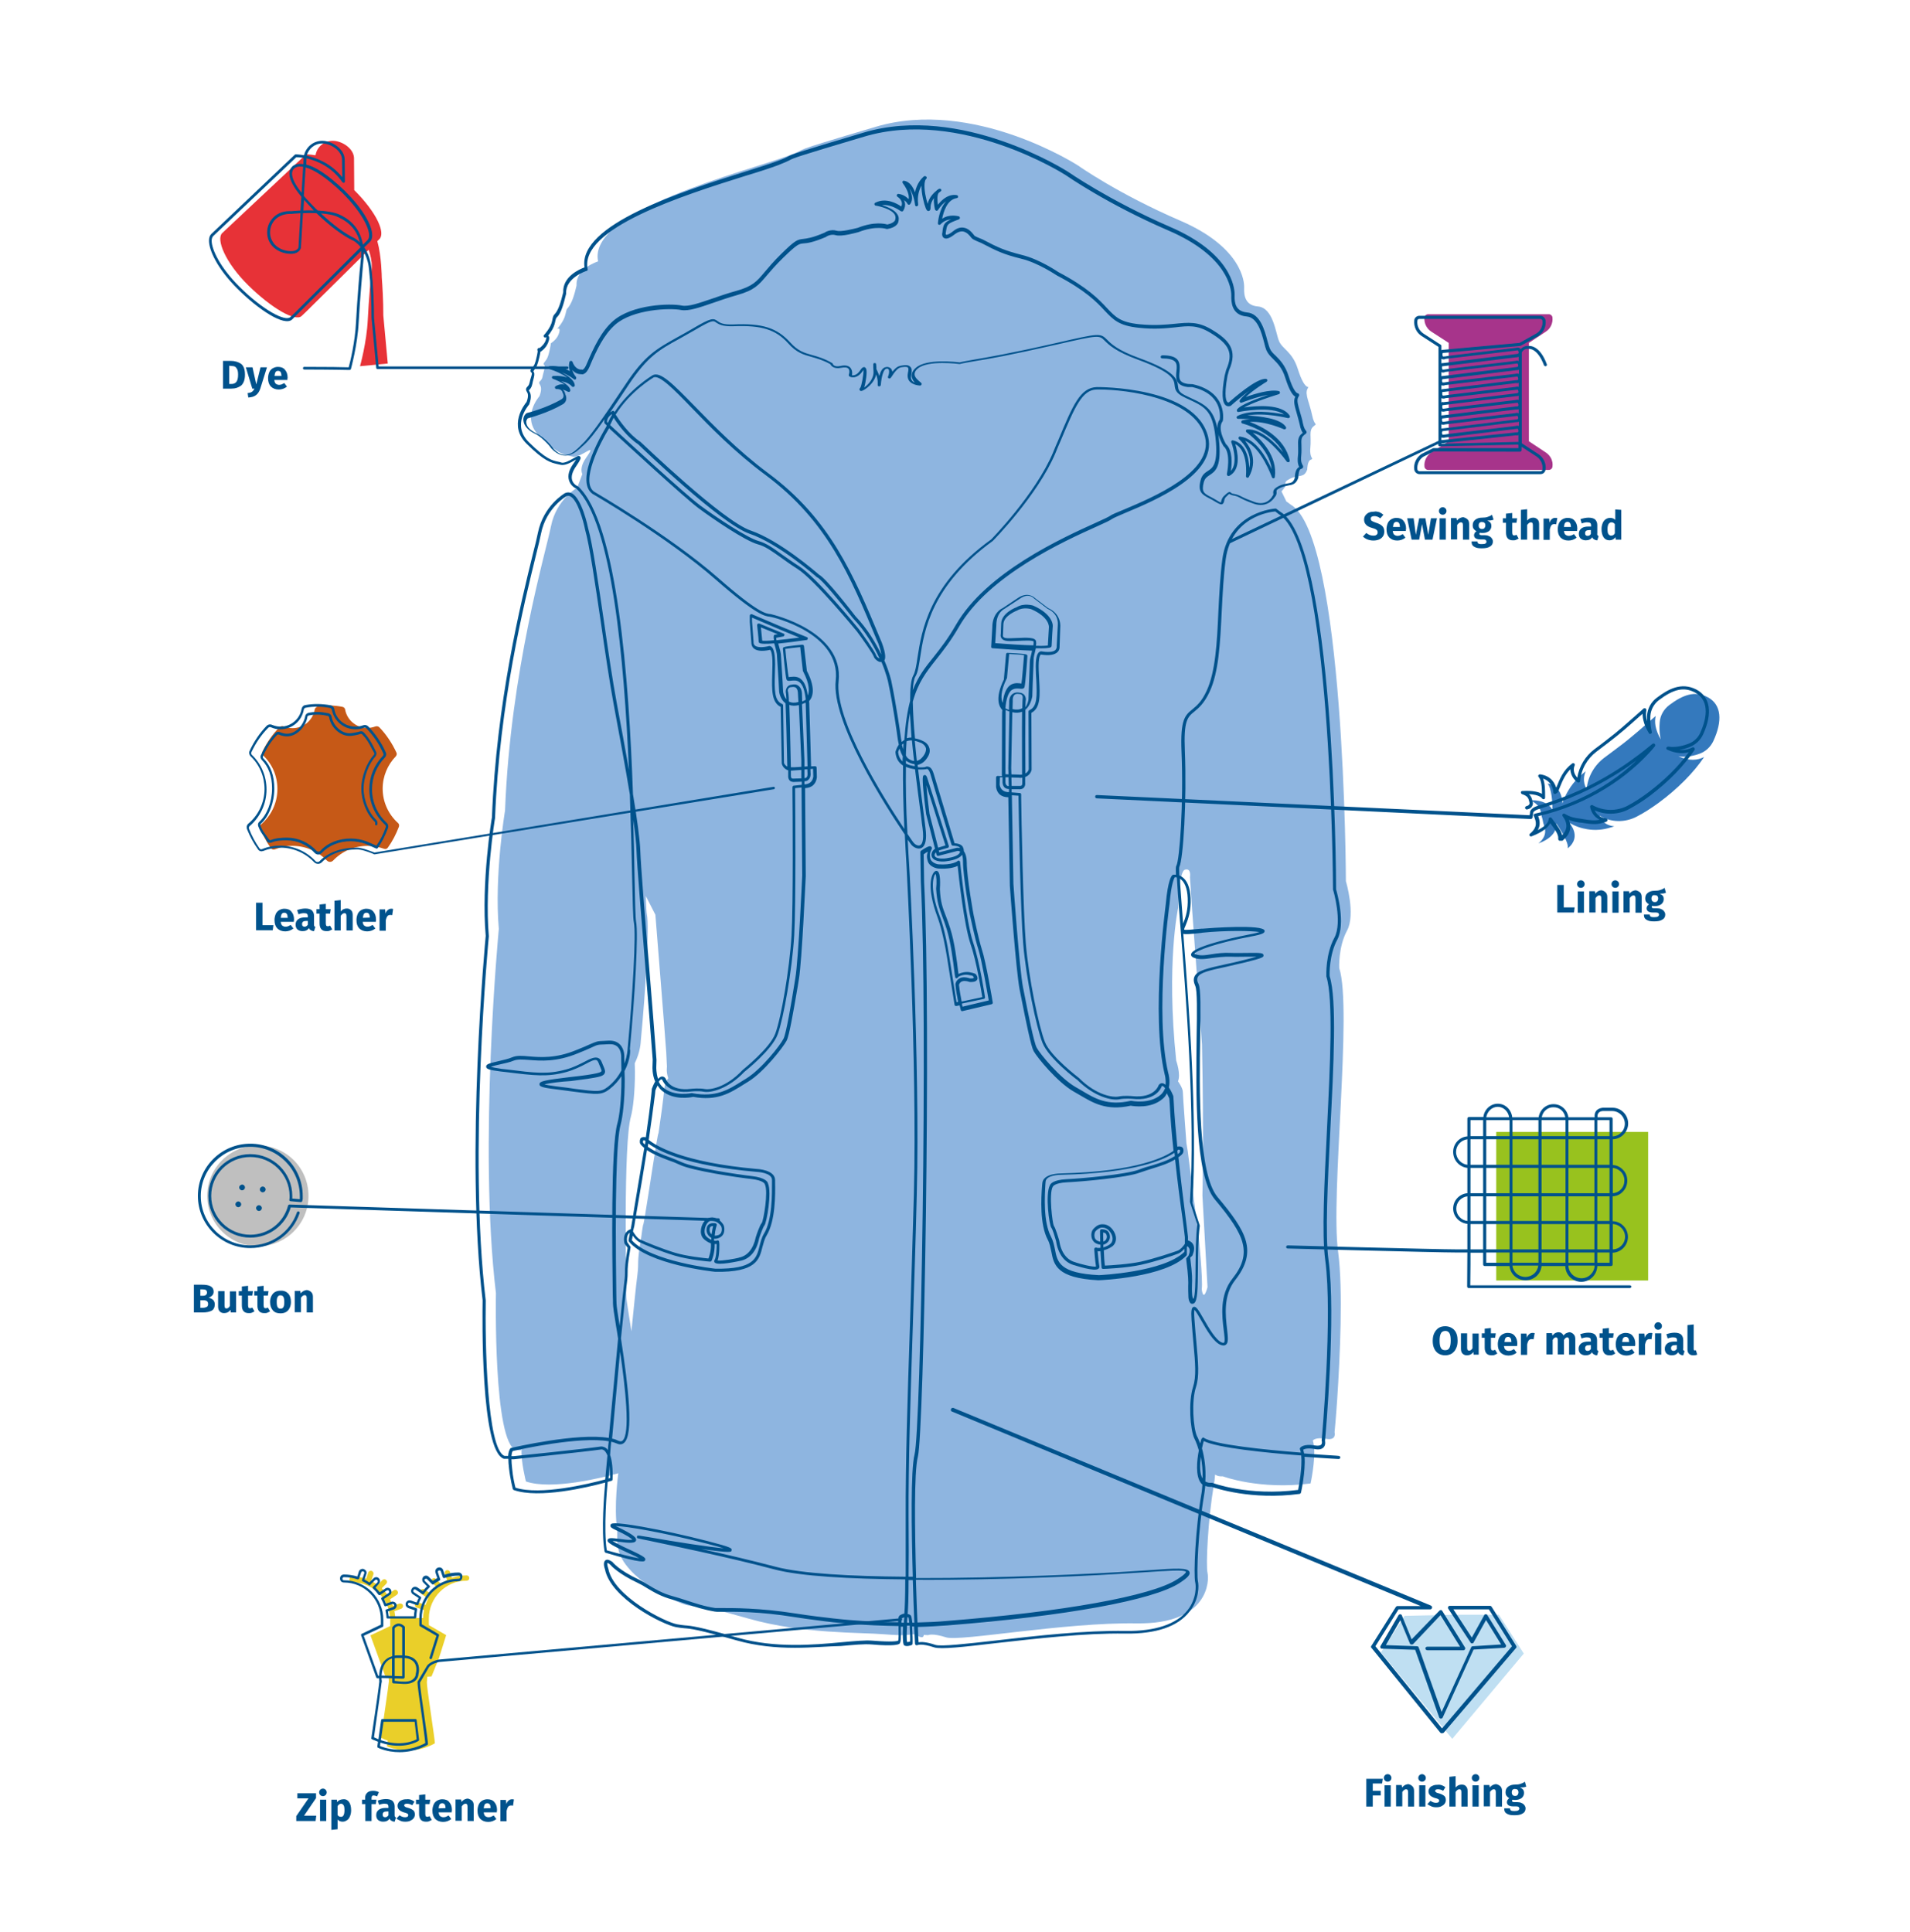 <?xml version="1.0" encoding="UTF-8"?>
<svg xmlns="http://www.w3.org/2000/svg" xmlns:xlink="http://www.w3.org/1999/xlink" version="1.1" id="Layer_1" x="0px" y="0px" viewBox="0 0 860 870" style="enable-background:new 0 0 860 870;" xml:space="preserve">
<style type="text/css">
	.st0{fill:#8EB5E0;}
	.st1{fill:#00528C;}
	.st2{fill:#E73237;}
	.st3{fill:#C65917;}
	.st4{enable-background:new    ;}
	.st5{fill:#BFBFBF;}
	.st6{fill:#EACF29;}
	.st7{fill:#BFDFF2;}
	.st8{fill:#98C21E;}
	.st9{fill:#3479BD;}
	.st10{fill:#A7348B;}
</style>
<g id="Group-8" transform="translate(98, 39)">
	<g id="jacket" transform="translate(128, 0.5)">
		<path id="Shape" class="st0" d="M-1.4,378.8c-2.1-24.1,2.8-53.3,2.8-53.3c2.4-62.8,18.3-116.1,20.7-128.1s11.8-17.3,11.8-17.3    l0.6-1.6l1.7-4.5c-0.7-1.6-0.6-4.1,1.8-7.5c5.5-7.8-2.6,0.6-6.2-0.4s-5.9-0.4-14.9-9.2c-8.6-8.4,0-18,0-18    c2.1-5.5-1.2-5.3,0.2-6.7c1.4-1.4,0.9-1.6,1.9-5c1-3.4-1-1.9,0-3.4s1.6-1.4,2.6-6.2c0.3-1.4,0.4-2.1,0.4-2.5    c0.1,0,0.2-0.1,0.3-0.2c1.2-0.9,2.8-2.2,3.5-4.7s-1-1.6-1-1.6s3.1-3.2,3.8-6.6c0.7-3.4,0.7-1.8,2.2-4.5c1.6-2.7,2.8-8.5,2.8-8.5    c-0.4-7.7,9.7-10.8,9.7-10.8c-4.9-23.1,66.4-40.3,86-47.7c11.3-4.2-4.9,0.1,39-12.9c44.1-13.1,91.2,17.5,91.2,17.5    s17.9,12.7,46,24.8c28.2,12.2,28.7,28,28.7,29.8s-0.7,8.3,6.2,8.8c6.9,0.6,8,12.1,9.5,15.6c1.5,3.6,6,4.8,8.4,12.4    c3.7,11.7,5.7,6.7,4.4,9.1c-1.3,2.4,1,6.5,2.1,11.9c1.1,5.4,2.7,3.2,0.6,5c-2.2,1.9-0.9,4.5-1.4,9.6s1.9,4.8,0.2,5.4    c-1.6,0.6-1.6,4.4-1.6,4.4c-1.4,4-3.6,2.2-7.6,4.1c-4,1.9-1.1,2.6-2.9,4.4c0,0-0.4,0.6-1.1,1.4l2.3,4.7c0.1,0,0.2,0,0.2,0l1.6,1.2    c24.5,14,24.9,169.6,24.9,169.6s4.5,14.9,0.5,22.3s-3.5,16.8-3.5,16.8c6,18.6-4,102.5-0.5,127.8c2.3,17,0.8,47.8-0.4,66.2    c-0.6,9-1.2,15-1.2,15s1.1,3.9-3.8,3s-6,0.8-6,0.8c0.2,0.5,0.3,1,0.4,1.6c0.1,0.5,0.1,0.8,0.1,0.8c0.8,6.3-1.5,16.9-1.5,16.9    c-23,3-39.5-3.2-39.5-3.2c-1.5,0.1-2.6-0.2-3.5-0.8c-0.1,1.6-0.3,3.2-0.6,4.9c-2.6,15.4-3.6,36-2.8,39.4c0.8,3.3,0.7,23.2-32,22.7    c-32.6-0.5-79.5,8.3-85.7,6.3s-8.1-1-8.1-1l-2-0.1c0,0.1,0,0.2,0,0.2c-0.2,1.6-2.2,0.5-2.9,0.1c-0.1,0-0.1-0.2-0.2-0.5l-2.3-0.1    c0,0-1.8,0.9-12.5,0s-36.5-0.1-60.8-7c-24.2-6.9-21.2-4.9-27.4-6c-5.5-1-28.9-12.5-31.4-25.4c0,0-0.6-1.8-0.4-2.8    c-0.1-0.1-0.1-0.1-0.1-0.1v-5.7c-1.6-10.6,0.5-25.5,0.5-25.5c-7.1,2-30,7.7-41.6,3.7c0,0-2.2-8.7-2-14.1h0.3L8.8,613    c0,0.2,0,0.3,0,0.5H6.4c-10.4-3.3-9.1-70.7-9.1-70.7C-10.7,476.1-1.4,378.8-1.4,378.8 M303.6,438.1c0,0,2.2,6.2,0.8,9.3    c0,0,2.2,3,2.2,4.9s1.6,23,1.6,23l0.6,3.6l4.9,38.3c0,0,2,19.7,1.4,23.8c0,0,0.6,6.3,2.6-0.9l-2.3-41.3c0,0,0.7-26.8-0.2-68    l-4.4-60.2l-1-15.1c0,0,0.7-4.2-2.2-3.4c-2.9,0.7-3.1,17.1-3.1,17.1S299,394,303.6,438.1 M201.9,42.7c-0.1,0.1-0.2,0.1-0.4,0.3    c-0.2,0.1-0.4,0.3-0.5,0.4C201.4,43,201.8,42.8,201.9,42.7 M56,544.3c0,1.5,1.1,7.7,2.3,15.7c1.1-10.7,2-20.1,2.7-25.4    c0.8-6.3-0.4-4.6,1.7-16.8c0,0,0.8-6.3,1-6l0.5-2.6c1.7-9.8,5.9-38.8,6.3-38.4c1.1-7.4,2.1-14.6,2.7-20.8l0.5-2.2    c0,0,0.5-0.9,1.2-1.8c-1-2.7-0.6-5.1-0.6-5.1l-0.3-6.3c-1-13.9-3.2-40.6-4.9-62.2c-1.2-2.4-2.7-5.3-4.3-8.4    c0.1,4.5,0.3,7.5,0.5,8.4c1.1,5.2-0.5,33.2-2.8,57.1c0,0-0.1,4.6-2.7,9.8l0.1,3.8c0,9.4-0.9,16.8-1.8,20.1    C54.6,475.4,56,539.2,56,544.3"></path>
		<path id="Shape_1_" class="st1" d="M131.9,702.5c-8.4,0-17.3-0.8-26.1-3.3c-17.7-5-20.8-5.3-23.6-5.5c-1.1-0.1-2.1-0.2-3.8-0.5    c-6-1.1-29.4-12.9-32-26c-0.3-0.9-1-3.2,0.2-4.1c0.9-0.7,2.2,0.1,3.1,0.7c0.1,0,0.1,0.1,0.1,0.1s2.8,3.7,11.9,7.9    c1.4,0.7,2.8,1.5,4.2,2.4c3,1.8,6.3,3.8,11.1,5.1c1.8,0.5,3.8,1.1,5.9,1.8c3.9,1.3,8.4,2.8,13.2,3.5c0.1,0,0.1,0,0.1,0    c0.3,0,1.3,0,2.5,0c5.1,0,17.2-0.1,33.2,2.4c3.3,0.5,6.6,1,9.9,1.4c4.9,0.6,9.9,1.2,14.8,1.6c7.4,0.6,14.7,0.9,21.8,1    c0-1.9,0.2-2.8,0.9-3.2c0.5-0.3,1.2-0.6,1.9-0.7c0.2-2.9,0.4-7.1,0.4-15.4c-24.8-0.2-47.3-1.4-58.9-4.5c-20.7-5.5-47-10.9-56.8-13    c-2.2-0.4-3.4-0.7-4.2-0.9c-0.1,0-0.2,0-0.2,0l0,0c-0.8-0.2-0.7-0.4-0.7-0.8c0.1-0.4,0.1-0.6,0.9-0.5l0,0c0,0,0.1,0,0.2,0    c0.7,0.1,1.8,0.3,3.8,0.6c13,2.3,28.1,4.6,34.2,5.1c-1.5-0.5-3.9-1.1-7.6-2.1c-20.4-5.2-36.6-7.9-41-7.9c0.1,0,0.2,0.1,0.2,0.1    c8.6,4.1,9.1,5.3,8.9,6.3c-0.2,1-1.6,1.1-2.9,1.1c-1.2,0-2.8-0.2-4.3-0.4c-1.1-0.1-2.5-0.3-3.4-0.4c1,0.6,3.2,1.9,8.3,4.2    c6.5,3,6.7,3.6,6.4,4.4c-0.2,0.7-0.7,1.8-17.8-3.3c-0.3-0.1-0.4-0.3-0.5-0.6c-1.6-9.4-0.1-26.6,0.3-31c-8.1,2.2-29.7,7.3-41.1,3.4    c-0.2-0.1-0.4-0.3-0.5-0.5c0,0-1.2-4.7-1.7-9.3c-0.2-1.7-0.3-3.1-0.3-4.3H1.1c-0.1,0-0.1,0-0.2,0C-9.7,614-8.8,553-8.7,546    c-7.9-66,1.3-163.1,1.4-164.1c-2.1-23.8,2.7-53.1,2.8-53.3c2-52,13.1-96.9,18.4-118.5c1.1-4.3,1.9-7.6,2.3-9.7    c2.5-12.2,11.7-17.5,12.1-17.8c1-0.5,2.1-0.5,3.1,0c4.6,2.3,7.3,15.1,7.4,15.7c2.1,7.5,4.5,24.2,7.1,41.8    c1.9,13.2,3.9,26.8,5.8,37c1.9,10.1,3.8,20.5,5.5,30.2c-2.2-49.9-7.6-111.5-23.7-126.8c-0.6-0.2-2.6-1.3-3.3-3.7    c-0.7-2.2,0-4.8,2.1-7.7c0.5-0.7,0.9-1.3,1.1-1.7c-0.2,0.1-0.4,0.2-0.5,0.3c-1.9,1.1-4.6,2.6-6.5,2.1c-0.5-0.1-1-0.2-1.4-0.3    c-3-0.7-5.9-1.3-13.8-9.1c-8.5-8.3-1.1-17.7-0.1-18.9c1.1-2.9,0.5-4,0.1-4.6c-0.3-0.5-0.7-1.3,0.2-2.2c0.8-0.8,0.8-1.1,1.1-2.1    c0.1-0.6,0.3-1.4,0.7-2.6c0.5-1.5,0.2-1.7,0.1-1.7c-0.9-0.7-0.3-1.5,0-1.8c0.2-0.2,0.3-0.4,0.5-0.6c0.7-0.9,1.2-1.5,2-5.4    c0.2-1,0.3-1.6,0.3-2c-0.2-0.3-0.2-0.7,0-1s0.6-0.4,0.9-0.3c1.2-1,2.4-2.1,2.9-4.1c0.1-0.4,0.1-0.7,0.1-0.8c-0.1,0-0.1,0-0.2,0.1    c-0.3,0.2-0.7,0.1-0.9-0.2c-0.2-0.3-0.2-0.7,0.1-0.9c0,0,3-3.2,3.6-6.3c0.4-2.2,0.6-2.5,1.2-3.1c0.2-0.3,0.6-0.6,1.1-1.6    c1.4-2.4,2.5-7.5,2.7-8.2c-0.3-7.1,7.4-10.4,9.6-11.2c-3-19.3,43.9-34.2,72-43c6-1.9,11.1-3.5,14.6-4.8c3.3-1.2,4.2-1.7,5-2.1    c2-1.1,2.9-1.5,34.1-10.8c44-13.1,91.4,17.3,91.9,17.6c0.2,0.1,18.3,12.8,45.9,24.8C328.4,74.5,329.9,90,329.9,93v0.5    c-0.1,3.6,0.5,7.2,5.6,7.7c5.9,0.5,7.9,7.9,9.2,12.9c0.4,1.3,0.7,2.5,1,3.2c0.5,1.3,1.5,2.3,2.7,3.4c1.9,1.9,4.3,4.3,5.8,9.1    c2.1,6.7,3.6,7.7,4.1,7.8c0.1,0,0.5,0.1,0.6,0.5c0.2,0.4,0,0.7-0.2,1l-0.2,0.4c-0.7,1.3,0,3.6,0.8,6.4c0.4,1.5,1,3.2,1.3,5    c0.5,2.4,1.1,3.2,1.4,3.5c0.7,0.9,0.1,1.3-0.4,1.7c-0.2,0.1-0.4,0.3-0.6,0.5c-1.1,0.9-1.1,2.1-1,4.5c0,1.2,0.1,2.8-0.1,4.6    c-0.3,2.6,0.3,3.7,0.6,4.2c0.2,0.3,0.3,0.6,0.2,1.1c-0.2,0.4-0.6,0.6-1,0.7c-0.8,0.3-1.1,2.4-1.1,3.7c0,0.1,0,0.2,0,0.2    c-1,2.9-2.6,3.2-4.5,3.5c-1,0.2-2.1,0.4-3.5,1c-1.9,0.9-1.9,1.3-1.8,1.9c0,0.5,0.1,1.4-0.8,2.3c-0.4,0.7-3.5,5.3-9.8,2.9    c-3.1-1.1-4.7-1.9-5.8-2.5c-1.1-0.6-1.8-0.9-3.1-1.1c-1-0.2-1.5-0.5-1.8-0.7c-0.2,0.1-0.4,0.3-0.7,0.6l-0.4,0.4    c-0.9,0.7-1.1,1.5-1.2,2.2c-0.1,0.5-0.3,1.1-0.8,1.4c-0.6,0.3-1.4,0-3.4-1.2c-0.9-0.6-1.7-1-2.5-1.4c-3.2-1.7-5.3-2.8-3.9-8.2    c0.6-2.4,2-3.3,3.2-4.1c2.2-1.4,4.4-2.9,3.7-12.8c-1.1-14.3-4.6-15.9-12.3-19.5c-0.7-0.3-1.4-0.6-2.1-1c-3.8-1.8-4-3.6-4.2-5.3    c-0.3-2.6-0.7-5.7-16.4-11.5c-10.2-3.7-13.3-6.8-15.1-8.6c-2.5-2.5-2.6-2.6-21.4,1.7c-21.5,4.9-31.2,6.6-37,7.5    c-2.8,0.5-4.8,0.8-6.8,1.3c-0.1,0-0.2,0-0.3,0s-14.2-1.9-18.7,2.1c-1,0.8-1.4,1.7-1.4,2.5c0,1.5,1.7,2.8,2.5,3.5    c0.5,0.4,0.9,0.7,0.6,1.2c-0.1,0.3-0.5,0.5-0.8,0.4h-0.2c-0.9-0.1-3.4-0.5-4.6-2.2c-0.6-0.9-0.8-2.1-0.5-3.5    c0.3-1.2,0.3-2.1,0-2.4c-0.5-0.5-1.9-0.3-3.1-0.1l-0.3,0.1c-1,0.2-2.4,1.6-4,4.2c-0.3,0.4-0.6,0.9-1.2,0.7    c-0.6-0.3-0.4-0.9-0.2-1.2c0.4-1.2,0.5-2.5,0-3c-0.2-0.2-0.6-0.3-1.1-0.1c-1,0.3-2,3.2-2.3,7.2c0,0.4-0.4,0.7-0.8,0.7    c-0.4,0-0.7-0.4-0.6-0.8v-0.6c0.1-1.4-0.3-2.8-0.7-4c-0.9,4.2-5.1,7-6.4,7.4c-0.6,0.2-0.9-0.1-1-0.3c-0.1-0.2-0.3-0.6,0.2-1    c0.6-0.7,1.6-6.1,1.5-8.1c0,0,0,0.1-0.1,0.1c-3,4.7-6.2,2.9-6.2,2.8c-0.3-0.2-0.4-0.5-0.3-0.8c0.4-1.2,0.3-2.2-0.2-2.7    c-0.5-0.6-1.7-0.7-3.2-0.4c-3.4,0.7-4.6-0.9-4.9-1.6c-3.4-1.9-6.1-2.6-8.5-3.3c-3.6-1-6.8-1.9-10.5-6.1c-5.6-6.2-12-8.2-24.5-7.7    c-5.3,0.2-6.9-1-8-1.7c-1.2-0.9-1.7-1.2-9.5,3.4c-2.6,1.5-4.9,2.8-6.9,3.9c-9.3,5.1-14.4,8-22.9,20.7c-3.2,4.9-6,9-8.4,12.5    c0.3-0.2,0.6-0.4,1-0.6c0.3-0.2,0.8-0.1,0.9,0.3c0,0,0,0.1,0.1,0.2c6.8-10.5,17-16.5,17.1-16.6c3.5-2,9.3,4,18.9,13.8    c8.2,8.4,19.4,20,33.1,30.2c28.1,20.8,38.5,45.8,50.5,74.6l0.8,1.9c1.9,5.2,1.6,7.1,1.1,7.9c2.4,5.6,3.2,9.5,3.2,9.6    c2.2,10.7,4.1,23.9,4.1,24.1c0.1,1.1,0.3,2.1,0.5,3c0.4-0.3,0.7-0.6,1.2-0.9c0.5-7.4,1.4-13.1,2.6-17.6c0-5.6,0.4-9.6,1.4-11.4    c0.9-1.6,1.4-4.4,1.9-8c1.9-12.3,5.1-33,33.2-53.3c0.1-0.1,19.8-20.2,27.8-39c0.8-2,1.6-3.9,2.4-5.7c6.6-15.8,9.9-23.7,17.4-23.9    c0.4,0,44.7-0.4,50.1,22.5c4,16.8-23.8,28.5-37.2,34.1c-3,1.3-5.4,2.3-6.1,2.8c-0.8,0.6-3.1,1.7-6.7,3.3    c-14.7,6.6-49,22.1-62.3,45.4c-3.7,6.4-7.1,10.7-10.2,14.6c-4.5,5.7-8.1,10.3-10.5,19c0.1,4.7,0.4,10.5,1,16.5    c1.2,0.2,2.5,0.6,3.8,1.3c0.1,0,2.2,1,2.7,3.2c0.4,1.5-0.1,3.1-1.4,4.8c-1.1,1.5-2.4,2.3-3.9,2.6c0,0.4,0.1,0.7,0.1,1.1    c1.6,0.1,2.9,0,3.3-0.1c0.3-0.2,0.9-0.4,1.6-0.1c1,0.3,1.7,1.4,2.2,3.1c1,3.4,8.3,27.5,9.4,31.3c1.1,0.1,3.5,0.4,3.9,2.1l0.1,0.2    c0.1,0.4,0.2,0.8,0.2,1.3c0.8,1.1,1.3,2.8,1.3,5.1c0,6.4,3,23.7,3.4,25c0,0.1,1.9,9.3,3.4,14.1c1.8,5.3,4.8,23.2,4.9,23.9    c0.1,0.4-0.2,0.7-0.5,0.8l-13.1,3.1c-0.4,0.1-0.7-0.1-0.8-0.5c0,0-0.2-0.8-0.5-2.1l-1.5,0.3c-0.2,0-0.4,0-0.5-0.1    c-0.2-0.1-0.3-0.3-0.3-0.5l-3.4-21.4c-1.9-12-4.2-17.7-4.2-17.8c-5.4-14.4-2.3-19.4-2.2-19.6c0.2-0.4,0.9-1.7,1.9-1.4    c1.2,0.3,1.6,3.1,1.3,8.2c0.3,5.9,1.2,8.2,2.7,12.1c0.6,1.6,1.3,3.4,2,5.7c1.9,5.9,3,14.8,3.5,19.1c0.1,0.4,0.1,0.9,0.2,1.3    c1.3-0.7,3.4-1.1,5-0.8c2.5,0.5,2.9,0.8,3,1.2c0.3,0.4,0.8,1.3,0.4,2.1c-0.6,1.2-2.5,1.1-3.1,1.1c-0.1,0-0.1,0-0.2,0    c-1.7-0.6-3-0.6-3.9-0.1c-0.7,0.4-0.9,1.1-1,1.4c0.3,2.7,0.8,5.4,1.2,7.5l9.3-2c-0.5-3-2.6-16.1-5.3-23.9    c-2.9-8.5-5.3-30.1-5.8-35.2c-1.4,0.7-4.2,1.5-8.8,1.2c-0.2,0-4.3-0.6-4.8-3.9l0,0c0,0-0.6-1.7,0.2-3.7c-0.6,0.3-1.3,0.7-1.9,1.2    l0.2,12.6c3.2,63.7-0.1,247.6-2.8,258.6c-1.8,7-1.4,33.3-0.8,54.7c39,0.1,82.3-2,98-3.1c2.2-0.1,4.3-0.3,6.2-0.4    c13.5-1,18.2-1.2,18.9,0.8c0.4,1.2-0.9,2.6-4.6,5c-12,7.7-51,14.8-104.3,19c-4.4,0.3-8.8,0.6-13.4,0.7c0.1,3.3,0.2,5.7,0.3,6.9    c1.2-0.2,3.5-0.2,7.6,1.2c2.6,0.8,14-0.5,27.3-2c17.9-2.1,40.2-4.6,58.3-4.3c13.3,0.2,22.9-3,27.9-9.3c4.2-5.3,3.8-11.2,3.5-12.4    c-0.9-3.5,0.1-24.4,2.7-39.7c0.3-1.5,0.4-3,0.5-4.5c-0.2-0.2-0.4-0.4-0.6-0.6c-2.6-3.2-1.9-10.2-1-14.8c-1-3.5-2.1-5.5-2.1-5.5    c-1.8-4.1-2.7-16.3-0.5-23.1c1.5-4.7,1-10.5,0.2-19.3c-0.3-3.2-0.6-6.8-0.9-10.9c-0.3-4.5,0.1-5.5,0.9-5.8    c1.2-0.4,2.2,1.3,4.6,5.5c2.3,4,5.4,9.4,8.1,10.5c0.5,0.2,0.9,0.2,1,0.1c0.6-0.4,0.2-3.3-0.1-5.7c-0.8-6.3-1.9-15.8,3.9-23.1    c9.1-11.5,5.8-19.4-7.9-35.7c-9.1-10.9-8.5-48.4-8.2-73.3c0.2-11.2,0.3-20.8-0.6-22.8c-0.8-1.8-0.9-3.2-0.3-4.4    c1.3-2.6,5.8-3.6,14-5.4c2.4-0.5,5.1-1.1,8.2-1.9c2.9-0.7,4.6-1.2,5.7-1.5c-1.3,0-3.1,0-4.6,0c-2.2,0-4.8,0.1-6.8,0    c-3.5-0.1-6.3,0.3-8.8,0.6c-3.2,0.5-5.8,0.8-8.2-0.2c-1.1-0.5-1.2-1.2-1.1-1.5c0.5-4,25.6-8.8,26.6-9c2.3-0.4,3.5-0.8,4.2-1    c-3.3-0.6-15.1-0.8-25.8,0.3l-0.5,0.1c-4.7,0.5-6.9,0.7-8,0.4c2.6,33.1,6.4,84.2,4.1,121.2l3.3,10.1c0,0.1,0,0.2,0,0.3    c-0.7,5.5-0.8,12.6-0.8,18.8c-0.1,9.8-0.2,15-1.8,16c-0.4,0.2-0.8,0.3-1.3,0.1c-0.1,0-0.1-0.1-0.2-0.1c-0.1-0.1-0.9-0.9-1-2.8    c-0.1-2.3-0.1-3.6-0.1-4.8c0.1-2.2,0.1-4.3-0.9-12.3c0-0.2,0-0.4,0.2-0.6l0.8-0.9c0.2-0.4,0.9-2.1,0.4-3.3c-0.2-0.4-0.5-0.8-0.9-1    c-0.1,0.1-0.1,0.2-0.2,0.3v3.4c0,0.2-0.1,0.4-0.2,0.5c-9.4,9.8-38.5,11.1-39.7,11.1c-18.8-1-20-7-21.1-12.8    c-0.4-1.8-0.7-3.7-1.6-5.4c-3.7-6.9-3-19-2.6-24.1l0.1-1.2c0.2-4.7,8.2-4.6,8.5-4.6c34.8-0.8,47.3-7.8,50.6-10.2    c-0.8-7.4-1.4-14.6-1.7-20.9l-0.2-2.7c-0.3-0.7-0.7-1.5-1.1-2.3c-0.4,0.9-1,1.8-1.9,2.5c-5.3,4.6-13.1,3.3-14.4,3.1    c-11,2.4-16.8-1.2-23.1-4.9c-0.8-0.5-1.7-1-2.6-1.5c-7.3-4.2-16.4-15.3-18-18.2c-1.2-2.3-3.4-13-5.7-24.7l-0.6-3    c-1.6-8.3-4.3-45.1-4.4-46.7l-0.7-39.9c-1.5,0-2.8-0.4-3.8-1.2c-1.6-1.4-1.7-3.5-1.7-3.5v-4.2c0-0.2,0.1-0.4,0.2-0.5    c0.1-0.1,0.3-0.2,0.5-0.2l1.9,0.1c0-6.3,0.1-19.4,0.1-27.5c0-0.8,0-1.5,0.1-2.3c-1.2-1.2-3.6-4.9,0.7-13.7l1-11.4    c0-0.4,0.4-0.7,0.7-0.6c0.7,0,7,0.3,8.4,0.7c0.3,0.1,0.5,0.4,0.5,0.7c-0.1,2.1-0.9,12.7-1.3,14c-0.3,0.9-1.3,0.8-2.2,0.7    c-1.1-0.1-2.5-0.2-3.8,0.8c-1.4,1.3-2.3,4-2.6,8.1c0.6,0.3,1.1,0.5,1.6,0.7l0.1-3.1c-0.1-1.8,0.4-3.2,1.4-4c1.2-1,2.7-0.8,3.1-0.7    c0.8,0,1.5,0.3,2.1,0.8c0.9,0.9,0.9,2.1,0.9,2.2s0,0.1,0,0.2c-0.1,0.3-0.1,1.5-0.2,3.4c1.1-1.5,1.4-3.3,1.4-3.7    c0-1.1,0.3-9,0.5-13.8l0.1-3.1c0-1,0.4-2.2,0.7-3.5c0.1-0.5,0.2-0.9,0.3-1.4c-5.5-0.2-12.6-0.7-17.8-1.1c-0.4,0-0.7-0.4-0.6-0.7    l0.5-8.6c0-6.4,4-8.5,4.6-8.7l6.6-4.4c4.6-3.3,7.6-0.6,8.1-0.1l5.8,4.4c6.3,2.8,5.5,8.7,5.5,8.7l-0.3,8.5c0,0.4,0.1,1.6-0.9,2.6    c-1.3,1.3-3.7,1.7-7.2,1.2c-0.1,0-0.2-0.1-0.3-0.1c-0.3,0.2-1.2,1.1-1,7c0.1,1.5,0.1,2.9,0.2,4.3c0.4,7.1,0.7,12.8-3.5,15    l0.1,25.6c0,0.1-0.4,2.4-2.9,3.3c0,0.8,0,1.6,0,2.4c0.1,1.1-0.1,1.9-0.7,2.5c-0.9,0.8-2.1,0.6-2.2,0.6h-3.2v1.4l3.7,0.3    c0.4,0,0.6,0.3,0.6,0.7v1.5c0.1,8.5,0.9,51.4,2.1,65.6c1.3,15.5,5.8,37.3,8.6,44.3c2.6,6.6,15.2,16.1,15.3,16.2    c8.1,8.1,15.7,8.8,17.7,8.4c2.8-0.6,6.2-0.2,6.4-0.2c9.9,1,11.7-4.7,11.8-4.9c0-0.1,0.1-0.2,0.2-0.3c0.6-0.7,1.3-0.7,1.7-0.6    c0.4,0.1,0.8,0.3,1.2,0.7c0.3-2.5-0.4-4.8-0.4-4.8c-6.3-26.8,0.5-76,0.5-76.5c1-11.1,2.6-12.9,3.1-13.2c0.1-0.1,0.2-0.1,0.3-0.1    c0,0,0.5-0.1,1.2,0c-0.1-2.6-0.1-3.7,0.2-4.1c1.4-2.6,3.3-27.5,2.3-51.3c-0.6-14.6,1.6-16.4,4.9-19.1c1.9-1.6,4.1-3.3,6.4-8.3    c4-8.6,4.7-21.8,5.3-35.8c0.4-7.9,0.8-16,1.8-23.6c2.9-21.3,23.7-22.7,23.9-22.7c0.2,0,0.3,0,0.5,0.2l1.6,1.2    c24.3,14,25.2,162.4,25.2,170.1c0.4,1.4,4.4,15.4,0.5,22.7c-3.6,6.7-3.5,15.4-3.4,16.4c3.3,10.4,1.8,40.2,0.3,69    c-1.2,24.4-2.4,47.4-0.8,58.9c3.4,24.6-1.3,78.4-1.6,81.3c0.1,0.5,0.3,1.9-0.6,2.9c-0.8,0.9-2.2,1.2-4.1,0.8    c-3.2-0.6-4.6,0-5.1,0.3c0.1,0.5,0.3,1.1,0.4,1.7c8.8,0.7,15.5,1,15.6,1.1c0.4,0,0.7,0.4,0.7,0.7c0,0.4-0.4,0.7-0.7,0.7    c-0.7,0-7.1-0.4-15.4-1c0.5,6.4-1.5,15.7-1.6,16.1c-0.1,0.3-0.3,0.5-0.6,0.6c-21.8,2.9-37.9-2.6-39.7-3.2c-1,0.1-2-0.1-2.8-0.4    c-0.1,1.2-0.3,2.5-0.5,3.9c-2.7,15.7-3.5,36.1-2.8,39.1c0.4,1.7,0.7,8-3.8,13.6c-5.3,6.8-15.1,10.1-29,9.9    c-18.1-0.3-40.3,2.3-58.1,4.3c-14.5,1.7-25,2.9-27.9,1.9c-5.7-1.9-7.5-1-7.5-1c-0.2,0.1-0.5,0.1-0.7,0s-0.3-0.3-0.4-0.6    c0-0.6-0.2-3.4-0.4-7.8c-0.3,0-0.6,0-0.9,0c0.2,3.2,0.3,7.1,0.2,7.8c0,0.3-0.2,0.5-0.5,0.6c-0.5,0.2-2.1,0.7-3.1,0.2    c-0.4-0.2-1-0.5-0.7-8.5c-0.3,0-0.7,0-1,0c0,0.6,0,1.1,0,1.6c0.1,3.2,0.1,5.2-0.5,6c-0.4,0.4-2.3,1.3-12.6,0.4    c-3.3-0.3-8.2,0.2-13.8,0.7C146.9,701.8,139.6,702.5,131.9,702.5z M47.5,664.3C47.5,664.3,47.4,664.3,47.5,664.3    c-0.2,0.2,0,1.5,0.4,2.6c2.4,12.4,25.3,23.9,30.9,25c1.6,0.3,2.6,0.4,3.6,0.5c2.8,0.2,6.1,0.5,23.9,5.6c16.6,4.7,34,3.2,46.7,2    c5.7-0.5,10.6-1,14-0.7c8.6,0.7,11,0.2,11.4,0c0.3-0.7,0.2-3.2,0.2-4.9c0-0.6,0-1.2,0-1.7c-7.1-0.1-14.5-0.4-21.9-1    c-4.9-0.4-9.9-0.9-14.8-1.6c-3.3-0.4-6.7-0.9-10-1.4c-15.9-2.6-27.9-2.5-33-2.4c-2,0-2.6,0-3-0.1c-4.8-0.8-9.3-2.2-13.3-3.6    c-2-0.7-4-1.3-5.8-1.8c-5-1.3-8.5-3.4-11.5-5.2c-1.4-0.9-2.8-1.7-4.1-2.3c-8.7-4.1-11.9-7.6-12.4-8.2    C47.9,664.3,47.6,664.3,47.5,664.3z M182.4,699.9c0.3,0,0.8,0,1.4-0.2c0.1-1.4-0.1-4.6-0.2-7.2c-0.4,0-0.8,0-1.2,0    C182.2,695.8,182.2,699.1,182.4,699.9z M179.9,691.2c0.4,0,0.7,0,1.1,0c0-0.3,0-0.5,0-0.8c0.1-0.5,0.1-1,0.2-1.6    c-0.4,0.1-0.8,0.2-1.1,0.4C179.9,689.5,179.9,690.2,179.9,691.2z M182.6,688.7c-0.1,0.6-0.1,1.2-0.2,1.8c0,0.2,0,0.5,0,0.7    c0.4,0,0.7,0,1,0c-0.1-1.2-0.2-2-0.3-2.3C182.9,688.8,182.8,688.7,182.6,688.7z M182.7,687.3c0.6,0.1,1.2,0.3,1.5,0.8    c0.2,0.3,0.4,1.5,0.6,3.1c0.3,0,0.6,0,0.9,0c-0.2-5.1-0.5-11.8-0.7-19.2c-0.6,0-1.3,0-1.9,0C183.1,680.3,182.9,684.4,182.7,687.3z     M186.4,671.9c0.2,7.4,0.5,14.1,0.7,19.2c4.5-0.1,9-0.3,13.3-0.7c52.3-4.1,92-11.2,103.6-18.7c4-2.5,4-3.3,4-3.4    c-0.7-1.1-9.2-0.4-17.4,0.1c-2,0.1-4,0.3-6.2,0.4C268.8,669.9,225.4,672.1,186.4,671.9z M183.1,670.5c0.6,0,1.2,0,1.9,0    c-0.6-21.5-1-47.8,0.8-55.1c2.8-10.9,6-194.5,2.8-258.2l-0.2-13c0-0.2,0.1-0.5,0.3-0.6c3.8-2.6,4.3-2.1,4.6-1.8    c0.4,0.3,0.4,0.8,0,1.5c-1,1.7-0.5,3.4-0.5,3.5c0.4,2.4,3.6,2.9,3.6,2.9c6.2,0.5,8.8-1.4,8.8-1.5c0.2-0.2,0.5-0.2,0.7-0.1    s0.4,0.3,0.4,0.6c0,0.3,2.7,26.7,5.8,36c3.1,9.1,5.4,24.7,5.4,24.8c0.1,0.4-0.2,0.7-0.5,0.8l-9.9,2.1c0.1,0.6,0.2,1.1,0.3,1.4    l11.8-2.8c-0.6-3.3-3.2-18.5-4.7-23.1c-1.6-4.9-3.4-13.9-3.5-14.2c-0.4-1.3-3.4-18.6-3.4-25.3c0-1.4-0.2-2.4-0.4-3.1    c0,0,0,0,0,0.1c-1,1.4-3.2,2.4-6.9,2.9c-0.4,0.1-4.2,0.6-6-1c-0.6-0.5-0.9-1.2-0.9-1.9c0-0.1,0-1.7,1.6-2.7l-4-15.6    c-0.1-0.5-1.4-10.8-1.5-14.4c-0.1-2.4,0-3.1,0.8-3.2c0.7-0.1,1,0.8,1.1,1l9.8,30.9c0.1,0.2,0,0.4-0.1,0.6s-0.2,0.3-0.4,0.3    c0,0-2,0.5-4,1.2l0.2,0.8l7.8-2c0.3-0.1,0.9-0.1,1.5,0.1v-0.1c-0.2-0.7-2-1-3.1-1c-0.3,0-0.6-0.2-0.7-0.5    c-0.1-0.3-8.5-28-9.5-31.8c-0.5-1.7-1.1-2.1-1.3-2.2c-0.3-0.1-0.5,0-0.5,0c-0.1,0.1-0.2,0.1-0.3,0.1s-1.5,0.2-3.4,0.1    c1,8.3,2,16,2.7,21.5c0.2,1.9,0.5,3.5,0.6,4.8c0.7,5.2,0,8.2-1.9,9.1c-1.7,0.7-3.7-0.5-4.6-1.7c0-0.1-0.6-0.8-1.5-2.1    c0.2,3.8,0.4,7.9,0.7,12.2c0.1,0.9,4.9,87.9,3.4,147.2c-0.5,21.4-1.2,41-1.8,59.9c-1.1,33.3-2,62-1.9,85.2    C183.2,655.4,183.2,664.1,183.1,670.5z M89.7,658c10.6,2.3,22.8,5.2,33.5,8c11.6,3.1,33.9,4.3,58.6,4.5c0-6.4,0-15.1,0-27.4    c-0.1-23.2,0.8-52,1.9-85.3c0.6-18.9,1.2-38.5,1.8-59.9c1.5-59.3-3.3-146.2-3.3-147.1c-0.3-5.1-0.6-10-0.8-14.5    c-8.7-12.8-33.2-51-31.1-69.4c2.4-21.4-28.8-28.6-29.2-28.6c-0.1,0-0.3,0-0.5-0.1c-2-0.2-5.8-0.5-24.2-16.6    c-21.6-19-55.2-38.5-55.6-38.7c-8.6-6.1,5.5-29.1,6.1-30.1c0.1-0.2,0.2-0.5,0.3-0.7c-0.5-0.5-0.8-0.8-0.9-0.9    c-0.1-0.1-0.2-0.2-0.2-0.4c0-0.1-0.1-0.7,0.1-1.5c-4.3,6.2-7.1,9.6-9.1,11.4c-0.2,0.2-0.5,0.5-0.8,0.7c-2.7,2.6-7.8,7.5-14,1.1    c-0.1-0.1-3.2-4.7-7.6-6.8c-2.9-1.4-4.7-3.4-5-5.6c-0.2-1.3,0.2-2.5,1.2-3.4c0.1-0.1,0.2-0.1,0.3-0.2c0.1,0,8.8-2.2,15.6-6.2    c1.6-0.9,0.7-2.6,0.6-2.8c0-0.1-0.1-0.2-0.1-0.2c-0.3-1.8-2.6-1.6-2.7-1.6c-0.3,0-0.6-0.2-0.7-0.5c-0.1-0.3,0-0.7,0.3-0.8    c1.5-0.9,2.9-1,4-0.7c-1.4-1-3.5-2-5.2-2.6c-0.3-0.1-0.5-0.4-0.5-0.7c0-0.3,0.3-0.6,0.6-0.6c2.8-0.2,4.8,0.2,6.3,0.7    c-2.2-1.6-5.6-3.1-8-3.8c-0.3-0.1-0.5-0.4-0.5-0.7s0.3-0.6,0.6-0.6c3.6-0.4,6.9,1,9.1,2.2c-0.8-2.3-0.2-4-0.2-4.1    c0.1-0.3,0.4-0.5,0.7-0.5l0,0c0.3,0,0.6,0.2,0.7,0.5c1.4,3.8,4,3.4,4,3.4c0.1,0,0.3,0,0.4,0.1c0,0,0.9,0,2-2.7    c3.2-7.5,6.6-14.7,11.9-19.3c8.5-7.4,25.5-8,30.9-6.9c3,0.6,7.7-1.1,13.6-3.1c3.2-1.1,6.9-2.4,10.9-3.5c7.4-2.1,9.1-4.1,12.8-8.5    c1.8-2.1,4-4.8,7.5-8.2c6.3-6.2,7.2-6.4,9.8-6.7c1.6-0.2,4-0.4,9.6-2.8c0.4-0.3,2.8-1.7,5.5-0.9c2,0.6,7.5-0.8,9.5-1.3    c7.6-3,12.3-1.8,13.3-1.5c3-0.6,3.5-1.9,3.5-1.9c0.3-0.9,0.3-1.7-0.1-2.5c-1.4-2.5-6.7-3.8-8.6-4.1c-0.3,0-0.5-0.3-0.6-0.6    c0-0.3,0.1-0.6,0.4-0.7c4.8-2.5,9.9,0.4,11.7,1.7c0.3-0.7,0.4-1.4,0.2-2c-0.4-1.5-1.9-2.4-1.9-2.4c-0.3-0.2-0.4-0.5-0.3-0.8    c0.1-0.3,0.4-0.5,0.7-0.5c2.3,0.3,3.8,1.5,4.6,2.4c0.6-2.4-1.6-5.9-2.6-7.2c-0.2-0.2-0.2-0.5-0.1-0.8c0.1-0.2,0.4-0.4,0.7-0.3    c2.5,0.4,4,2.8,4.9,5.2c0.8-4.1,3.1-6.4,3.8-7c0.1-0.1,0.2-0.2,0.3-0.2c0.3-0.2,0.7-0.1,1,0.2s0.2,0.7-0.1,1l-0.1,0.1    c-0.3,0.3-0.5,1-0.6,1.8c-0.3,2.8,0.6,7,1.4,9.3c0.5-2.6,2.4-4.7,3.8-5.8c0.2-0.2,0.4-0.4,0.7-0.6c0.3-0.2,0.4-0.3,0.5-0.3l0,0    c0.1-0.1,0.2-0.1,0.3-0.1c0.3-0.1,0.7,0.1,0.8,0.4c0.1,0.4,0,0.6-0.3,0.8l0,0c0,0-0.4,0.3-0.9,0.7c-0.7,1.1-0.6,3.4-0.3,5.3    c4.4-5.6,8.4-4.3,8.6-4.3c0.3,0.1,0.5,0.4,0.5,0.7s-0.3,0.6-0.6,0.6c-4.5,0.7-6,6.4-6.6,9.3c3.4-2.3,7.3-1.1,7.5-1.1    c0.3,0.1,0.5,0.4,0.5,0.7s-0.2,0.6-0.5,0.7c-5.2,1.9-5.2,2.2-5.7,5c-0.1,0.4-0.1,0.9-0.2,1.4c0,0.1,0,0.4,0.2,0.5    c0,0,0.7,0.4,3.3-1.7c1.5-1.2,3-1.7,4.5-1.5c2.4,0.3,4,2.4,4.7,3.3c0.1,0.1,0.2,0.2,0.2,0.3c0.3,0.3,2.1,1.1,3.7,1.7    c7,3.7,9.9,5,17.7,7c7.9,1.9,16.1,7.5,16.4,7.7c13.1,6.9,18.2,12.2,21.9,16.2c3.9,4.1,6,6.4,14.5,7.3c7,0.7,12,0.2,16.1-0.2    c6-0.6,10.3-1.1,16.4,2.5c8.1,4.8,12,9.3,8,18.4l-0.7,2.5c-1.8,9.8-0.4,11.6,0,11.9c0.2,0.2,0.5,0.1,0.6,0.1    c1.6-1.4,12.4-11,16.7-10.6c0.3,0,0.5,0.2,0.6,0.5s-0.1,0.6-0.3,0.8c-0.1,0-6.1,3.7-9.4,6.9c3.8-1.4,11-3.6,14.9-2.7    c0.3,0.1,0.5,0.3,0.5,0.7c0,0.3-0.2,0.6-0.5,0.7c-5,1.5-12.1,4-15.7,6c5.5-0.8,17.1-1.8,20.6,3.7c0.2,0.2,0.1,0.6,0,0.8    c-0.2,0.2-0.5,0.3-0.7,0.3c-0.1,0-10.6-2.7-18.4-1.2c5.6,0.3,15.1,1.3,17.4,5.2c0.2,0.3,0.1,0.6-0.1,0.8s-0.5,0.3-0.8,0.2    c-0.1,0-8.2-3.8-15.4-3.3c5.2,1.9,15.8,7,18,17.3c0.1,0.3-0.1,0.7-0.4,0.8s-0.7,0-0.9-0.2c-0.1-0.1-7.9-11.3-15.3-13    c3.7,3.1,11.2,10.5,9.9,19.9c0,0.3-0.3,0.6-0.6,0.6c-0.3,0-0.6-0.2-0.7-0.5c-0.1-0.1-4.6-13.2-12.1-16.4c2.4,2.9,5.8,9,1.7,16.3    c-0.2,0.3-0.5,0.4-0.8,0.3c-0.3-0.1-0.5-0.4-0.5-0.7c0-0.1,1.2-11.4-4.8-14.4c1,3.3,2.8,11.4-2.7,14.3c-0.2,0.1-0.5,0.1-0.8-0.1    c-0.2-0.2-0.3-0.4-0.3-0.7c0-0.1,2.1-9.6-1.5-12.6c-0.1,0-0.1-0.1-0.1-0.2c-0.2-0.3-4.7-7.6-1.6-11.8c0.2-1.4,1.3-11.5-12.4-14.6    h-2c-5.7-0.7-5.4-4.3-5.1-7.1c0.2-1.7,0.3-3.3-0.6-4.3s-2.8-1.5-5.8-1.5l0,0c-0.4,0-0.7-0.3-0.7-0.7c0-0.4,0.4-0.7,0.8-0.7    c3.4,0,5.5,0.6,6.7,1.9c1.3,1.5,1.1,3.5,1,5.4c-0.3,2.9-0.5,5,3.8,5.6l2.1,0.1c16,3.6,13.6,16.3,13.6,16.4c0,0.1-0.1,0.2-0.1,0.3    c-2.5,3.2,1,9.4,1.5,10.3c3.1,2.7,2.7,9,2.2,12.1c3.6-3.9,0.3-12.8,0.2-12.9c-0.1-0.2,0-0.5,0.1-0.7c0.2-0.2,0.4-0.3,0.7-0.2    c5.8,1.4,7.1,8,7.3,12.4c1.8-7.4-4.3-12.6-4.6-12.9c-0.2-0.2-0.3-0.5-0.2-0.8c0.1-0.3,0.4-0.5,0.7-0.4c7.1,0.9,12,9.8,14.2,14.7    c-1.1-9.5-11.2-16.5-11.3-16.6c-0.2-0.2-0.4-0.5-0.3-0.8s0.3-0.5,0.6-0.5c6.1-0.4,12.6,6.1,16.1,10.3c-4.9-9.5-18.1-13-18.3-13    c-0.3-0.1-0.5-0.4-0.5-0.7s0.2-0.6,0.5-0.7c1.2-0.3,2.4-0.5,3.7-0.5c-2.3-0.2-4.3-0.2-5.6-0.2c-0.4,0-0.6-0.2-0.7-0.5    s0.1-0.6,0.4-0.8c6.1-3.1,16.3-1.6,20.9-0.7c-5.7-4.1-20.3-1.1-20.4-1.1c-0.3,0.1-0.6-0.1-0.7-0.3s-0.2-0.6,0-0.8    c1.4-2.1,9-4.9,14.1-6.6c-5.3,0.8-11.9,3.5-12,3.5c-0.3,0.1-0.6,0-0.8-0.2c-0.2-0.2-0.2-0.6-0.1-0.8c0.8-1.3,2.6-2.9,4.4-4.4    c-3.2,2.3-6.5,5.1-8.3,6.7l-0.1,0.1c-0.4,0.2-1.3,0.5-2.2-0.1c-1.8-1.3-2-5.7-0.6-13.4l0.7-2.7c3.3-7.5,1.5-11.5-7.4-16.8    c-5.7-3.4-9.6-3-15.5-2.3c-4.1,0.4-9.2,1-16.4,0.2c-9-0.9-11.5-3.6-15.4-7.7c-3.6-3.9-8.6-9.1-21.6-15.9c-0.2-0.1-8.4-5.7-16-7.5    c-8-2-10.9-3.4-18-7.1c-0.8-0.3-3.5-1.4-4.1-2c-0.1-0.1-0.2-0.2-0.4-0.4c-0.6-0.8-1.9-2.5-3.8-2.8c-1.1-0.1-2.3,0.3-3.5,1.2    c-2.3,1.8-3.8,2.4-4.9,1.8c-1-0.5-0.9-1.8-0.9-1.9c0.1-0.6,0.2-1,0.2-1.5c0.4-2.7,0.8-3.7,3.8-5c-1.4,0.1-3.2,0.6-4.7,2.2    c-0.2,0.2-0.5,0.3-0.8,0.2s-0.4-0.4-0.4-0.7s0.5-6.4,3.7-9.9c-1.1,0.8-2.4,2-3.7,4c-0.2,0.2-0.4,0.4-0.7,0.3    c-0.3-0.1-0.5-0.3-0.6-0.5c-0.1-0.4-0.7-2.9-0.5-5.2c-0.8,1.1-1.5,2.5-1.5,4.1c0,0.5,0,1.5-0.8,1.7s-1.2-0.8-1.4-1.3    c-0.7-1.7-2-6.6-1.9-10.1c-1,1.8-2,4.6-1.5,8.3c0,0.1,0,0.1,0,0.2c0,0.4-0.2,0.7-0.6,0.8c-0.4,0.1-0.7-0.2-0.8-0.6    c0-0.1,0-0.2,0-0.2c-0.2-1.8-1-5.2-2.6-7.3c1.1,2.1,2,5,0.4,7.1c-0.1,0.2-0.4,0.3-0.6,0.3c-0.2,0-0.5-0.2-0.6-0.4    c0-0.1-0.5-1-1.6-1.7c0.2,0.3,0.3,0.7,0.4,1c0.3,1.2,0.1,2.5-0.7,3.8c-0.1,0.2-0.3,0.3-0.5,0.3s-0.4,0-0.6-0.1    c-0.1,0-4.2-3.3-8.5-2.7c2.4,0.7,5.7,2,7,4.2c0.7,1.1,0.7,2.3,0.3,3.6c-0.1,0.2-0.7,2.2-4.8,2.9c-0.1,0-0.2,0-0.4,0    c0,0-4.7-1.7-12.6,1.4c-0.8,0.2-7.6,2.2-10.3,1.4c-2.3-0.7-4.3,0.7-4.3,0.7l-0.1,0.1c-5.9,2.5-8.4,2.8-10.1,2.9    c-2.1,0.2-2.8,0.3-9,6.3c-3.5,3.4-5.7,6-7.5,8.1c-3.8,4.5-5.7,6.7-13.5,8.9c-3.9,1.1-7.6,2.4-10.8,3.5c-6.1,2.1-11,3.8-14.3,3.2    c-5-1-21.7-0.4-29.7,6.6c-5.1,4.5-8.4,11.4-11.5,18.8c-0.8,1.9-1.7,3-2.7,3.4c-0.4,0.2-0.7,0.2-1,0.1c-0.6,0-2.6,0-4.1-1.9    c0.2,0.9,0.7,2,1.6,3.1c0.2,0.3,0.2,0.7,0,1c-0.2,0.3-0.7,0.3-1,0c0,0-2.3-1.9-5.5-3c2.8,1.4,5.8,3.4,6,5.8c0,0.3-0.2,0.6-0.5,0.7    c-0.3,0.1-0.6,0-0.8-0.2c-0.1-0.1-1.4-1.8-4.8-2.3c1.9,1,3.9,2.4,4.1,4c0,0.3-0.1,0.5-0.3,0.7c-0.2,0.1-0.5,0.1-0.8,0    c-0.1,0-1.1-0.7-2.4-0.9c0.6,0.4,1.1,1,1.2,2c0.6,1.1,1,3.4-1.2,4.6c-6.5,3.8-14.4,5.9-15.7,6.3c-0.5,0.6-0.8,1.3-0.6,2.1    c0.2,1.7,1.8,3.3,4.2,4.5c4.8,2.3,7.9,7,8.1,7.2c5.1,5.3,9.1,1.5,11.9-1.3c0.3-0.3,0.5-0.5,0.8-0.8c3.1-2.8,8.6-10.4,19.7-27.1    c8.6-13,13.9-15.9,23.4-21.2c2-1.1,4.4-2.4,6.9-3.9c8.3-4.9,9.2-4.7,11.1-3.3c1,0.7,2.3,1.7,7.1,1.5c13-0.6,19.6,1.5,25.6,8.1    c3.5,3.9,6.3,4.7,9.9,5.7c2.5,0.7,5.4,1.5,9,3.6c0.2,0.1,0.3,0.3,0.3,0.4c0,0.1,0.5,1.5,3.4,0.9c2.6-0.6,3.9,0.1,4.5,0.8    c0.5,0.6,1,1.6,0.7,3.4c0.8,0.1,2.3,0,3.9-2.5c0.4-0.6,0.9-1.2,1.6-1.2c0.2,0,0.6,0.2,0.9,0.8c0.5,1.3-0.1,5.8-0.9,8.4    c1.8-1.3,4.4-3.9,4.2-7.3c-0.1-1.2-0.1-1.9-0.1-2.5c0-0.2,0-0.3,0-0.4l0,0c0-0.8,0.2-0.8,0.6-0.8c0.5,0,0.6,0,0.7,0.7l0,0    c0,0,0,0.1,0,0.2c0.1,0.4,0.1,1,0.1,1.8c0.2,0.4,0.8,1.6,1.3,3.1c0.5-1.9,1.3-3.5,2.6-3.9c1.4-0.4,2.1,0.1,2.6,0.5    c0.4,0.4,0.6,1,0.7,1.5c1-1.3,2.2-2.4,3.4-2.6l0.3-0.1c1.7-0.3,3.4-0.6,4.4,0.5c0.7,0.7,0.8,1.9,0.4,3.7c-0.2,1-0.2,1.8,0.3,2.4    c0.3,0.5,0.8,0.8,1.3,1c-0.7-0.8-1.4-1.9-1.4-3.1c0-1.3,0.6-2.5,1.9-3.6c4.8-4.2,18.1-2.6,19.7-2.4c2-0.5,4-0.8,6.7-1.3    c5.8-1,15.5-2.6,37-7.5c19.2-4.4,19.6-4.5,22.7-1.4c1.7,1.7,4.6,4.7,14.6,8.3c16.5,6,17,9.7,17.3,12.6c0.2,1.6,0.3,2.7,3.4,4.2    c0.7,0.3,1.4,0.7,2.1,1c8,3.7,12,5.6,13.1,20.7c0.8,10.7-1.9,12.5-4.3,14.1c-1.2,0.8-2.2,1.4-2.7,3.3c-1.1,4.3,0.1,5,3.2,6.6    c0.8,0.4,1.6,0.9,2.5,1.4c1.2,0.8,1.8,1,2,1.1c0-0.1,0.1-0.2,0.1-0.4c0.2-0.7,0.4-1.9,1.7-2.9l0.4-0.4c1.2-1,1.7-1.4,2.4-0.7    c0.2,0.2,0.4,0.4,1.3,0.5c1.5,0.3,2.2,0.6,3.4,1.2c1.1,0.6,2.7,1.3,5.7,2.4c5.6,2.1,8-2.2,8.1-2.4c0-0.1,0.1-0.1,0.1-0.2    c0.5-0.5,0.5-0.8,0.4-1.3c-0.1-1.3,0.3-2.1,2.6-3.3c1.5-0.7,2.8-0.9,3.8-1.1c1.7-0.3,2.6-0.4,3.3-2.5c0-0.9,0.2-4.2,2-4.9    c-0.4-0.7-0.9-2-0.6-4.8c0.2-1.7,0.1-3.2,0.1-4.5c-0.1-2.4-0.1-4.2,1.5-5.6c0.3-0.2,0.5-0.4,0.6-0.5c-0.4-0.6-1-1.6-1.4-3.8    c-0.4-1.8-0.9-3.4-1.3-4.9c-0.9-3.2-1.7-5.6-0.7-7.5v-0.1c-1.1-0.6-2.6-2.5-4.5-8.5c-1.4-4.5-3.6-6.6-5.5-8.5    c-1.3-1.3-2.3-2.3-3-3.9c-0.3-0.8-0.7-2-1-3.4c-1.2-4.6-3-11.4-7.9-11.8c-7-0.6-6.9-7-6.9-9.1v-0.5c0-2.8-1.5-17.6-28.3-29.1    c-27.8-12-46-24.8-46.2-24.9c-0.4-0.3-47.4-30.3-90.7-17.4c-31,9.2-32,9.7-33.8,10.7c-0.8,0.4-1.8,0.9-5.1,2.2    c-3.5,1.3-8.7,3-14.7,4.8c-28,8.8-74.8,23.6-71,42c0.1,0.4-0.1,0.7-0.5,0.8c-0.1,0-9.5,3-9.2,10.1c0,0.1,0,0.1,0,0.2    c-0.1,0.2-1.3,6-2.8,8.7c-0.6,1.1-1,1.5-1.3,1.8c-0.4,0.4-0.5,0.5-0.9,2.4c-0.5,2.4-2,4.6-3.1,5.9c0.8,0.6,0.4,1.9,0.3,2.3    c-0.8,2.8-2.7,4.3-3.7,5c0,0,0,0-0.1,0c0,0.5-0.2,1.2-0.4,2.2c-0.9,4-1.4,4.8-2.3,5.9c-0.1,0.2-0.3,0.4-0.4,0.6c0,0,0,0-0.1,0.1    c0.5,0.5,0.7,1.3,0.2,3.1c-0.3,1.1-0.5,1.9-0.6,2.5c-0.3,1.2-0.4,1.7-1.4,2.8c-0.1,0.1-0.2,0.2-0.2,0.2s0.1,0.2,0.2,0.3    c0.5,0.9,1.3,2.3,0,5.9c0,0.1-0.1,0.2-0.1,0.2c-0.3,0.4-8,9.2,0,17c7.6,7.5,10.3,8.1,13.1,8.7c0.5,0.1,1,0.2,1.5,0.4    c1.3,0.4,3.8-1,5.4-1.9c1.6-0.9,2.4-1.4,3-0.8c0.5,0.6,0.2,1.4-1.7,4.2c-1.8,2.5-2.4,4.7-1.9,6.4c0.6,2,2.6,2.8,2.6,2.8    c0.1,0,0.2,0.1,0.2,0.1C52,196.2,57.2,266.4,59,318.1c1.9,11.2,3.1,20.5,3.3,25.4c0.2,6.2,2,29.1,3.9,51.4    c1.3,16.2,2.7,33,3.4,42.9l-0.1,3.2c0,0.1-0.1,2.6,0.8,5.3c0.5-0.5,1-0.9,1.5-1c0.4-0.1,1.1-0.1,1.7,0.6c0.1,0.1,0.1,0.2,0.2,0.3    c0.1,0.2,1.9,5.8,11.5,4.6c0.1,0,3.5-0.4,6.2,0.1c2,0.4,9.3-0.4,17-8.6c0.2-0.2,12.3-9.8,14.7-16.4c2.6-7,6.4-28.8,7.3-44.2    c0.8-14,0.5-56.8,0.4-65.2V315c0-0.4,0.3-0.7,0.6-0.7l3.6-0.4v-1.4l-3.2,0.1c0,0-1.2,0.2-2.1-0.5c-0.6-0.5-0.9-1.4-0.8-2.5    c0-0.7,0-1.5,0-2.2c-2.5-0.8-2.9-3.1-2.9-3.1l-0.5-25.5c-4.1-2-4-7.6-3.8-14.7c0-1.4,0.1-2.8,0.1-4.2c0.1-6-1-6.8-1.1-6.8    c-0.1,0.1-0.2,0.1-0.3,0.1c-3.4,0.7-5.8,0.4-7.1-0.8c-1-1-1-2.2-1-2.6l-0.7-9.3v-2.7c0-0.2,0.1-0.5,0.3-0.6    c0.2-0.1,0.4-0.2,0.7-0.1l13.4,5.7l11.3,4.6c0.3,0.1,0.5,0.4,0.4,0.7c0,0.3-0.3,0.6-0.6,0.6c-3.6,0.5-8.6,1.2-12.7,1.6    c0.1,0.5,0.3,0.9,0.4,1.4c0.4,1.3,0.7,2.5,0.8,3.4l0.2,3.1c0.3,4.7,0.8,12.5,0.8,13.6c0,0.4,0.3,2.2,1.5,3.6    c-0.1-1.9-0.2-3-0.3-3.3c0-0.1,0-0.1,0-0.2c0-1.2,0.7-3,2.8-3.1c0.4-0.1,1.9-0.4,3,0.6c1,0.8,1.5,2.1,1.5,4l0.1,3    c0.5-0.2,1-0.5,1.6-0.8c-0.4-4-1.3-6.7-2.8-7.9c-1.2-1-2.6-0.8-3.7-0.7c-0.8,0.1-1.9,0.3-2.2-0.6c-0.4-1.2-1.4-11.7-1.6-13.8    c0-0.3,0.2-0.6,0.5-0.7c1.4-0.5,7.5-1,8.2-1.1c0.4,0,0.7,0.2,0.8,0.6l1.3,11.2c4.5,8.6,2.2,12.4,1,13.6c0.1,0.7,0.1,1.5,0.1,2.2    c0.3,8,0.6,21,0.8,27.2l1.8-0.1c0.2,0,0.4,0.1,0.5,0.2s0.2,0.3,0.2,0.5l0.1,4.2c0,0.1-0.1,2.2-1.6,3.6c-0.9,0.9-2.2,1.3-3.7,1.4    l0.3,39.6c-0.1,1.6-1.7,38.3-3.1,46.5l-0.5,3.1c-2,11.6-3.8,22.2-5,24.5c-1.5,2.9-10.2,14.1-17.2,18.4c-0.7,0.4-1.4,0.9-2.1,1.3    c-6.2,3.9-12,7.6-22.8,5.6c-1.2,0.3-8.8,1.7-14.1-2.8c-0.8-0.7-1.4-1.5-1.9-2.3c-0.4,0.7-0.7,1.5-1,2.2l-0.2,2    c-0.8,6-1.7,13-2.8,20.3c3.1,2.5,14.9,10.1,48.8,13.1c0.3,0,8.1,0.4,8.1,5v1.2c0.1,5.1,0.2,17.1-3.8,23.7c-1,1.6-1.4,3.5-1.9,5.2    c-1.4,5.7-2.8,11.5-21.2,11.2c-1.3-0.1-30.3-3.3-38.9-13.6c-0.1-0.2-0.2-0.4-0.2-0.6l0.6-3.4c-1.7,1.1-1.3,3.6-1.2,4.2l1.4,2    c0.1,0.2,0.2,0.3,0.1,0.5c-1.3,7.5-1.3,9.2-1.3,11c0,1.1,0,2.2-0.3,4.6c-0.7,5.3-1.6,14.6-2.7,25.3c3.3,21.8,5.9,43.5,1.3,47.1    c-0.6,0.5-1.7,0.9-3.2,0.2c-0.7-0.3-1.6-0.6-2.5-0.8c-0.2,2.1-0.4,4.1-0.5,6c0.9,2.5,1.3,6.2,1.1,11c0,0.3-0.2,0.6-0.5,0.6    c-0.2,0.1-0.8,0.2-1.7,0.5c-0.3,3.2-1.9,21.1-0.4,30.8c5.7,1.6,11.8,3.2,14.6,3.6c-0.8-0.5-2.2-1.2-4.5-2.2    c-10.1-4.6-9.9-5.3-9.7-6.1c0.3-1,1.7-0.9,5.6-0.4c1.5,0.2,3.1,0.4,4.2,0.4c0.7,0,1.1,0,1.3-0.1c-0.4-0.5-2-1.8-8-4.6    c-0.8-0.4-2.2-1-1.8-2c0.2-0.7,0.6-1.6,14.3,0.8c8.5,1.5,19.1,3.8,29.2,6.4c11.3,2.9,11.2,3.3,11,4.2    C103.4,659.4,103.3,659.9,89.7,658L89.7,658z M319.6,628.2c0.1,0,0.2,0,0.2,0c0.2,0.1,16.3,6.1,38.7,3.2c0.4-2,1.9-10.1,1.4-15.5    c-15.8-1.2-37.7-3.4-43.9-6.5c-0.2,0.7-0.5,1.9-0.8,3.3c1,3.6,1.9,8.7,1.5,14.9C317.6,628.1,318.4,628.3,319.6,628.2    C319.5,628.2,319.6,628.2,319.6,628.2z M6.1,630.4c11.2,3.6,32.9-1.7,40.4-3.7c0.1-1.3,0.5-5.3,1-10.8c-0.5-1.2-1-1.9-1.4-2.2    c-0.8-0.7-1.5-0.5-1.5-0.5c-6.8,1-38.8,4.3-39.1,4.4H4.3c0,1.1,0.1,2.4,0.3,4.2C4.9,625.5,5.8,629.3,6.1,630.4z M48.5,620.4    c-0.2,2.7-0.4,4.8-0.5,5.9c0.3-0.1,0.5-0.2,0.7-0.2C48.7,623.8,48.6,622,48.5,620.4z M314.7,616.5c-0.5,3.6-0.6,7.5,0.8,9.8    C315.6,622.6,315.2,619.2,314.7,616.5z M4.3,616.2h1.1c0.2,0,32.2-3.3,38.9-4.3c0.4-0.1,1.5-0.1,2.6,0.7c0.3,0.2,0.6,0.5,0.8,0.9    c0.1-1.3,0.2-2.6,0.4-4c-13.1-2.3-40.3,3.7-43.2,4.4C4.6,614.2,4.4,614.9,4.3,616.2z M1.2,616.1h1.6c0.1-1.6,0.5-2.7,1-3.4    c0.1-0.1,0.2-0.2,0.4-0.2c1.3-0.3,29.8-6.9,43.9-4.5c1.2-12.9,2.8-30,4.2-44.7c-0.3-2.1-0.6-3.9-0.9-5.6c-0.9-5.4-1.4-9-1.4-10.2    c0-0.6,0-2.1-0.1-4.2c-0.2-16.4-1-66.3,2.1-77c0.9-3.2,1.8-10.6,1.8-19.9v-1.3c-1.3,2-3,4-5.3,5.8c-3.6,2.8-5.7,2.5-16,1.2    c-2.3-0.3-5-0.7-8.3-1.1c-6.8-0.8-7.3-1.4-7.3-2.3c0-1.3,2.1-1.8,13.8-3.2c2.8-0.3,5.4-0.6,7.4-0.9c3.2-0.5,6.3-1,6.7-1.7    c0.2-0.3-0.2-1.1-0.6-2.1c-0.2-0.5-0.5-1.1-0.7-1.7c-0.3-0.7-0.6-1.1-0.9-1.2c-0.9-0.4-2.7,0.5-4.9,1.7c-2.3,1.2-5.1,2.6-8.6,3.6    c-8.6,2.4-14.7,1.6-26.9,0.1l-2.7-0.3c-5.6-0.7-6.6-1.2-6.6-2.2c-0.1-1.1,1.4-1.5,5.7-2.5c2.1-0.5,4.4-1,6-1.7    c2.1-0.9,4.5-0.7,7.7-0.4c5,0.4,11.9,1,21.3-2.9c2.8-1.1,4.6-1.9,5.9-2.5c3.3-1.4,3.4-1.5,6.6-1.6c0.5,0,1.2-0.1,1.9-0.1    c2.2-0.1,4,0.5,5.2,1.8c2.2,2.3,1.9,5.8,1.9,6l0.1,2.5c1.3-3.7,1.4-6.5,1.4-6.6c2.2-23.5,3.9-51.9,2.8-57c-0.4-1.8-0.5-9.4-0.8-21    c-0.2-9.8-0.5-22.5-1-36.5c-2-12.2-4.7-26.8-7.3-40.7c-1.9-10.3-3.9-23.9-5.8-37.1c-2.6-17.6-5-34.2-7.1-41.7    c-0.7-3.6-3.3-13.1-6.6-14.8c-0.6-0.3-1.2-0.3-1.8,0c-0.1,0-9.1,5.2-11.4,16.8c-0.4,2.1-1.2,5.3-2.3,9.8    C10,232.2-1.1,277-3.1,328.9c-0.1,0.4-4.8,29.4-2.8,53.2c-0.1,1.1-9.3,98.1-1.4,164C-7.6,564.7-6.8,613.2,1.2,616.1z M315.6,607.8    c0.1,0,0.3,0,0.4,0.1c4.4,3.1,27.3,5.4,43.7,6.7c-0.1-0.6-0.2-1.1-0.4-1.5c-0.1-0.2,0-0.4,0.1-0.6c0.1-0.2,1.5-2,6.7-1.1    c1.4,0.2,2.3,0.1,2.8-0.4c0.5-0.6,0.3-1.7,0.2-1.7c0-0.1,0-0.2,0-0.3c0.1-0.6,5-56.1,1.6-81.1c-1.6-11.5-0.4-34.7,0.8-59.1    c1.4-28.8,2.9-58.5-0.3-68.6c0-0.1,0-0.1,0-0.2c0-0.4-0.4-9.8,3.6-17.2c3.8-7-0.5-21.6-0.6-21.7c0-0.1,0-0.1,0-0.2    c0-1.5-0.7-155.3-24.6-169l-1.4-1.1c-2.4,0.2-19.7,2.4-22.3,21.5c-1,7.5-1.4,15.6-1.8,23.5c-0.7,14.1-1.3,27.4-5.5,36.3    c-2.5,5.3-4.9,7.2-6.8,8.8c-3.1,2.5-4.9,4-4.3,17.9c0.9,21.8-0.7,48.7-2.5,52.1c-0.1,0.3-0.1,1.7,0,3.8c0.6,0.2,1.2,0.6,1.8,1.1    c2.3,2,3.4,5.8,3.3,11.2c-0.1,5-1.5,8.3-2.3,10.3c-0.3,0.7-0.7,1.5-0.6,1.8c0.4,0.3,3.4,0,7.6-0.4h0.5c3.4-0.3,27.6-2.1,28.1,0.9    c0.1,1-0.7,1.6-6.1,2.6c-15.6,2.9-24.9,6.4-25.5,7.8c0,0,0.1,0.1,0.3,0.1c2,0.9,4.4,0.6,7.4,0.1c2.5-0.4,5.4-0.8,9-0.6    c2,0.1,4.5,0,6.8,0c6.4-0.1,7.5,0,7.6,1c0.1,0.8,0.2,1.2-8.4,3.3c-3,0.7-5.8,1.3-8.2,1.9c-7.5,1.6-12,2.6-13,4.7    c-0.4,0.8-0.3,1.8,0.4,3.2c1,2.3,0.9,11.1,0.7,23.4c-0.4,24.6-0.9,61.9,7.8,72.4c13.1,15.6,18.2,24.4,7.9,37.5    c-5.4,6.9-4.3,16-3.6,22c0.4,3.7,0.7,6.1-0.5,7c-0.9,0.7-2,0.2-2.4,0.1c-3.2-1.3-6.3-6.7-8.8-11.1c-1-1.8-2.3-4-3-4.7    c-0.1,0.5-0.2,1.5,0,4.1c0.3,4.1,0.6,7.7,0.9,10.8c0.8,9,1.4,14.9-0.2,19.9c-2.1,6.4-1.2,18.3,0.4,22c0.1,0.1,0.7,1.3,1.5,3.4    c0.3-1.1,0.5-1.8,0.5-1.9c0.1-0.2,0.2-0.4,0.4-0.5C315.5,607.8,315.6,607.8,315.6,607.8z M49.6,608.3c1.1,0.2,2.1,0.6,2.9,1    c1,0.4,1.4,0.2,1.7,0c3.8-2.9,1.3-24.3-1-40.2C52,582.4,50.6,597,49.6,608.3z M55.2,442.8l0.1,3.6c0,10.1-1,17.3-1.8,20.3    c-2,7-2.6,32.8-2,76.6c0,2.1,0.1,3.6,0.1,4.2c0,1.1,0.6,5,1.4,10c0,0.1,0,0.2,0,0.2c0.8-8.4,1.6-15.6,2.1-20    c0.3-2.3,0.3-3.4,0.3-4.4c0-1.8,0-3.6,1.2-10.9l-1.3-1.8c-0.1-0.1-0.1-0.1-0.1-0.2c-0.5-1.8-0.5-5.3,2.8-6.4l0.3-1.7    c0.4-2.4,0.9-5.1,1.3-7.9c1.4-8.4,3-17.8,4.5-27c-0.9-0.7-2-1.7-2-2.5c0-0.5-0.1-1.4,0.5-2c0.5-0.4,1.2-0.5,2.2-0.3l0,0    c1-6.9,1.9-13.6,2.5-19.5l0.2-2.1c0-0.1,0-0.1,0-0.2c0.2-0.5,0.7-1.9,1.5-3.3c-1.4-3.2-1.2-6.5-1.2-6.7l0.1-3.1    c-0.7-9.9-2.1-26.6-3.4-42.8c-1.8-22.2-3.7-45.2-3.9-51.4c-0.1-3.1-0.6-8-1.5-13.9c0.3,9.5,0.5,18,0.6,25.1    c0.2,11.1,0.4,19.1,0.7,20.8c1.1,5.3-0.5,33.3-2.8,57.4C57.9,433.1,57.9,437.7,55.2,442.8z M309.9,526.8c1,7.8,0.9,10,0.8,12.2    c0,1.2-0.1,2.4,0.1,4.7c0.1,0.9,0.3,1.4,0.5,1.7c0.9-0.9,1-8.6,1-14.7c0.1-6.2,0.1-13.2,0.8-18.8l-3.3-10.1c0-0.1,0-0.2,0-0.3    c2.5-39-1.9-93.7-4.5-126.4c-0.8-9.7-1.2-15.8-1.4-19.5c-0.4-0.1-0.7-0.1-0.9-0.1c-0.3,0.4-1.6,2.7-2.4,12.1    c-0.1,0.5-6.8,49.5-0.6,76c0.1,0.2,1,3.4,0.3,6.6c1,1.4,1.7,3.1,1.9,3.6c0,0.1,0,0.1,0.1,0.2l0.2,2.8c0.3,6,0.9,12.9,1.6,20h0.1    c1-0.2,1.8,0,2.2,0.4c0.6,0.6,0.5,1.5,0.4,2c-0.1,0.9-1.3,1.8-2.2,2.4c1,9.4,2.2,19.1,3.3,27.7c0.4,2.9,0.7,5.6,1,8.1v1.7    c0.1,0,0.1,0,0.2,0c1.1,0.4,1.9,1.1,2.3,2.1c0.8,2-0.5,4.5-0.5,4.6c0,0.1-0.1,0.1-0.1,0.2L309.9,526.8z M251.8,489.5    c-0.6,0-6.9,0.1-7,3.2l-0.1,1.2c-0.3,5-1,16.8,2.5,23.4c1,1.9,1.4,3.9,1.8,5.8c1.1,5.8,2.1,10.7,19.8,11.6    c0.2,0,29.2-1.3,38.5-10.5v-1.4c-0.8,0.9-1.8,1.8-2.8,2.2c-2.8,1.1-10,3.5-16.6,5c-6.5,1.5-16.8,1.9-17.2,1.9    c-0.4,0-0.7-0.3-0.7-0.6c0,0-0.3-3.6-0.5-7.4c-0.5,0.1-0.9,0.1-1.3,0c0.2,1.8,0.5,5.5,0.8,6.8c0.1,0.4-0.1,0.9-0.4,1.1    c-1.7,1.5-10.5-1.5-10.6-1.5c-4.6-1.1-7.6-5-8.5-11c-0.6-2.1-1.6-5.4-2.1-5.9c-1-1.2-2.8-15.1-0.7-19.1c0.2-0.6,1.3-2.5,7.5-2.8    c6.6-0.3,26.7-2.1,32.6-4.3c2-0.8,4-1.4,5.9-1.9c3.5-1.1,6.9-2.1,10.1-4.1c0.1,0,0.1-0.1,0.2-0.1c-0.1-0.5-0.1-1-0.2-1.5    C298.5,482.5,285.3,488.8,251.8,489.5C251.9,489.5,251.9,489.5,251.8,489.5z M58.5,519c8.6,9.6,37.4,12.8,37.7,12.8    c17.2,0.2,18.4-4.6,19.8-10.2c0.5-1.9,0.9-3.8,2-5.6c3.8-6.2,3.6-18,3.6-23v-1.2c0-3.3-6.7-3.6-6.8-3.6    c-32.4-2.8-44.8-9.7-48.9-12.8c-0.1,0.5-0.1,1-0.2,1.5c0.1,0,0.1,0.1,0.2,0.1c3,2.1,6.2,3.4,9.6,4.6c1.8,0.7,3.6,1.4,5.6,2.3    c5.6,2.5,25.1,5.5,31.5,6.2c6,0.7,7.1,2.6,7.2,3.3c1.8,4.1-0.6,17.7-1.6,18.9c-0.5,0.5-1.7,3.7-2.4,5.8c-1.1,5.8-4.2,9.4-8.7,10.2    c-0.2,0-10,2.3-11.3,0.7c-0.3-0.3-0.3-0.8,0-1.2c0.7-1.2,0.9-4.9,0.9-7.1c-0.3,0-0.6,0-0.9,0c0.1,4.1-1.3,7.4-1.4,7.5    c-0.1,0.3-0.4,0.4-0.7,0.4c-0.4,0-9.6-0.8-15.9-2.7s-13.1-4.7-15.8-6c-1.2-0.6-2.3-1.9-3.1-3L58.5,519z M303.1,482.6    c-3.2,1.9-6.5,2.9-10,4c-1.9,0.6-3.8,1.2-5.8,1.9c-6,2.3-26.3,4.1-33,4.4c-5.6,0.3-6.2,1.9-6.2,1.9c0,0.1,0,0.1-0.1,0.1    c-1.8,3.3-0.1,16.5,0.5,17.6c0.8,1,2.1,5.6,2.4,6.5c0.8,5.4,3.4,8.9,7.3,9.9c0.1,0,0.2,0.1,0.2,0.1c1.8,0.6,7.8,2.2,9.1,1.8    c-0.4-2-0.8-7.5-0.8-7.8c0-0.2,0.1-0.5,0.3-0.6c0.2-0.1,0.5-0.2,0.7-0.1c0.4,0.2,1.1,0.2,1.8,0.1c0-0.5,0-0.9,0-1.4    c-0.7-0.1-1.4-0.3-2-0.6c-1-0.5-1.6-1.4-1.9-2.3c-0.4-1.4-0.3-3.3,0.9-4.4l0.4-0.4c1-1,2.3-1.6,3.7-1.5c1.4,0,2.7,0.6,3.7,1.6    c2.1,2.1,3.1,5.5,1.1,7.8c-0.8,0.9-2.6,1.8-4.4,2.3c0.1,2.9,0.3,5.7,0.5,6.9c2.4-0.1,10.8-0.6,16.3-1.8c6.5-1.5,13.6-3.9,16.4-4.9    c1.2-0.4,2.5-1.9,3.3-3.1v-3c-0.3-2.4-0.6-5.2-1-8C305.3,501.3,304.1,491.9,303.1,482.6z M97.1,528.1c1.8,0.3,8.4-0.9,9.4-1.2    c0,0,0.1,0,0.2-0.1c3.8-0.7,6.5-3.9,7.6-9.2c0.3-1,1.8-5.5,2.7-6.4c0.8-1.2,3-14,1.4-17.4c0-0.1-0.1-0.1-0.1-0.2l0,0    c0,0-0.6-1.6-6-2.2c-6.5-0.7-26.3-3.7-32-6.3c-1.9-0.9-3.7-1.6-5.5-2.2c-3.3-1.3-6.5-2.5-9.5-4.5c-1.4,9-3,18.2-4.4,26.3    c-0.5,2.8-0.9,5.4-1.3,7.9L59,515c0.7,1.2,2,3.1,3.3,3.7c2.7,1.2,9.4,4,15.6,5.9c5.3,1.6,13,2.4,15.1,2.6c0.4-1,1.3-3.8,1.1-6.8    c-1.4-0.5-2.7-1.4-3.5-2.3c-1.9-2.2-1-6.3,1.1-8.3c0.8-0.7,1.8-1.1,3-1.1c1.5,0.1,3.1,0.9,4.2,2.2l0.4,0.5c1,1.1,1,3,0.6,4.3    c-0.3,0.9-1,1.7-1.9,2.1c-0.8,0.4-1.7,0.6-2.5,0.5c0,0.3,0,0.6,0,0.9c0.5,0.1,1,0.1,1.4-0.1c0.2-0.1,0.5-0.1,0.6,0.1    c0.2,0.1,0.3,0.3,0.3,0.6C98,520.5,98,525.9,97.1,528.1z M270.8,521c0,0.4,0,0.8,0,1.2c1.4-0.4,2.8-1.1,3.4-1.8    c1.5-1.7,0.6-4.3-1-5.9c-0.7-0.7-1.7-1.2-2.7-1.2c-1-0.1-1.9,0.4-2.7,1.1l-0.4,0.4c-0.6,0.6-0.8,1.9-0.5,3    c0.2,0.6,0.6,1.1,1.2,1.4c0.4,0.2,0.8,0.4,1.3,0.4c-0.1-2.7-0.1-4.8-0.1-4.8c0-0.1,0-0.3,0.1-0.4c0.1-0.2,0.4-0.4,0.7-0.4    c1.4,0.1,3,0.4,3.5,2.3C274.2,518.4,273.1,520.3,270.8,521C270.9,521,270.9,521,270.8,521z M270.7,515.5c0,0.8,0,2.3,0.1,4.1    c1.2-0.4,1.8-1.6,1.5-2.8C272.1,516,271.7,515.6,270.7,515.5z M94.7,510.1c-0.7,0-1.3,0.2-1.8,0.7c-1.5,1.4-2.3,4.8-1,6.3    c0.6,0.7,1.5,1.3,2.4,1.7c0-0.3,0-0.6,0-0.9c-1.7-0.9-2.6-2.9-2-4.8c0.6-1.9,2.5-1.9,3.7-1.8c0.2,0,0.4,0.1,0.6,0.3    c0.1,0.2,0.2,0.5,0.1,0.7c0,0-0.7,2-0.9,4.6c0.6,0.1,1.2-0.1,1.8-0.3c0.6-0.3,1.1-0.8,1.2-1.3c0.4-1.1,0.2-2.4-0.3-2.9l-0.4-0.5    c-0.9-1-2.1-1.6-3.2-1.7C94.8,510.1,94.7,510.1,94.7,510.1z M95.1,512.6c-0.9,0-1.3,0.2-1.5,0.9c-0.3,1,0,2.2,0.8,2.8    C94.6,514.8,94.9,513.4,95.1,512.6z M304.1,478.6c0.1,0.5,0.1,1.1,0.2,1.6c0.6-0.4,1-0.8,1-1s0.1-0.7,0-0.9c0,0-0.2-0.1-0.8-0.1    C304.4,478.4,304.3,478.5,304.1,478.6z M63.9,474c-0.3,0-0.3,0.1-0.3,0.1c-0.1,0.1-0.1,0.4-0.1,0.8c0,0.2,0.4,0.6,0.9,1    c0.1-0.5,0.2-1,0.2-1.6c-0.1-0.1-0.2-0.2-0.3-0.3C64.1,474,64,474,63.9,474z M229.6,318.6l0.7,39.9c0,0.3,2.7,38.3,4.3,46.5l0.6,3    c1.6,8.2,4.3,22,5.6,24.3c1.5,2.8,10.4,13.6,17.5,17.7c0.9,0.5,1.7,1,2.6,1.5c6,3.6,11.7,7.1,22.2,4.7c0.1,0,0.2,0,0.3,0    c0.1,0,8.3,1.7,13.3-2.8c0.9-0.8,1.5-1.9,1.9-2.9c-0.4-0.5-0.8-0.9-1.2-1c-0.1,0-0.2,0-0.3,0.1c-0.4,1.2-3,6.8-13.2,5.7    c0,0-3.4-0.3-5.9,0.2c-3.3,0.7-11.3-1.1-18.9-8.7c-0.5-0.3-12.9-9.7-15.7-16.7c-2.8-7.1-7.4-29.1-8.7-44.7    c-1.2-14.2-2-57.2-2.1-65.7v-0.9L229.6,318.6z M85.9,452.8L85.9,452.8c10.5,1.9,16.1-1.6,22.1-5.4c0.7-0.4,1.4-0.9,2.1-1.3    c6.8-4.2,15.3-15,16.7-17.9c1.2-2.3,3.5-16,4.8-24.1l0.5-3.1c1.4-8.2,3.1-45.9,3.1-46.3l-0.3-39.6l-2.9,0.3v0.9    c0.1,8.4,0.4,51.2-0.4,65.3c-0.9,15.5-4.8,37.5-7.4,44.6c-2.5,7-14.6,16.6-15.1,17c-7.2,7.6-15,9.5-18.2,8.9    c-2.5-0.5-5.7-0.1-5.8-0.1c-9.9,1.2-12.5-4.2-13-5.4c-0.2-0.1-0.2-0.1-0.3-0.1c-0.4,0.1-0.8,0.5-1.2,1.1c0.5,1,1.1,1.9,2,2.6    c5,4.3,12.9,2.5,13,2.5C85.8,452.8,85.8,452.8,85.9,452.8z M19.1,448.8c0.8,0.2,2.3,0.5,5.4,0.9c3.3,0.4,6,0.7,8.3,1.1    c10.2,1.3,11.8,1.5,14.9-0.9c2.9-2.3,4.8-4.9,6.1-7.4l-0.1-5.6c0-0.1,0.2-3.2-1.5-4.9c-1-1-2.3-1.4-4.1-1.3    c-0.8,0-1.4,0.1-1.9,0.1c-3.1,0.1-3.1,0.1-6.1,1.5c-1.3,0.6-3.1,1.4-5.9,2.5c-9.7,4-16.8,3.4-21.9,3c-2.9-0.2-5.2-0.4-7,0.3    c-1.6,0.7-4,1.2-6.2,1.7c-1.4,0.3-3.1,0.7-4.1,1.1c0.7,0.2,2.1,0.5,4.8,0.9l2.7,0.3c12,1.5,18,2.3,26.3,0c3.4-0.9,6.2-2.4,8.4-3.5    c2.6-1.4,4.6-2.3,6.1-1.7c0.8,0.3,1.3,1,1.7,2c0.2,0.6,0.5,1.2,0.7,1.7c0.6,1.4,1,2.4,0.5,3.3c-0.6,1.2-2.5,1.6-7.7,2.4    c-2.1,0.3-4.7,0.6-7.5,1C27,447.5,21.2,448.2,19.1,448.8z M195.2,354c-0.1,0.1-0.2,0.3-0.4,0.6c0,0.1-2.8,4.8,2.3,18.4    c0.1,0.2,2.4,5.9,4.3,18.1l1.5,9.5l1.8,11.2l0.7-0.2c-0.4-2.2-1-5-1.2-7.8c0-0.1,0-0.1,0-0.2s0.2-1.5,1.6-2.4    c1.2-0.8,2.9-0.8,5-0.1c1.4,0.1,1.7-0.3,1.7-0.3c0-0.1-0.1-0.5-0.4-0.7c0,0,0,0,0-0.1c-0.2-0.1-0.7-0.3-2.1-0.5    c-2-0.4-4.3,0.6-4.6,1c-0.1,0.3-0.4,0.5-0.7,0.5c-0.6,0-0.6,0-1-3.2c-0.5-4.2-1.6-13-3.4-18.8c-0.7-2.3-1.4-4.1-2-5.7    c-1.4-3.9-2.4-6.4-2.8-12.6C195.8,357.7,195.7,354.9,195.2,354z M305.2,356.1c0.3,4.4,0.8,11.2,1.4,18.9c0,0.4,0.1,0.9,0.1,1.4    c0.8-2,2-5,2.1-9.6c0.1-4.9-0.9-8.3-2.8-10.1C305.7,356.5,305.5,356.3,305.2,356.1z M195.4,344.3c-0.6,0.6-0.6,1.2-0.6,1.2    c0,0.4,0.1,0.6,0.4,0.9c1.1,0.9,3.9,0.8,4.9,0.6c3.2-0.5,5.2-1.2,5.9-2.3c0.2-0.2,0.2-0.5,0.3-0.7l0,0c-0.6-0.5-1.3-0.3-1.3-0.3    l-8.5,2.2c-0.2,0-0.4,0-0.5-0.1c-0.2-0.1-0.3-0.2-0.3-0.4L195.4,344.3z M191.1,314.1c0.3,4.3,1.4,12.7,1.4,12.8l3.9,15.3    c1.3-0.4,2.6-0.8,3.3-1L191.1,314.1z M182.6,336c1.6,2.4,2.6,3.8,2.7,3.9c0.6,0.8,2,1.7,3,1.2c0.6-0.3,1.9-1.5,1.1-7.6    c-0.2-1.3-0.4-2.9-0.6-4.8c-1-7.3-1.9-14.7-2.8-21.8c-1.3-0.2-2.8-0.5-4.1-1.1C181.8,314.1,181.9,323.9,182.6,336z M48.2,153.3    c0,0.1-0.1,0.2-0.1,0.3c-4,6.5-12.8,23.9-6.6,28.3c0.3,0.2,34,19.7,55.8,38.8c18,15.8,21.6,16.1,23.4,16.3c0.2,0,0.4,0,0.6,0.1    c0.3,0.1,32.8,7.5,30.3,30.2c-1.9,17.2,20.1,52.3,29.6,66.5c-0.5-11.4-0.7-20.7-0.6-28.6c-0.2-0.1-0.4-0.3-0.6-0.4    c-1.7-1.3-2.6-3.2-2.8-5.5c0-0.1,0-0.1,0-0.2s0.4-1.7,1.5-3.3c-0.3-1.2-0.5-2.6-0.7-4.1c0-0.1-1.8-13.3-4.1-24    c0-0.1-0.8-3.8-3-9.1c-0.2,0-0.5,0-0.7,0c-1.2-0.3-2.5-1.5-2.8-2.5c-0.4-1.2-4.8-7.6-7.6-11.3c-0.2-0.2-19-23.2-26.7-28.1    c-3-1.9-5.5-3.7-7.7-5.3c-4-2.8-6.8-4.9-10.2-5.8c-5.8-1.6-20.4-11.6-26.6-16.2C81.8,184.3,55.8,160.3,48.2,153.3z M224.1,313.8    c0,0,0.1,1.5,1.3,2.5c0.7,0.6,1.7,0.9,2.9,0.9v-1.4c-0.7,0-1.4-0.2-1.9-0.6c-1-0.9-1-2.4-1-2.5c0,0,0-0.8,0-2.2h-1.2L224.1,313.8    L224.1,313.8z M226.7,310.5c0,1.4,0,2.2,0,2.2c0,0.3,0.1,1.1,0.6,1.5c0.2,0.2,0.5,0.3,0.9,0.3l-0.1-4H226.7z M229.4,310.6l0.1,3.8    h3.3c0.1,0,0.8,0.1,1.2-0.2c0.3-0.3,0.3-0.9,0.3-1.4s0-1.2,0-2.1c-0.5,0.1-1.1,0.1-1.7,0L229.4,310.6z M136.2,312.3v1.4    c1.2,0,2.1-0.4,2.8-1c1.1-1,1.2-2.6,1.2-2.6l-0.1-3.4l-1.2,0.1c0,1.4,0.1,2.2,0.1,2.2c0,0.2,0,1.7-1,2.6    C137.6,312.1,136.9,312.3,136.2,312.3z M130.1,307.5c0,0.8,0,1.5,0,2s0,1.1,0.3,1.4c0.4,0.3,1,0.2,1,0.2l3.4-0.1v-3.8l-3.1,0.2    C131.1,307.5,130.6,307.5,130.1,307.5z M136.2,307v3.9c0.4,0,0.7-0.1,0.9-0.3c0.5-0.4,0.5-1.3,0.5-1.6c0,0,0-0.8-0.1-2.1    L136.2,307z M229.4,309.2l3.2,0.1c0.6,0.1,1.1,0,1.6,0c0-7-0.1-20.3,0-28.3c-1.3,0.5-2.8,0.6-4.4,0.2l-0.5,25.1L229.4,309.2z     M226.7,309.1l1.4,0.1l-0.1-2.8l0.5-25.5c-0.5-0.2-1.1-0.4-1.7-0.7c0,0.5,0,0.9,0,1.4C226.7,289.7,226.7,302.8,226.7,309.1z     M235.7,280.1c-0.1,6.8-0.1,18.8,0,28.7c1.3-0.7,1.5-1.8,1.5-1.9l-0.1-26c0-0.3,0.2-0.5,0.4-0.6c3.7-1.6,3.4-6.7,3.1-13.8    c-0.1-1.4-0.2-2.8-0.2-4.3c-0.2-4.8,0.4-7.5,1.7-8.2c0.5-0.3,1-0.2,1.4-0.1c3.6,0.5,5.2-0.1,5.8-0.8c0.6-0.7,0.5-1.5,0.5-1.5    c0-0.1,0-0.1,0-0.2l0.5-9.5c0-0.3,0.6-5-4.7-7.3c-0.1,0-0.1-0.1-0.1-0.1l-5.9-4.5l-0.1-0.1c-0.1-0.1-2.4-2.6-6.3,0.2l-6.7,4.4    l-0.1,0.1c-0.2,0.1-3.8,1.6-3.8,7.5l-0.5,8c6.1,0.5,12.5,0.9,17.2,1c0.1-0.6,0.1-1.2,0.1-1.7c-0.4-0.7-5-0.4-7.2-0.3    c-2.4,0.1-4.4,0.2-5.5-0.1c-2.1-0.5-2.3-2.1-2.1-2.9l0.2-5c0.3-4.7,6.7-7.1,7-7.2c3.3-2,7.3-0.7,7.4-0.7c9.3,4.1,8.9,9.3,8.8,9.5    c0,0-0.5,7.3-0.5,8.6c0,0.2-0.1,0.5-0.3,0.6c-0.5,0.5-3.2,0.6-6.8,0.5c-0.1,0.6-0.3,1.1-0.4,1.7c-0.3,1.2-0.6,2.4-0.6,3.2    l-0.1,3.1c-0.2,4.7-0.5,12.7-0.5,13.7C238.6,275.1,237.9,278.3,235.7,280.1z M130.1,306c0.4,0,0.9,0,1.5,0l3.2-0.2v-2.9l-1.1-24.9    c-1.6,0.4-3.1,0.4-4.3-0.1C129.7,285.9,129.9,299.1,130.1,306z M120.4,251.4c0.2,0,0.4,0,0.7,0.2c0.8,0.4,1.9,1.7,1.9,8.1    c0,1.5-0.1,2.9-0.1,4.3c-0.2,7-0.3,12.1,3.3,13.5c0.3,0.1,0.4,0.4,0.4,0.6L127,304c0,0.1,0.3,1.1,1.5,1.7    c-0.2-9.8-0.5-21.7-0.8-28.5c-2.3-1.7-2.9-4.8-2.9-5.6c0-1-0.5-8.8-0.8-13.5l-0.2-3.1c-0.1-0.8-0.4-1.9-0.7-3.1    c-0.2-0.6-0.3-1.1-0.5-1.7c-3.4,0.3-6.1,0.3-6.7-0.2c-0.2-0.1-0.3-0.4-0.3-0.6c0-1.3-0.7-7.4-0.7-7.4c0-0.2,0.1-0.5,0.3-0.6    c0.2-0.1,0.5-0.2,0.7-0.1l10.9,4.5c0.3,0.1,0.5,0.4,0.4,0.7s-0.3,0.6-0.6,0.6c-1.7,0.3-2.6,0.5-3.1,0.6c0,0.3,0.1,0.7,0.1,1.1    c3-0.3,6.6-0.7,10.3-1.2l-8.9-3.7l-12.4-5.3v1.6l0.7,9.3c0,0.1,0,0.1,0,0.2c0,0-0.1,0.8,0.5,1.4c0.6,0.6,2.2,1.2,5.7,0.5    C119.9,251.5,120.1,251.4,120.4,251.4z M135.1,277.6l1.1,25.3v2.8l1.4-0.1c-0.2-6.2-0.5-19.3-0.8-27.3c0-0.5,0-0.9-0.1-1.4    C136.1,277.1,135.6,277.4,135.1,277.6z M181.9,304.3c1.2,0.7,2.6,1,4,1.2c0-0.3-0.1-0.6-0.1-0.9c-2.1-0.2-3.7-1.5-3.8-1.5    c0,0,0,0-0.1-0.1C181.9,303.5,181.9,303.9,181.9,304.3z M178.4,299.2c0.2,1.7,0.8,3.1,2,4.2c0-0.8,0-1.5,0.1-2.3    c-0.5-0.9-1-2-1.5-3.5C178.7,298.3,178.4,299,178.4,299.2z M181.9,300.7c0.5,0.9,0.9,1.3,1,1.3c0,0,1.1,1,2.7,1.2    c-0.4-3.2-0.7-6.3-1-9.3c-0.9,0-1.7,0.1-2.4,0.4C182.1,296.4,181.9,298.5,181.9,300.7z M185.9,294.1c0.3,3,0.6,6,0.9,9    c1.1-0.2,2-0.9,2.9-2.1c1-1.3,1.4-2.6,1.2-3.6c-0.4-1.5-2-2.3-2-2.3C187.9,294.7,186.9,294.3,185.9,294.1z M180.1,296    c0.2,0.7,0.4,1.3,0.6,1.9c0-0.9,0.1-1.7,0.1-2.6C180.4,295.5,180.2,295.7,180.1,296z M183.7,281.6c-0.6,3.2-1,6.9-1.4,11.3    c0.7-0.2,1.4-0.3,2.1-0.3C184.2,288.6,183.9,284.9,183.7,281.6z M229.9,279.8c1.7,0.4,3.2,0.3,4.4-0.4c0.1-2.5,0.1-4.3,0.2-4.9    c0-0.4-0.2-1.5-1.6-1.5c-0.1,0-0.1,0-0.2,0c0,0-1.2-0.3-1.9,0.4c-0.6,0.5-0.9,1.5-0.8,2.9L229.9,279.8z M228.4,255l-1,10.8    c0,0.1,0,0.2-0.1,0.2c-3,6.1-2.6,9.4-1.8,11c0.4-3.7,1.4-6.2,2.9-7.6c1.7-1.5,3.6-1.3,4.8-1.2c0.2,0,0.6,0.1,0.7,0.1    c0.3-1.4,0.8-8.2,1.2-12.8C233.9,255.3,230.8,255.1,228.4,255z M129.2,276.4c1.2,0.6,2.6,0.7,4.3,0.2l-0.2-3.5    c0-1.4-0.3-2.4-0.9-2.9c-0.8-0.6-1.9-0.3-1.9-0.3c-0.1,0-0.1,0-0.2,0c-1.4,0-1.6,1.3-1.6,1.6C128.9,272.1,129.2,273.9,129.2,276.4    z M131.4,265.2c1,0,2.2,0.2,3.2,1.1c1.6,1.3,2.6,3.7,3.1,7.4c0.7-1.7,1-5-2.1-10.9c0-0.1-0.1-0.2-0.1-0.2l-1.2-10.7    c-2.3,0.2-5.3,0.6-6.7,0.8c0.4,4.5,1.2,11.3,1.5,12.7c0.2,0,0.5-0.1,0.7-0.1C130.2,265.3,130.9,265.2,131.4,265.2z M269,135.9    c-0.4,0-0.8,0-1.2,0c-6.6,0.1-9.8,7.8-16.2,23c-0.8,1.8-1.6,3.7-2.4,5.7c-8.1,19.1-28,39.3-28.2,39.5    c-27.7,20.1-30.9,40.4-32.7,52.5c-0.6,3.7-1,6.7-2.1,8.5c-0.7,1.1-1,3.3-1.2,6.2c2.4-6.2,5.6-10.3,9.4-15c3-3.8,6.4-8.1,10-14.4    c13.6-23.7,48.2-39.3,63-46c3.3-1.5,5.7-2.6,6.4-3.1c0.8-0.6,3-1.5,6.4-2.9c13-5.5,40.2-16.9,36.4-32.5    C312.3,139.7,281.2,135.9,269,135.9z M48.7,151.9c7,6.5,33.9,31.3,40.7,36.3c7.6,5.6,21.1,14.5,26.1,15.9c3.5,1,6.5,3.1,10.6,6.1    c2.2,1.5,4.6,3.3,7.6,5.2c7.9,5,26.2,27.4,27,28.4s7.2,9.9,7.8,11.8c0.1,0.5,0.9,1.2,1.5,1.4c-2.4-5.4-6.2-12.1-12-18.2    c-5.4-6.9-14-17.4-16-18.3c-0.1,0-0.1-0.1-0.2-0.1c-0.2-0.2-17.3-15.2-30.4-19.6c-12.8-4.4-48.5-38.7-50-40.2    c-5-3.3-9.1-8.9-11.1-12C49.8,149.6,49.3,150.7,48.7,151.9z M142.8,219.3c3.2,1.6,15,16.9,16.4,18.7c5.4,5.7,9.1,12,11.6,17.2    c-0.1-1-0.5-2.6-1.3-4.9l-0.8-1.8c-11.9-28.7-22.2-53.4-50-74.1c-13.8-10.2-25.1-21.8-33.3-30.3c-8.1-8.4-14.6-15-17.2-13.6    c-0.1,0.1-10.4,6.1-17,16.7c1.8,2.8,6,8.9,11.2,12.3c0.5,0.4,37.1,35.7,49.6,39.9C125.1,203.9,141.4,218.1,142.8,219.3z     M240.4,251.3c2.7,0.1,4.6,0,5.4-0.1c0.1-2,0.5-8,0.5-8.3c0-0.1,0.3-4.5-8-8.1l0,0c0,0-3.5-1.1-6.3,0.6c-0.2,0.1-5.9,2.2-6.2,6    l-0.2,5.1c-0.1,0.3-0.1,1,1.1,1.3c0.9,0.2,3,0.1,5.1,0c4.5-0.2,8.4-0.4,8.7,1.5C240.6,250,240.6,250.6,240.4,251.3z M117.2,249    c0.7,0.1,2.7,0.1,5.3-0.2c-0.1-0.7-0.2-1.3-0.1-1.9c0-0.3,0.3-0.6,0.5-0.6c0,0,0.2,0,1.3-0.2l-7.6-3.1    C116.8,244.7,117.1,247.7,117.2,249z M47.3,150.5c0.1,0.1,0.2,0.2,0.4,0.4c0.6-1.3,1.2-2.5,1.9-3.7c0-0.1-0.1-0.1-0.1-0.2    C47.4,148.3,47.3,150,47.3,150.5z"></path>
	</g>
	<g id="bucket" transform="translate(8, 9.5)">
		<path id="Path" class="st2" d="M-6,56.5L31.8,21c0,0,1.6,0,4.1,0.4l0.2-0.1c0.6-3.6,3.8-6.4,7.7-6.4c4.3,0,9.6,3.6,9.6,7.9    l0.1,14.3l0,0c10.4,10.4,14.1,19.4,11.3,22.1l-0.9,0.9c1.9,6.7,2,16.3,2,16.3l0,0c0.3,4.1,0.7,10.1,0.7,17.2l2,21.6l-12.5,1.2    c0,0,3-10.6,3.5-20.9c0.4-8.2,1.4-19.9,1.8-23.8c0-2.9-0.6-5.5-1.4-7.7L31.7,92l-1.9,1.8C27,96.5,16.3,90.3,5.8,80    C-4.7,69.6-8.7,59.3-6,56.5"></path>
		<path id="Shape_2_" class="st1" d="M51.4,118.1L51.4,118.1c-0.1,0-9.1-0.2-20.4-0.2c-0.3,0-0.6-0.3-0.6-0.6c0-0.3,0.3-0.6,0.6-0.6    c9.9,0,18,0.1,20,0.2c0.6-2.1,2.9-11.4,3.3-20.4c0.5-9.9,1.8-25.2,1.9-25.3l0.4-4.4c0-0.8,0-1.6,0-2.3l-31,30.8    c-3.5,3.5-15.4-4.5-24.8-13.9C-8,72.6-11.9,64.3-11.9,59.9c0-1.3,0.3-2.3,1-3l37.6-35.7c0.1-0.1,0.3-0.2,0.4-0.2    c0,0,1.5,0,3.8,0.4c0.9-3.7,4.2-6.5,8.2-6.5c4.6,0,10.1,3.9,10.1,8.5l0.1,9.8c0,0.3-0.2,0.5-0.4,0.6c-0.2,0.1-0.5,0-0.7-0.2    c-4.9-7.1-11.7-9.8-16.2-10.8c0,0.1,0,0.3,0,0.4l-0.1,2.4c3.7,0.9,9.2,4,17.3,11.8c7.7,7.6,12.4,15.3,12.4,20.1    c0,1.3-0.4,2.3-1.1,3L58,62.9c1.3,1.9,2.6,4.6,3.1,8.4c0,0.1,1.3,9.8,1.3,23.3l2.1,21.9h84.9c0.3,0,0.6,0.3,0.6,0.6    s-0.3,0.6-0.6,0.6H64c-0.3,0-0.6-0.2-0.6-0.6l-2.1-22.5c0-13.4-1.3-23-1.3-23.1c-0.4-2.8-1.3-4.9-2.2-6.6c0,0.6,0,1.3,0,2    l-0.4,4.4c0,0.2-1.4,15.4-1.9,25.3c-0.5,10.3-3.5,21-3.5,21.1C51.9,117.9,51.7,118.1,51.4,118.1z M27.4,22.3L-10,57.8    c-0.4,0.4-0.7,1.2-0.7,2.1c0,4,3.9,12.1,12.3,20.5c10.9,10.9,20.9,16,23.1,13.9l1.9-1.8l29.8-29.7c-1.7-2.1-3.2-2.9-3.3-2.9    c-4.7-2.2-10.7-6.7-16.6-12.4c-2.2-0.1-4.3-0.1-6.1,0L29.5,63c0,0.2-0.6,2.9-4.8,2.8c-3.2-0.1-6-1.3-8-3.4    c-1.7-1.8-2.5-4.2-2.4-6.7s1.2-4.8,3-6.5c2-1.9,4.8-2.8,7.9-2.6c0.2,0,1.8-0.2,4.1-0.3l0.4-6.2c-3.6-4.4-5.4-7.8-5.4-10.4    c0-1.2,0.4-2.3,1.2-3.1c0-0.1,0.9-1.1,3.1-1.3c0.6,0,1.2,0,2,0.1l0.1-2.2c0-0.2,0-0.4,0-0.6C29.1,22.3,27.9,22.3,27.4,22.3z     M24.7,47.8c-2.6,0-4.8,0.8-6.5,2.3c-1.6,1.5-2.5,3.5-2.6,5.7s0.7,4.2,2.1,5.8c1.7,1.8,4.2,2.9,7.1,3c3.2,0.1,3.6-1.7,3.6-1.7    l0.9-15.4c-2.3,0.1-3.9,0.3-4,0.3C25.1,47.8,24.9,47.8,24.7,47.8z M37.1,46.3c3.6,0.2,7.2,0.7,9.7,1.8c6.1,2.8,9.6,7.4,10.6,13.6    l2.1-2.1c0.5-0.5,0.7-1.2,0.7-2.1c0-3.3-3.2-10.3-12.1-19.2C40.3,30.8,35,27.8,31.6,26.9l-0.8,12.8c1.5,1.8,3.4,3.8,5.6,6    C36.7,45.9,36.9,46.1,37.1,46.3z M38.5,47.6c5.4,5.1,10.9,9.2,15.2,11.2c0.1,0.1,1.1,0.6,2.3,1.8c-1.2-5.1-4.4-8.9-9.7-11.3    C44.3,48.3,41.5,47.8,38.5,47.6z M30.9,41.5l-0.3,4.8c1.4-0.1,3.1-0.1,4.7,0C33.6,44.5,32.2,42.9,30.9,41.5z M29.2,26.5    c-0.1,0-0.3,0-0.4,0c-1.7,0.1-2.3,0.9-2.4,0.9c-0.6,0.6-0.9,1.4-0.9,2.3c0,2.1,1.4,5,4.3,8.6l0.7-11.7    C30.1,26.5,29.6,26.5,29.2,26.5z M32.1,21.6c4.4,1,10.9,3.4,16,9.7L48,23.4c0-3.9-5-7.3-8.9-7.3C35.7,16.1,32.9,18.5,32.1,21.6z"></path>
	</g>
	<g id="leather" transform="translate(25, 263.5)">
		<path id="Path_1_" class="st3" d="M-1,79.5c0.4,0.5,1.1,0.7,1.7,0.5c2.5-1,5.2-1.6,8-1.6c6.1,0,11.6,2.6,15.5,6.6    c0.8,0.8,2,0.8,2.8,0c3.9-4.1,9.4-6.6,15.5-6.6c2.6,0,5.1,0.5,7.4,1.3c0.7,0.3,1.4,0,1.8-0.6c2-2.8,3.6-5.9,4.9-9.3    c0.2-0.6,0.1-1.3-0.4-1.7c-4.2-3.8-6.9-9.3-6.9-15.5c0-5.6,2.3-10.8,5.9-14.5c0.4-0.5,0.6-1.1,0.3-1.7c-2-4.3-4.6-8.2-7.7-11.4    c-0.4-0.4-1.1-0.6-1.7-0.4c-1.1,0.4-2.4,0.7-3.7,0.7c-5,0-9.2-3.6-10-8.3c-0.1-0.6-0.6-1.1-1.2-1.2c-1.9-0.4-3.9-0.6-5.9-0.6    c-1.8,0-3.5,0.2-5.3,0.5c-0.6,0.1-1.1,0.6-1.3,1.3c-0.8,4.8-5,8.4-10,8.4c-1.4,0-2.8-0.3-4-0.8c-0.6-0.3-1.3-0.1-1.8,0.3    c-3.1,3.1-5.7,6.8-7.7,11c-0.3,0.6-0.1,1.3,0.3,1.8c4,3.8,6.4,9.1,6.4,15.1c0,6.4-2.9,12.1-7.4,16c-0.4,0.4-0.6,1.1-0.4,1.7    C-4.6,73.7-2.9,76.8-1,79.5"></path>
		<path id="Path_2_" class="st1" d="M20.2,86.5c-0.7,0-1.3-0.3-1.8-0.8c-3.9-4.1-9.4-6.5-15.1-6.5c-2.7,0-5.3,0.5-7.8,1.5    C-5.3,81-6.3,80.8-6.8,80c-2-2.8-3.7-5.9-5-9.2c-0.3-0.8-0.1-1.8,0.6-2.4c4.6-3.8,7.3-9.6,7.3-15.6c0-5.6-2.2-10.9-6.3-14.8    c-0.6-0.6-0.8-1.6-0.4-2.4c2-4.3,4.6-8.1,7.7-11.3c0.6-0.6,1.5-0.8,2.4-0.4c1.2,0.5,2.5,0.8,3.8,0.8c4.7,0,8.7-3.4,9.5-8    c0.2-0.9,0.8-1.6,1.7-1.7c3.7-0.7,7.6-0.6,11.4,0.1c0.8,0.2,1.5,0.8,1.6,1.7c0.8,4.6,4.8,7.9,9.5,7.9c1.2,0,2.4-0.2,3.5-0.6    c0.8-0.3,1.7-0.1,2.3,0.5c3.2,3.3,5.9,7.2,7.9,11.7c0.4,0.8,0.2,1.7-0.4,2.3c-3.7,3.9-5.8,8.9-5.8,14.3c0,5.8,2.4,11.3,6.7,15.2    c0.6,0.6,0.8,1.5,0.5,2.3c-1.3,3.5-2.7,6.2-4.6,9c-0.2,0.2-0.4,0.3-0.7,0.2c-1.8-0.8-4.6-2-4.8-2.1c-1.8-0.7-4.5-1.2-6.7-1.2    c-5.2,0-9.9,1.9-13,5.3c-0.4,0.4-1,0.7-1.6,0.7l0,0c-0.6,0-1.2-0.3-1.6-0.7c-3.3-3.7-7.8-5.7-12.6-5.7c-2.3,0-4.9,0.1-6.9,1    c-0.7,0.3-1.6,0.1-2.1-0.6c-0.2-0.8-0.6-1.4-1-1.9c-1.1-1.4-2-2.6-2.8-4.8C-7,68.8-6.8,68-6.2,67.5c3.4-3.1,5.7-8.9,5.7-15    c0-5.4-1.6-9.7-4.6-12.8c-0.6-0.6-0.8-1.5-0.4-2.2c1.7-3.8,3.9-7.1,6.5-9.9c0.5-0.6,1.4-0.7,2.1-0.4c1,0.4,2.1,0.7,3.1,0.7    c4.1,0,7.5-4,8.2-7.8c0.1-0.8,0.7-1.4,1.5-1.6c1.4-0.3,2.6-0.4,4.2-0.4c1.7,0,3.1,0.3,4.8,0.6c0.7,0.2,1.3,0.8,1.4,1.5    c0.7,4.1,4.4,7.5,8.1,7.5c1,0,3.6-0.5,4.5-0.8c0.7-0.3,1.5-0.1,2,0.5c2.1,2.3,3,3.9,4.3,6.4c0.3,0.6,0.7,1.4,1.1,2.2    c0.4,0.7,0.2,1.5-0.3,2.2c-3,3.2-5.3,9.5-5.3,14.3c0,5.3,2.3,11,5.7,14.2c0.5,0.5,0.7,1.3,0.5,2.1c-0.1,0.3-0.4,0.4-0.7,0.3    c-0.3-0.1-0.4-0.4-0.3-0.7c0.1-0.3,0-0.7-0.2-0.9c-3.7-3.5-6-9.4-6-15c0-5.1,2.4-11.6,5.6-15c0.2-0.2,0.3-0.6,0.2-0.9    c-0.4-0.8-0.8-1.5-1.2-2.2c-1.3-2.5-2.1-4-4.2-6.2c-0.2-0.2-0.5-0.3-0.8-0.2c-1,0.4-3.7,0.9-4.9,0.9c-4.3,0-8.4-3.8-9.2-8.4    c-0.1-0.3-0.3-0.6-0.6-0.6c-1.7-0.4-3-0.6-4.6-0.6c-1.5,0-2.7,0.1-4,0.4c-0.3,0.1-0.6,0.3-0.6,0.7c-0.7,4.2-4.6,8.7-9.2,8.7    c-1.2,0-2.5-0.3-3.6-0.8c-0.3-0.1-0.6-0.1-0.9,0.2c-2.6,2.7-4.7,5.9-6.3,9.6c-0.1,0.3-0.1,0.7,0.2,0.9c3.3,3.3,4.9,7.9,4.9,13.6    c0,6.3-2.4,12.5-6,15.8c-0.3,0.2-0.3,0.6-0.2,0.9c0.7,2,1.6,3.1,2.6,4.5c0.4,0.5,0.8,1.1,1.3,1.8c0.2,0.2,0.5,0.3,0.7,0.2    c2.2-0.9,4.9-1.1,7.3-1.1c5.1,0,9.9,2.2,13.4,6c0.2,0.2,0.5,0.3,0.8,0.3l0,0c0.3,0,0.6-0.1,0.8-0.3c3.2-3.6,8.2-5.6,13.8-5.6    c2.3,0,5.1,0.5,7.1,1.3c0.2,0.1,3.2,1.4,4.4,1.9c1.8-2.6,3.1-5.1,4.2-8.3c0.1-0.4,0-0.8-0.3-1.1c-4.5-4.1-7.1-9.9-7.1-16    c0-5.6,2.2-11,6.1-15c0.3-0.3,0.4-0.8,0.2-1.1c-1.9-4.3-4.5-8.1-7.6-11.3c-0.3-0.3-0.7-0.4-1.1-0.3c-1.2,0.5-2.5,0.7-3.9,0.7    c-5.2,0-9.6-3.7-10.6-8.8c-0.1-0.4-0.4-0.7-0.8-0.8c-3.6-0.7-7.4-0.8-11-0.1c-0.4,0.1-0.7,0.4-0.8,0.8c-0.9,5.2-5.3,8.9-10.6,8.9    c-1.5,0-2.9-0.3-4.2-0.9c-0.4-0.2-0.9-0.1-1.2,0.2c-3.1,3.1-5.6,6.8-7.6,11c-0.2,0.4-0.1,0.9,0.2,1.2C-5.3,41.5-3,47.1-3,53    c0,6.4-2.8,12.4-7.6,16.5c-0.3,0.3-0.4,0.7-0.3,1.1c1.2,3.2,2.9,6.3,4.8,9c0.2,0.3,0.6,0.4,1,0.3c2.6-1.1,5.4-1.6,8.2-1.6    c6,0,11.8,2.5,15.9,6.9c0.5,0.6,1.5,0.6,2,0c3.6-3.8,9.6-6,16.5-6c2.4,0,5.1,1.1,7.3,1.9l0.8,0.3l179.7-29.6    c0.3-0.1,0.6,0.2,0.6,0.5s-0.2,0.6-0.5,0.6L45.8,82.2c-0.1,0-0.2,0-0.3,0l-0.9-0.4C42.5,81,39.9,80,37.7,80    c-6.6,0-12.3,2.1-15.7,5.7C21.5,86.2,20.9,86.5,20.2,86.5z"></path>
	</g>
	<g class="st4">
		<path class="st1" d="M20.2,367.5v10.1h4.9l-0.3,2.3h-7.5v-12.4H20.2z"></path>
		<path class="st1" d="M34.3,376.1h-5.9c0.1,0.8,0.3,1.4,0.7,1.7c0.4,0.3,0.9,0.5,1.5,0.5c0.4,0,0.8-0.1,1.1-0.2s0.7-0.4,1.2-0.6    l1.2,1.6c-1.1,0.9-2.4,1.3-3.7,1.3c-1.5,0-2.7-0.5-3.6-1.4c-0.8-0.9-1.2-2.1-1.2-3.7c0-1,0.2-1.8,0.5-2.6c0.3-0.8,0.9-1.4,1.5-1.8    c0.7-0.4,1.5-0.7,2.4-0.7c1.4,0,2.5,0.4,3.2,1.3c0.8,0.9,1.2,2.1,1.2,3.6C34.3,375.4,34.3,375.8,34.3,376.1z M31.5,374.2    c0-1.5-0.5-2.2-1.5-2.2c-0.5,0-0.9,0.2-1.1,0.5c-0.3,0.4-0.4,1-0.5,1.8h3.2v-0.1H31.5z"></path>
		<path class="st1" d="M43.5,378c0.1,0.2,0.3,0.3,0.5,0.4l-0.6,1.9c-0.6,0-1.1-0.2-1.4-0.4c-0.4-0.2-0.7-0.5-0.9-1    c-0.6,1-1.6,1.4-2.9,1.4c-0.9,0-1.7-0.3-2.3-0.8c-0.6-0.6-0.8-1.3-0.8-2.2c0-1,0.4-1.8,1.2-2.4c0.8-0.6,1.9-0.8,3.3-0.8h1v-0.4    c0-0.6-0.1-1-0.4-1.2c-0.2-0.2-0.7-0.3-1.3-0.3c-0.3,0-0.7,0-1.1,0.1c-0.4,0.1-0.9,0.2-1.4,0.4l-0.6-1.9c0.6-0.2,1.2-0.4,1.8-0.5    s1.2-0.2,1.8-0.2c1.4,0,2.4,0.3,3,0.8c0.6,0.6,1,1.4,1,2.5v3.7C43.4,377.6,43.4,377.9,43.5,378z M40.6,377.4v-1.7h-0.7    c-0.6,0-1.1,0.1-1.4,0.3c-0.3,0.2-0.5,0.6-0.5,1.1c0,0.4,0.1,0.7,0.3,0.9c0.2,0.2,0.5,0.3,0.8,0.3C39.7,378.3,40.2,378,40.6,377.4    z"></path>
		<path class="st1" d="M51.6,379.5c-0.3,0.2-0.8,0.4-1.2,0.6s-0.9,0.2-1.4,0.2c-2.1,0-3.1-1.2-3.1-3.5v-4.4h-1.4v-2h1.4v-2.1    l2.8-0.3v2.4h2.2l-0.3,2h-1.9v4.4c0,0.4,0.1,0.8,0.2,1s0.4,0.3,0.7,0.3c0.3,0,0.7-0.1,1-0.3L51.6,379.5z"></path>
		<path class="st1" d="M60.1,370.9c0.5,0.5,0.7,1.2,0.7,2.1v7H58v-6.5c0-0.5-0.1-0.8-0.2-1c-0.2-0.2-0.4-0.3-0.7-0.3    c-0.6,0-1.1,0.4-1.7,1.2v6.6h-2.8v-13.4l2.8-0.3v5.1c0.4-0.4,0.8-0.8,1.3-1c0.4-0.2,0.9-0.3,1.5-0.3    C59,370.1,59.6,370.4,60.1,370.9z"></path>
		<path class="st1" d="M71.2,376.1h-5.9c0.1,0.8,0.3,1.4,0.7,1.7c0.4,0.3,0.9,0.5,1.5,0.5c0.4,0,0.8-0.1,1.1-0.2s0.7-0.4,1.2-0.6    l1.2,1.6c-1.1,0.9-2.4,1.3-3.7,1.3c-1.5,0-2.7-0.5-3.6-1.4c-0.8-0.9-1.2-2.1-1.2-3.7c0-1,0.2-1.8,0.5-2.6c0.3-0.8,0.9-1.4,1.5-1.8    c0.7-0.4,1.5-0.7,2.4-0.7c1.4,0,2.5,0.4,3.2,1.3c0.8,0.9,1.2,2.1,1.2,3.6C71.3,375.4,71.3,375.8,71.2,376.1z M68.5,374.2    c0-1.5-0.5-2.2-1.5-2.2c-0.5,0-0.9,0.2-1.1,0.5c-0.3,0.4-0.4,1-0.5,1.8L68.5,374.2L68.5,374.2L68.5,374.2z"></path>
		<path class="st1" d="M79,370.3l-0.4,2.8c-0.4-0.1-0.6-0.1-0.9-0.1c-0.6,0-1,0.2-1.3,0.6s-0.5,1-0.7,1.8v4.7h-2.8v-9.6h2.5l0.2,1.9    c0.2-0.7,0.5-1.2,1-1.6s0.9-0.6,1.5-0.6C78.4,370.2,78.7,370.2,79,370.3z"></path>
	</g>
	<g id="button" transform="translate(3, 461.5)">
		<path id="Path_3_" class="st5" d="M-7.7,38c0,12.5,10.2,22.7,22.8,22.7S37.9,50.6,37.9,38S27.8,15.3,15.2,15.3    C2.5,15.3-7.7,25.5-7.7,38"></path>
		<path id="Path_4_" class="st1" d="M11.7,61.5c-13,0-23.6-10.5-23.6-23.5s10.6-23.5,23.6-23.5S35.3,25,35.3,38v0.2    c0,0.4,0,0.8,0,1.2l-0.2,0.9c-0.1,0.3-0.4,0.6-0.7,0.5l-4.6-0.4c-0.2,0-0.3-0.1-0.4-0.2c-0.1-0.1-0.2-0.3-0.1-0.5    c0.1-0.6,0.1-1.1,0.1-1.7c-0.1-9.7-8-17.5-17.7-17.5S-5.9,28.3-5.9,38S2,55.5,11.7,55.5c8,0,15-5.4,17-13.1    c0.1-0.3,0.3-0.5,0.7-0.5l193.1,6.2c0.4,0,0.6,0.3,0.6,0.7s-0.3,0.6-0.7,0.6l0,0L29.9,43.2c-2.3,8-9.7,13.6-18.2,13.6    C1.3,56.8-7.2,48.4-7.2,38s8.5-18.8,18.9-18.8S30.6,27.6,30.6,38c0,0.4,0,0.8,0,1.2l3.4,0.3v-0.2c0-0.3,0-0.7,0-1v-0.2    c0-12.2-10-22.2-22.3-22.2s-22.3,10-22.3,22.2s10,22.2,22.3,22.2c9.5,0,18-6,21-14.9c0.1-0.3,0.5-0.5,0.8-0.4    c0.3,0.1,0.5,0.5,0.4,0.8C30.7,55.2,21.8,61.5,11.7,61.5z"></path>
		<path id="Path_5_" class="st1" d="M16,35.1c0,0.7,0.6,1.3,1.3,1.3s1.3-0.6,1.3-1.3c0-0.7-0.6-1.3-1.3-1.3S16,34.4,16,35.1"></path>
		<path id="Path_6_" class="st1" d="M6.7,34.2c0,0.7,0.6,1.3,1.3,1.3c0.7,0,1.3-0.6,1.3-1.3S8.7,32.9,8,32.9    C7.3,33,6.7,33.5,6.7,34.2"></path>
		<path id="Path_7_" class="st1" d="M14.3,43.5c0,0.7,0.6,1.3,1.3,1.3c0.7,0,1.3-0.6,1.3-1.3s-0.6-1.3-1.3-1.3    C14.9,42.2,14.3,42.8,14.3,43.5"></path>
		<path id="Path_8_" class="st1" d="M5,41.8c0,0.7,0.6,1.3,1.3,1.3c0.7,0,1.3-0.6,1.3-1.3S7,40.5,6.3,40.5C5.6,40.5,5,41.1,5,41.8"></path>
	</g>
	<g id="zipper" transform="translate(67, 652.5)">
		<path id="Path_9_" class="st6" d="M-6.4,18.4c2.2,0,4.3,0.4,6.3,1l0.9-2.8c0.2-0.6,1-1,1.6-0.7c0.6,0.2,1,1,0.7,1.6l-1,2.9    c1,0.5,2,1.1,2.9,1.8L7.2,20c0.5-0.5,1.2-0.5,1.7,0s0.5,1.2,0,1.7l-2,2c0.9,0.9,1.8,1.8,2.5,2.9l2.9-2c0.6-0.4,1.4-0.2,1.7,0.4    c0.4,0.6,0.2,1.3-0.4,1.7l-3,2c0.5,0.9,0.9,1.9,1.3,2.9l2.9-1c0.6-0.2,1.4,0.1,1.6,0.7s-0.1,1.3-0.7,1.6L12.6,34    c0.2,1,0.3,2,0.4,3.1h12.5c0-1.1,0.2-2.6,0.4-3.6l-3.3-1.1c-0.6-0.2-1-1-0.7-1.6c0.2-0.6,1-1,1.6-0.7l3.1,1.1    c0.3-1,0.8-1.9,1.2-2.9l-3-2c-0.6-0.4-0.7-1.1-0.4-1.7c0.4-0.6,1.1-0.7,1.7-0.4l3,2c0.8-1.1,1.6-2,2.6-2.9l-2.1-2.1    c-0.5-0.5-0.5-1.2,0-1.7s1.2-0.5,1.7,0l2.2,2.2c0.9-0.6,1.8-1.2,2.8-1.7l-1-2.8c-0.2-0.7,0.1-1.3,0.7-1.6c0.7-0.2,1.4,0.1,1.6,0.7    l0.9,2.7c2.1-0.7,4.3-1.1,6.6-1.1c0.7,0,1.2,0.5,1.2,1.2s-0.5,1.2-1.2,1.2c-9.3-0.1-17,7.6-17,17c0,0.1,0,0.2,0,0.4v2.6l7.8,4.5    L32.7,55l-3.4,8.4l-1.9,0.1L27.2,66c-0.1,2.3,3.7,26.1,3.6,27.5c0,0-9.1,5.9-20.8,1.7l-0.8-0.4l0.4-2.5c-0.9-0.3-1.9-0.7-2.9-1.2    L6.5,91c1-7,3.5-23.7,3.6-25.4c0-0.4-0.1-1.1-0.1-2H8.6L1.8,44.9l8.9-4.2v-2.4c0-0.1,0-0.2,0-0.2C10.7,28.7,3,21-6.5,21    c-0.7,0-1.2-0.5-1.2-1.2C-7.7,18.9-7.2,18.4-6.4,18.4"></path>
		<path id="Shape_3_" class="st1" d="M14.9,97.5c-2.7,0-5.6-0.4-8.8-1.6l-0.9-0.4c-0.2-0.1-0.3-0.3-0.3-0.6l0.3-2.1    c-0.8-0.3-1.6-0.7-2.5-1l-0.3-0.2c-0.2-0.1-0.3-0.3-0.2-0.5l0.7-4.7C4,79.2,5.7,67.3,5.8,65.7c0-0.3-0.1-0.9-0.1-1.5H4.9    c-0.2,0-0.4-0.2-0.5-0.4l-6.8-18.9c-0.1-0.3,0-0.6,0.3-0.7l8.6-4.1V38c0,0,0-0.1,0-0.2c0-9.2-7.4-16.7-16.6-16.7    c-1.1,0-1.8-0.7-1.8-1.8c0-1.1,0.7-1.8,1.8-1.8c2,0,4,0.3,6,0.9l0.7-2.3c0.2-0.5,0.6-0.9,1-1c0.4-0.2,0.9-0.2,1.3,0    c0.4,0.2,0.8,0.5,1,0.9c0.2,0.5,0.2,1,0,1.4l-0.8,2.4c0.8,0.4,1.5,0.8,2.2,1.3l1.9-1.9c0.3-0.3,0.8-0.5,1.2-0.5l0,0    c0.5,0,0.9,0.2,1.2,0.5c0.3,0.3,0.5,0.8,0.5,1.2c0,0.5-0.2,0.9-0.5,1.3l-1.5,1.7c0.7,0.7,1.3,1.4,1.9,2.1l2.5-1.7    c0.9-0.6,2-0.3,2.5,0.5c0.5,0.9,0.3,2-0.6,2.5l-2.5,1.7c0.3,0.7,0.6,1.4,0.9,2.1l2.4-0.8c0.4-0.2,0.9-0.1,1.4,0.1    c0.4,0.2,0.8,0.6,0.9,1c0.2,0.4,0.1,0.9-0.1,1.4c-0.2,0.4-0.6,0.8-1,0.9l-2.7,0.9c0.1,0.7,0.2,1.5,0.3,2.2h11.4    c0-0.8,0.1-1.9,0.3-2.7l-2.9-1c-0.4-0.2-0.8-0.5-1-0.9c-0.2-0.4-0.2-0.9-0.1-1.4c0.2-0.4,0.5-0.8,0.9-1s0.9-0.2,1.4-0.1l2.6,0.9    c0.3-0.7,0.5-1.3,0.9-2l-2.6-1.7c-0.8-0.5-1.1-1.6-0.5-2.5c0.5-0.9,1.6-1.1,2.5-0.6l2.5,1.7c0.6-0.8,1.2-1.5,1.9-2.2l-1.7-1.7    c-0.3-0.3-0.5-0.8-0.5-1.3s0.2-0.9,0.5-1.3c0.3-0.3,0.8-0.5,1.2-0.5l0,0c0.5,0,0.9,0.2,1.2,0.5l1.9,1.9c0.7-0.5,1.3-0.9,2-1.3    l-0.8-2.4c-0.3-1,0.1-1.9,1.1-2.3c1-0.3,1.9,0.1,2.3,1l0.7,2.2c2-0.7,4.1-1,6.2-1c1,0,1.8,0.7,1.8,1.8s-0.7,2.1-1.7,2.1    c-9.2,0-16.6,7.5-16.6,16.7c0,0.1,0,0.3,0,0.4v2.3l7.5,4.4c0.2,0.1,0.3,0.4,0.3,0.6l-3.2,10.3c-0.1,0.3-0.4,0.5-0.7,0.4    s-0.5-0.4-0.4-0.7l3.1-9.8l-7.4-4.3c-0.2-0.1-0.3-0.3-0.3-0.5v-2.8v-0.1c0-0.1,0-0.1,0-0.2c0-9.8,7.9-17.8,17.7-17.8    c0.4,0,0.7-0.2,0.7-0.7S42,18,41.5,18c-2.2,0-4.3,0.4-6.4,1.1c-0.1,0-0.3,0-0.4,0c-0.1-0.1-0.2-0.2-0.3-0.3l-0.9-2.7    c0-0.1-0.3-0.6-0.9-0.4c-0.1,0-0.6,0.3-0.4,0.9l1,2.9c0.1,0.3,0,0.5-0.3,0.7c-0.9,0.5-1.8,1-2.7,1.7c-0.2,0.2-0.5,0.1-0.7-0.1    l-2.2-2.2c-0.3-0.3-0.7-0.3-0.9,0c-0.2,0-0.3,0.1-0.3,0.3c0,0.2,0.1,0.3,0.2,0.5l2.1,2.1c0.1,0.1,0.2,0.2,0.2,0.4    s-0.1,0.3-0.2,0.4c-0.9,0.9-1.8,1.8-2.5,2.9c-0.2,0.2-0.5,0.3-0.8,0.1l-3-2c-0.3-0.2-0.7-0.2-0.9,0.2c-0.2,0.3-0.2,0.7,0.2,1l3,2    c0.2,0.2,0.3,0.5,0.2,0.7c-0.5,0.9-0.9,1.8-1.2,2.8c0,0.1-0.1,0.3-0.3,0.3c-0.1,0.1-0.3,0.1-0.4,0l-3.1-1.1c-0.2-0.1-0.4,0-0.5,0    c-0.2,0.1-0.3,0.2-0.4,0.4s0,0.4,0,0.5c0.1,0.2,0.2,0.3,0.4,0.4l3.3,1.1c0.3,0.1,0.4,0.4,0.4,0.6c-0.2,1-0.3,2.5-0.4,3.6    c0,0.3-0.3,0.5-0.5,0.5H9.5l0,0c-0.3,0-0.5-0.2-0.5-0.5c0-1-0.2-2-0.4-3c-0.1-0.3,0.1-0.5,0.4-0.6l3.1-1.1    c0.1-0.1,0.3-0.2,0.4-0.4c0-0.1,0.1-0.3,0-0.5s-0.2-0.3-0.4-0.4c-0.1,0-0.3-0.1-0.5,0l-2.9,1c-0.1,0-0.3,0-0.4,0    c-0.1-0.1-0.2-0.2-0.3-0.3c-0.3-1-0.8-1.9-1.3-2.9c-0.1-0.3-0.1-0.6,0.2-0.7l3-2c0.4-0.2,0.4-0.7,0.2-1c-0.2-0.4-0.6-0.4-1-0.2    l-2.9,2c-0.2,0.2-0.6,0.1-0.8-0.1c-0.7-1-1.5-1.9-2.4-2.8c-0.1-0.1-0.2-0.2-0.2-0.4c0-0.1,0.1-0.3,0.2-0.4l2-2    c0.1-0.1,0.1-0.3,0.1-0.5S5,20.2,4.9,20c-0.1-0.1-0.3-0.2-0.5-0.2l0,0c-0.2,0-0.3,0.1-0.5,0.2l-2.2,2.2c-0.1,0.3-0.4,0.3-0.6,0.1    c-0.9-0.7-1.8-1.2-2.8-1.7C-2,20.5-2.1,20.2-2,19.9l1-2.9c0.1-0.2,0-0.4,0-0.5c-0.1-0.2-0.2-0.3-0.4-0.4c-0.1-0.1-0.3,0-0.5,0    c-0.3,0.1-0.4,0.3-0.5,0.5l-0.9,2.7c0,0.1-0.1,0.3-0.3,0.3c-0.1,0.1-0.3,0.1-0.4,0.1c-2-0.7-4-1-6.1-1c-0.4,0-0.7,0.2-0.7,0.7    s0.2,0.7,0.7,0.7c9.8,0,17.7,8,17.7,17.8c0,0.1,0,0.1,0,0.1v2.6c0,0.2-0.1,0.4-0.3,0.5l-8.5,4l6.5,18h0.4c0.1-2,0.6-4.6,2.2-6.5    c0.9-1.1,2.2-1.9,3.7-2.3V41.5c0-0.1,0-0.2,0.1-0.3c0-0.1,1-1.4,2.5-1.6c1-0.1,1.9,0.3,2.9,1.2c0.1,0.1,0.2,0.2,0.2,0.4V54    c2.5,0.2,4.3,1.1,5.3,2.6c1.7,2.4,0.9,5.4,0.8,5.9c0,0.4-0.2,1.7-1.4,2.8c-1.4,1.2-3.5,1.7-6.4,1.4l-3.5-0.2    c-0.3,0-0.5-0.3-0.5-0.6v-1.7l-4.8-0.1c0,0.5,0,0.9,0.1,1.2v0.1c0,0,0,0,0,0.1c0,0.2,0,0.3,0,0.3c0,0.1,0,0.3-0.1,0.4    C6.5,68.8,5.4,76.9,4,86.4l-0.6,4.4c0.7,0.3,1.4,0.6,2,0.9l1.2-8.6c0-0.3,0.3-0.5,0.5-0.5h15c0.3,0,0.5,0.2,0.5,0.5l1.1,8.8    c0,0.2-0.1,0.4-0.2,0.5c-0.3,0.2-6.7,4.3-17.2,0.8l-0.2,1.5l0.4,0.2c10.2,3.7,18.4-0.6,20-1.5c-0.1-1.4-0.9-7.2-1.6-12.4    c-1-7.1-2-13.8-1.9-15.1c0-0.1,0-0.2,0.1-0.3l4.1-6.9c1.4-2.1,5.2-2.9,5.4-2.9l208-18.6c0.3,0,0.6,0.2,0.6,0.5    c0,0.3-0.2,0.6-0.5,0.6l-208,18.6l0,0c0,0-3.5,0.7-4.6,2.4l-4,6.9c0,1.5,1,8.5,1.9,14.7c1.1,7.5,1.7,12.2,1.7,12.9    c0,0.2-0.1,0.3-0.2,0.4C27.1,94.4,22.2,97.5,14.9,97.5z M6.5,92.1c8.9,3,14.8,0.3,16.1-0.4l-0.9-7.9h-14L6.5,92.1z M12.7,65.4    l2.9,0.3c2.5,0.2,4.4-0.1,5.5-1.2c1.1-0.9,1.1-2.1,1.1-2.1s0-0.1,0-0.2c0,0,0.9-2.9-0.6-5c-0.9-1.2-2.3-1.9-4.4-2.1v8.7    c0,0.1-0.1,0.3-0.2,0.4c-0.1,0.1-0.3,0.2-0.4,0.2l-3.9-0.1V65.4z M12.7,63.2l3.4,0.1v-8.2h-2.4c-0.3,0-0.7,0-1,0.1V63.2L12.7,63.2    z M6.8,63l4.7,0.1v-7.8c-1.1,0.3-2.1,1-2.8,1.9C7.4,58.9,6.9,61.2,6.8,63z M12.7,41.7V54c0.3,0,0.6-0.1,1-0.1h2.4V41.4    c-0.6-0.5-1.2-0.8-1.8-0.7C13.5,40.8,12.9,41.4,12.7,41.7z"></path>
	</g>
	<g id="diamond" transform="translate(342, 580.5)">
		<polygon id="Path_10_" class="st7" points="215.9,107.6 192.4,108.1 181.8,124.6 213.9,163.5 246.1,125.1 234.9,107.6   "></polygon>
		<path id="Path_11_" class="st1" d="M209.2,161L209.2,161c-0.3,0-0.5-0.1-0.7-0.3l-31-38.2l-0.1-0.1c-0.1-0.1-0.1-0.2-0.1-0.3l0,0    l0,0c0-0.1,0-0.3,0.1-0.4c0-0.1,0-0.1,0.1-0.1l11-17.5c0.2-0.2,0.4-0.4,0.7-0.4h10.5L-11.4,16.1c-0.4-0.1-0.6-0.6-0.4-1.1    c0.2-0.5,0.7-0.6,1.1-0.5l215,89c0.4,0.2,0.6,0.6,0.5,1c-0.1,0.4-0.4,0.7-0.8,0.7h-14.3l-10.4,16.6l30,37l31.5-37l-10.4-16.6h-16    l8.3,12.7l5.6-10.1c0.1-0.3,0.4-0.4,0.7-0.4s0.6,0.1,0.7,0.4l8.3,13.4c0.2,0.3,0.2,0.6,0,0.8c-0.1,0.3-0.4,0.4-0.7,0.5l-13.8,0.8    l-13.9,30.6c-0.1,0.3-0.5,0.5-0.8,0.5s-0.7-0.2-0.8-0.6l-10.8-30.4l-14.9-0.5c-0.1,0-0.1,0-0.2,0c-0.1,0-0.2-0.1-0.3-0.1    c-0.1-0.1-0.2-0.2-0.2-0.3c-0.1-0.1-0.1-0.2-0.1-0.3s0-0.2,0-0.3s0.1-0.1,0.1-0.2l8.1-13.9c0.2-0.3,0.5-0.4,0.8-0.4    s0.6,0.2,0.7,0.5l4.4,10.8l12.5-12.9c0.2-0.2,0.4-0.3,0.7-0.3s0.5,0.2,0.6,0.4l10.2,16.4c0.2,0.3,0.2,0.6,0,0.9s-0.4,0.4-0.7,0.4    h-16.2c-0.5,0-0.9-0.4-0.9-0.8c0-0.5,0.4-0.8,0.9-0.8h14.7l-8.8-14.2l-12.3,13c0,0.1-0.1,0.1-0.2,0.1c-0.1,0.1-0.2,0.1-0.3,0.1    s-0.3,0-0.4,0c-0.1,0-0.2-0.1-0.3-0.1c-0.1-0.1-0.2-0.1-0.2-0.2c0-0.1-0.1-0.1-0.1-0.2l-4.3-10.4l-6.5,11.2l14,0.5    c0.4,0,0.7,0.2,0.8,0.6l10.3,29l13.3-29.1c0.1-0.3,0.4-0.5,0.7-0.5l12.8-0.8l-6.8-11l-5.6,10.1c-0.1,0.3-0.4,0.4-0.7,0.4    s-0.6-0.1-0.7-0.4l-10-15.2c-0.2-0.3-0.2-0.6,0-0.9c0.1-0.3,0.4-0.4,0.8-0.4h18c0.3,0,0.6,0.2,0.7,0.4l11,17.5    c0,0.1,0.1,0.1,0.1,0.2c0,0.1,0.1,0.2,0.1,0.4c0,0.1,0,0.3-0.1,0.4c0,0.1-0.1,0.1-0.1,0.1l-32.6,38.2    C209.7,160.9,209.4,161,209.2,161z"></path>
	</g>
	<g id="material" transform="translate(493, 443.5)">
		<rect id="Rectangle" x="82.7" y="27.2" class="st8" width="68.4" height="66.9"></rect>
		<path id="Shape_4_" class="st1" d="M142.8,97.5H70.3c-0.2,0-0.4-0.1-0.5-0.2c-0.1-0.1-0.2-0.3-0.2-0.5l0.1-15.3h-4.8    c-8.8,0-75.5-1.8-76.1-1.8c-0.4,0-0.7-0.3-0.7-0.7c0-0.4,0.4-0.7,0.7-0.7c0.7,0,67.3,1.8,76.1,1.8h4.8V68.6    c-3.6-0.4-6.4-3.3-6.4-6.9c0-3.6,2.8-6.6,6.4-6.9V43.4c-3.6-0.4-6.4-3.4-6.4-7.2c0-3.7,2.8-6.7,6.4-7v-8c0-0.4,0.3-0.7,0.7-0.7    h6.5c0.4-3.4,3.2-6,6.5-6s6.1,2.6,6.5,6.1h11.9c0.5-3.4,3.3-5.9,6.7-5.9c3.4,0,6.2,2.5,6.7,5.9H127c-0.1-1.2,0.1-2.2,0.8-3    c1.1-1.2,2.9-1.3,3-1.3h4.2c3.9,0,7.1,3.2,7.1,7.1c0,3.8-3.1,7-6.9,7.1v11.6c1.7,0.1,3.2,0.8,4.4,2c1.4,1.3,2.1,3.1,2.1,5    c0,1.9-0.7,3.7-2,5c-1.2,1.3-2.8,2-4.6,2.1v11.2c3.8,0.1,6.9,3.2,6.9,7.1c0,3.8-3.1,7-6.9,7.1v5.3c0,0.4-0.3,0.7-0.7,0.7h-6.2    c-0.1,3.9-3.3,7.1-7.2,7.1s-7.2-3.2-7.2-7.1h-10.7c-0.3,3.6-3.4,6.4-7.2,6.4s-6.9-2.8-7.2-6.4H77.5c-0.4,0-0.7-0.3-0.7-0.7v-5.3    h-5.7v5.2L71,96.3h71.9c0.4,0,0.7,0.3,0.7,0.7C143.4,97.2,143.2,97.5,142.8,97.5z M115.2,87.4c0.1,3.2,2.7,5.7,5.9,5.7    s5.8-2.6,5.9-5.7H115.2z M90,87.4c0.3,2.9,2.8,5.1,5.8,5.1s5.5-2.2,5.8-5.1H90z M128.2,86.1h5.5v-4.6h-5.5V86.1z M115.2,86.1h11.7    v-4.6h-11.7C115.2,81.5,115.2,86.1,115.2,86.1z M103.1,86.1h10.8v-4.6h-10.8V86.1z M90,86.1h11.7v-4.6H90V86.1z M78.2,86.1h10.5    v-4.6H78.2V86.1z M128.2,80.1h5.5V68.7h-5.5V80.1z M115.2,80.1h11.7V68.7h-11.7C115.2,68.7,115.2,80.1,115.2,80.1z M103.1,80.1    h10.8V68.7h-10.8V80.1z M90,80.1h11.7V68.7H90V80.1z M78.2,80.1h10.5V68.7H78.2V80.1z M71.1,80.1h5.7V68.7h-5.7V80.1L71.1,80.1z     M135.2,68.7v11.4c3.1-0.1,5.5-2.6,5.5-5.7C140.7,71.3,138.2,68.8,135.2,68.7z M128.2,67.3h5.5V56.2h-5.5V67.3z M115.2,67.3h11.7    V56.2h-11.7C115.2,56.2,115.2,67.3,115.2,67.3z M103.1,67.3h10.8V56.2h-10.8V67.3z M90,67.3h11.7V56.2H90V67.3z M78.2,67.3h10.5    V56.2H78.2V67.3z M71.1,67.3h5.7V56.2h-5.7V67.3L71.1,67.3z M69.7,56.2c-2.9,0.4-5,2.7-5,5.6c0,2.8,2.2,5.2,5,5.5V56.2L69.7,56.2z     M128.2,54.8h5.5V43.4h-5.5V54.8z M115.2,54.8h11.7V43.4h-11.7C115.2,43.4,115.2,54.8,115.2,54.8z M103.1,54.8h10.8V43.4h-10.8    V54.8z M90,54.8h11.7V43.4H90V54.8z M78.2,54.8h10.5V43.4H78.2V54.8z M71.1,54.8h5.7V43.4h-5.7V54.8L71.1,54.8z M135.2,43.4v11.4    c1.4-0.1,2.7-0.7,3.6-1.7c1.1-1.1,1.6-2.5,1.6-4.1c0-1.5-0.6-2.9-1.7-4C137.7,44.1,136.4,43.5,135.2,43.4z M128.2,42h5.5V30.5    h-5.5V42z M115.2,42h11.7V30.5h-11.7C115.2,30.5,115.2,42,115.2,42z M103.1,42h10.8V30.5h-10.8V42z M90,42h11.7V30.5H90V42z     M78.2,42h10.5V30.5H78.2V42z M71.1,42h5.7V30.5h-5.7V42L71.1,42z M69.7,30.5c-2.9,0.4-5.1,2.8-5.1,5.7c0,3,2.3,5.5,5.1,5.8V30.5z     M128.2,29.1h5.5v-7.2h-5.5V29.1z M115.2,29.1h11.7v-7.2h-11.7C115.2,21.9,115.2,29.1,115.2,29.1z M103.1,29.1h10.8v-7.2h-10.8    V29.1z M90,29.1h11.7v-7.2H90V29.1z M78.2,29.1h10.5v-7.2H78.2V29.1z M71.1,29.1h5.7v-7.2h-5.7V29.1L71.1,29.1z M128.2,20.6h6.2    c0.4,0,0.7,0.3,0.7,0.7v7.9c3.1-0.1,5.5-2.6,5.5-5.7s-2.6-5.7-5.7-5.7h-4.2c0,0-1.2,0-1.9,0.8c-0.4,0.5-0.6,1.1-0.5,2H128.2z     M103.2,20.6h10.6c-0.5-2.7-2.6-4.5-5.3-4.5C105.9,16,103.6,18,103.2,20.6z M78.2,20.6h10.3c-0.4-2.7-2.6-4.7-5.1-4.7    C80.8,15.9,78.7,17.9,78.2,20.6z"></path>
	</g>
	<g id="feather" transform="translate(407, 255.5)">
		<path id="Path_12_" class="st9" d="M198.4,67.4c0.3-0.8,0.6-1.6,0.9-2.3c2.1-4.9,5.4-9.1,9.7-12.3c-2,4.4,0.3,7.9,0.4,7.9    c0.6-5.6,3.5-10.7,8.1-14.1c1.8-1.4,3.7-2.7,5.6-4.2c6.7-4.9,12.4-10.2,17.4-14.5c-0.6,2.5-0.4,5.9,2.3,10.6c0,0-0.9-3-0.5-7.7    c0.2-3.1,1.8-5.9,4.3-7.8c6-4.5,11.5-6.7,17.4-3.5c6.1,3.3,6.7,10.6,2.4,19.8c-1.2,2.5-3.3,4.5-5.9,5.5c-6,2.3-9.8,1.2-9.8,1.2    c4.9,2.4,8.8,1.8,11.6,0.4c-4.7,7-11.9,14.3-20.6,20.7c-3.2,2.3-6.4,4.4-9.7,6.1c-5.3,2.8-11.7,2.7-16.8-0.4c0,0,1,4.2,6.6,4.8    c-0.5,0.2-1.1,0.4-1.6,0.5c-3.4,1.1-7,1.4-10.5,0.8c-2.6-0.4-5.5-1.3-8.2-3c-0.1,0,6.1,6.2-0.6,11.6c0.5-2.8-3.4-8.5-5.1-11.2    c-0.1-0.1,1.2,5.6-8.1,9c4.3-3.6,3-6.8,2.2-9.1c-0.5-2.7-0.7-2.9-0.7-2.9c-0.3-2.5-0.8-5.8-5.5-7.4c8.2-0.5,10.3,4.2,10.3,4.3    c0.1-3.2-0.4-9.8-2.2-11.9C198.6,59.2,198.6,67.3,198.4,67.4"></path>
		<path id="Shape_5_" class="st1" d="M197.4,84.1c-0.1,0-0.3,0-0.4-0.1c-0.3-0.2-0.4-0.5-0.4-0.8c0.3-1.8-1.6-4.4-3.2-6.5    c-0.1-0.2-0.3-0.4-0.4-0.5c-0.8,1.6-2.9,3.8-8.4,5.9c-0.3,0.1-0.7,0-0.9-0.3s-0.1-0.7,0.2-0.9c3.7-3.1,2.7-5.6,1.8-7.8l-0.1-0.2    c-0.1-0.2-0.1-0.4,0-0.6s0.3-0.3,0.5-0.4c5.6-1.2,11.3-3,16.6-5.2c9.4-3.8,19-9.7,26.2-16.1c1.1-0.9,2.1-1.8,3-2.7    c-1,0.7-2.1,1.5-3.3,2.4c-4.6,3.2-14.4,9.5-26.6,14.5c-4.7,1.9-9.5,3.6-14.4,5.1c-0.8,0.2-2.4,1-2.3,1.8c0,0.1,0,0.2,0,0.3    l-0.3,1.7c-0.1,0.4-0.4,0.6-0.8,0.6L-11.2,65c-0.4,0-0.7-0.4-0.7-0.8c0-0.4,0.3-0.7,0.8-0.7l194.8,9.1l0.2-0.9    c-0.2-2.2,3-3.2,3.4-3.3c4.8-1.4,9.6-3.1,14.3-5c12-4.9,21.7-11.2,26.4-14.5c3.5-2.5,6.2-4.5,8-6c1.2-1,2.1-1.7,2.6-2.1    c0.6-0.5,0.7-0.5,1-0.5c0.4,0,0.7,0.4,0.7,0.8c0,0.2-0.1,0.3-0.2,0.5c-0.7,0.9-1.6,1.9-2.5,2.9l-0.3,0.3c-1.7,1.8-4,4.2-7.1,6.8    c-7.4,6.5-17.1,12.4-26.6,16.3c-5.1,2.1-10.6,3.9-16,5.1c0.6,1.7,1.2,3.9-0.2,6.3c4.6-2.3,4.9-4.4,4.9-4.9c0-0.3,0.2-0.7,0.5-0.8    s0.7,0,0.9,0.3c0.4,0.6,0.8,1.2,1.3,1.8c1.4,1.9,2.9,3.9,3.4,5.9c3-3.2,1.9-6.3,0.3-8.4c-0.1-0.2-0.4-0.5-0.2-0.9    c0.1-0.2,0.3-0.3,0.5-0.4c0.2-0.1,0.4,0,0.6,0.1c2.6,1.5,4.2,1.8,6.7,2.1c0.7,0.1,1.2,0.2,1.8,0.3c2.5,0.4,4.8,0.8,7.2,0.2    c-3.2-1.4-4.1-4.5-4.3-5.6l0,0c0-0.2,0-0.3,0-0.5c0.1-0.3,0.5-0.5,0.9-0.5c0.1,0,0.1,0,0.2,0.1l0,0c4.9,2.7,10.9,2.8,15.8,0.2    c3.2-1.7,6.4-3.8,9.3-6c7.3-5.5,13.7-11.8,18.2-18.1c-2.4,0.7-5.7,0.7-9.7-1.1c-0.2-0.1-0.4-0.3-0.4-0.5s0-0.4,0.1-0.6    c0.2-0.2,0.6-0.3,0.8-0.3c1.2,0.2,4.5,0.5,9.1-1.3c2.4-0.9,4.3-2.7,5.3-5c2.3-5.1,5-14.2-2.5-18.1c-4.9-2.6-9.6-1.5-16.2,3.5    c-2.2,1.7-3.6,4.3-3.8,7c-0.2,4.2,0.6,6.9,0.6,7.1c0.1,0.3,0.1,0.6-0.1,0.8c-0.2,0.2-0.5,0.3-0.8,0.3c-0.1,0-0.3-0.2-0.4-0.4l0,0    c-1.9-3.1-2.8-6.1-2.8-8.7c-0.4,0.4-0.9,0.8-1.4,1.2c-4.1,3.7-8.7,7.8-14,11.8c-1.9,1.4-3.7,2.8-5.4,4.1c-4.2,3.2-6.9,8-7.3,13.2    c0,0.4-0.3,0.6-0.7,0.7c-0.8,0.1-2.3-1.9-2.3-1.9c-0.7-1-1.4-2.4-1.4-4.1c-2.5,2.5-3.7,5.5-5.1,9l-0.4,1c-0.2,0.5-0.5,0.7-0.8,0.8    c-0.1,0.1-0.1,0.2-0.2,0.2c-0.3,0.2-0.6,0.2-0.9,0c-0.2-0.2-0.3-0.5-0.3-0.7c0-0.4-0.3-4.6-4.6-6.1c0.9,2.3,0.9,5.4,0.9,7.9v0.7    c0,0.4-0.3,0.7-0.7,0.7c-0.3,0-0.6-0.2-0.7-0.4c-0.1-0.2-1.3-1.7-5.9-1.9c1.1,1,1.4,2.1,1.6,3.2c0,0.2,0.1,0.4,0.2,0.7    c0.1,0.9-0.4,2.6-2.6,3c-0.4,0.1-0.8-0.2-0.9-0.6c-0.1-0.4,0.2-0.8,0.6-0.9c1.4-0.3,1.4-1.2,1.4-1.3s-0.1-0.4-0.1-0.6    c-0.4-1.6-0.6-2.6-3.3-3.5c-0.3-0.1-0.5-0.5-0.5-0.8c0-0.4,0.3-0.6,0.7-0.6c4.8-0.3,7.5,0.5,8.8,1.3c0-2.8-0.2-6.1-1.5-7.6    c-0.2-0.2-0.3-0.6-0.1-0.8c0.1-0.3,0.4-0.4,0.8-0.4c5.1,0.7,6.7,4.3,7.2,6.1c1.7-4.3,3.2-8,7.2-11c0.3-0.2,0.6-0.2,0.9,0    c0.3,0.2,0.4,0.6,0.2,0.9c-1,2.4,0.2,4.4,1.2,5.5c0.8-5.1,3.6-9.7,7.7-12.8c1.8-1.3,3.6-2.7,5.4-4.1c5.2-3.9,9.8-8.1,13.9-11.7    c1-0.9,1.9-1.7,2.8-2.5c0.2-0.2,0.6-0.2,0.9-0.1c0.3,0.2,0.4,0.5,0.4,0.8c-0.3,1.5-0.2,3.2,0.3,5c0-0.9,0-1.8,0-2.5    c0.2-3.2,1.8-6.2,4.4-8.1c5-3.8,11-7.2,17.8-3.7c6.3,3.3,7.4,10.6,3.1,20.1c-1.2,2.7-3.4,4.7-6.1,5.8c-1.7,0.7-3.3,1.1-4.7,1.3    c2.5,0.2,4.5-0.4,5.9-1.1c0.3-0.2,0.7-0.1,0.9,0.2c0.2,0.3,0.3,0.6,0.1,0.9c-4.7,7.1-11.6,14.2-19.9,20.5c-3,2.3-6.2,4.3-9.5,6.1    c-4.8,2.6-10.6,2.8-15.6,0.6c0.7,1.5,2.1,3.3,5.1,3.6c0.3,0,0.6,0.3,0.7,0.7c0,0.3-0.2,0.7-0.5,0.8c-0.5,0.2-1,0.4-1.6,0.5    c-3,1-5.8,0.5-8.7,0.1c-0.5-0.1-1.1-0.2-1.6-0.2c-1.9-0.3-3.3-0.5-5-1.2c1.5,3.4,0.5,6.7-2.9,9.4C197.9,84,197.7,84.1,197.4,84.1z     M195.6,62.5L195.6,62.5L195.6,62.5L195.6,62.5z"></path>
	</g>
	<g id="garn" transform="translate(467, 87.5)">
		<path id="Path_13_" class="st10" d="M79.4,77.3l7.9-5.1l0,0V27.9l-7.9-5.1c-2.1-1.4-3.3-3.9-3-6.4c0.1-0.8,0.8-1.4,1.6-1.4h54.4    c0.8,0,1.5,0.6,1.6,1.4l0,0c0.3,2.5-0.8,5-2.9,6.4l-7.7,5.1v1.3v2.1v2.6V36v2.6v2.1v2.6v2.1V48v2.1v2.6v2.1v2.6v2.1v2.6v2.1v2.6    v2.1v3.3l7.7,5.1c2.1,1.4,3.3,3.9,2.9,6.4l0,0c-0.1,0.8-0.8,1.4-1.6,1.4H78c-0.8,0-1.5-0.6-1.6-1.4C76.1,81.2,77.3,78.7,79.4,77.3    "></path>
		<path id="Shape_6_" class="st1" d="M-11.2,118.1c-0.3,0-0.5-0.1-0.6-0.4c-0.2-0.3,0-0.7,0.3-0.9L82.7,72V29.7l-7.6-4.9    c-2.4-1.5-3.6-4.3-3.3-7.1c0.1-1.1,1.1-2,2.3-2h54.5c1.1,0,2.1,0.9,2.3,2c0.4,2.8-0.9,5.5-3.2,7.1l-7.8,4.3    c-0.1,0-0.1,0.1-0.2,0.1l-0.4,0.1l-34.2,3.1c-0.1,0-0.1,0-0.2,0l0,0l0,0l0,0l0,0c0,0-0.2,0-0.3,0.1c-0.1,0.1-0.1,0.3-0.1,0.6    c0,0.1,0,0.2,0,0.3c0,0.2,0.1,0.5,0.2,0.6c0.2,0.1,0.6,0,0.7,0c0,0,0.1,0,0.2,0l1.9-0.3l30.3-3.6c0.2-0.1,0.8-0.2,1.4,0.1    c0.2,0.1,0.4,0.3,0.5,0.5c0.7-0.8,1.9-1.5,3.5-1.4c0.8-0.1,5.2-0.2,8.3,8.3c0,0.1,0,0.2,0,0.2c0,0.3-0.2,0.5-0.4,0.6    c-0.4,0.1-0.7-0.1-0.9-0.4c-3-8-6.9-7.4-6.9-7.4c-0.1,0-0.2,0-0.2,0c-1.7-0.2-2.7,1.1-2.9,1.6v0.1c0,0.1,0,0.2,0,0.3v40.5l7.5,4.9    c2.3,1.5,3.6,4.3,3.2,7c-0.2,1.2-1.1,2-2.3,2H74.1c-1.1,0-2.1-0.9-2.3-2c-0.4-2.8,0.9-5.5,3.3-7.1l5-2.5c0.1,0,0.2-0.1,0.3-0.1    l0,0l0,0l0,0l0,0h38.3v-1.5l-0.5-0.1l-34.9,0.8c-0.4,0-0.7-0.3-0.7-0.7l0,0c0-0.1,0-0.2,0-0.2c0-0.1,0-0.1,0-0.2L-10.9,118    C-11,118.1-11.1,118.1-11.2,118.1z M80.6,76.8l-4.8,2.4c-1.8,1.2-2.9,3.5-2.6,5.7c0.1,0.5,0.5,0.8,0.9,0.8h54.5    c0.5,0,0.9-0.3,0.9-0.8c0.3-2.3-0.7-4.5-2.6-5.8l-6.8-4.4v1.5c0,0.4-0.3,0.7-0.7,0.7L80.6,76.8L80.6,76.8z M84,73.1v0.2l34.3-0.8    c0.1,0,0.1,0,0.2,0l0.2,0.1v-3.2c-0.4,0.2-0.9,0.2-1.1,0.1L84,73.1z M84,70.5v1.2l33.7-3.5c0.1,0,0.1,0,0.2,0c0.2,0,0.5,0,0.7-0.2    c0.1-0.1,0.1-0.2,0.1-0.4c0-0.1,0-0.2,0-0.2c-0.1-0.4-0.2-0.7-0.3-0.8c-0.1-0.1-0.3,0-0.3,0c-0.1,0-0.1,0-0.2,0l-32.2,3.9    C85.4,70.6,84.7,70.7,84,70.5z M84.3,68.3c0,0.1,0,0.2,0,0.3c0,0.2,0.1,0.5,0.2,0.6c0.2,0.1,0.6,0,0.7,0c0,0,0.1,0,0.2,0l1.9-0.3    l30.3-3.6c0.2-0.1,0.7-0.2,1.3,0v-1.9c-0.5,0.2-1,0.2-1.1,0.2h-0.2l-32.6,4c-0.1,0-0.1,0-0.2,0l0,0l0,0c0,0-0.2,0-0.3,0.1    C84.3,67.9,84.3,68.1,84.3,68.3z M84,64.6v1.9c0.3-0.1,0.6-0.1,0.8-0.1l32.9-4c0.2,0,0.7-0.1,0.8-0.3c0,0,0.1-0.1,0.1-0.3    c0,0,0-0.1,0-0.2c-0.1-0.6-0.3-0.7-0.3-0.8c-0.1-0.1-0.3,0-0.3,0c-0.1,0-0.1,0-0.2,0l-32.1,3.8C85.4,64.7,84.7,64.9,84,64.6z     M84.3,62.5c0,0.1,0,0.2,0,0.3c0,0.2,0.1,0.5,0.2,0.6c0.2,0.1,0.6,0,0.7,0h0.1l1.9-0.3l30.3-3.6c0.2-0.1,0.7-0.2,1.3,0.1v-1.8    c-0.4,0.1-0.8,0.1-1,0.1h-0.3l-32.6,4c-0.1,0-0.1,0-0.2,0l0,0l0,0c0,0-0.2,0-0.3,0.1C84.3,62,84.3,62.2,84.3,62.5z M84,58.7v1.9    c0.3-0.1,0.6-0.1,0.8-0.1l32.9-4c0.1,0,0.1,0,0.2,0c0.2,0,0.5,0,0.7-0.2c0.1-0.1,0.1-0.2,0.1-0.4c0-0.1,0-0.2,0-0.2    c-0.1-0.4-0.2-0.7-0.3-0.8s-0.3,0-0.3,0c-0.1,0-0.1,0-0.2,0l-32.1,3.8C85.5,58.8,84.7,59,84,58.7z M84.4,56.6c0,0.1,0,0.2,0,0.3    c0,0.2,0.1,0.5,0.2,0.6c0.2,0.1,0.6,0,0.7,0h0.1l1.9-0.3l30.3-3.6c0.2-0.1,0.7-0.2,1.2,0v-1.9c-0.5,0.2-0.9,0.2-1,0.2h-0.2    l-32.6,4c-0.1,0-0.1,0-0.2,0l0,0l0,0c0,0-0.2,0-0.3,0.1C84.4,56.1,84.4,56.3,84.4,56.6z M84,52.8v1.9c0.4-0.2,0.7-0.2,0.9-0.1    l32.9-4c0.2,0,0.7-0.1,0.8-0.3c0,0,0.1-0.1,0.1-0.3c0,0,0-0.1,0-0.2c-0.1-0.6-0.3-0.8-0.3-0.8c-0.1-0.1-0.3,0-0.3,0s-0.1,0-0.2,0    l-32.1,3.8C85.5,53,84.7,53.1,84,52.8z M84.4,50.7c0,0.1,0,0.2,0,0.3c0,0.2,0.1,0.5,0.2,0.6c0.2,0.1,0.6,0,0.7,0h0.1l1.9-0.3    l30.3-3.6c0.2-0.1,0.7-0.2,1.2,0v-1.8c-0.4,0.2-0.9,0.2-1.1,0.1h-0.1l-32.7,4c-0.1,0-0.1,0-0.2,0l0,0l0,0c0,0-0.2,0-0.3,0.1    C84.4,50.3,84.4,50.5,84.4,50.7z M84,47v1.9c0.4-0.2,0.7-0.2,0.9-0.2l32.7-4c0.1,0,0.1,0,0.2,0c0.2,0,0.5,0,0.7-0.2    c0.1-0.1,0.1-0.2,0.1-0.4c0-0.1,0-0.2,0-0.2c-0.1-0.4-0.2-0.7-0.3-0.8c-0.1-0.1-0.3,0-0.3,0s-0.1,0-0.2,0l-32.1,3.8    C85.4,47.1,84.7,47.2,84,47z M84.3,44.8c0,0.1,0,0.2,0,0.3c0,0.2,0.1,0.5,0.2,0.6c0.2,0.1,0.6,0,0.7,0c0,0,0.1,0,0.2,0l1.9-0.3    l30.3-3.6c0.2-0.1,0.8-0.2,1.3,0.1V40c-0.5,0.2-1,0.2-1.1,0.2h-0.2l-32.6,4c-0.1,0-0.1,0-0.2,0l0,0l0,0c0,0-0.2,0-0.3,0.1    C84.3,44.4,84.3,44.6,84.3,44.8z M84,41.1v1.8c0.3-0.1,0.6-0.1,0.8-0.1l32.9-4c0.2,0,0.7-0.1,0.8-0.3c0,0,0.1-0.1,0.1-0.3    c0,0,0-0.1,0-0.2c-0.1-0.4-0.2-0.7-0.3-0.8s-0.3,0-0.3,0c-0.1,0-0.1,0-0.2,0L85.7,41C85.4,41.2,84.7,41.4,84,41.1z M84.3,39    c0,0.1,0,0.2,0,0.3c0,0.2,0.1,0.5,0.2,0.6c0.2,0.1,0.6,0,0.7,0h0.1l1.9-0.3l30.3-3.6c0.2-0.1,0.8-0.2,1.3,0.1v-1.9    c-0.4,0.1-0.8,0.2-0.9,0.2h-0.4l-32.7,4c-0.1,0-0.1,0-0.2,0l0,0l0,0c0,0-0.2,0-0.3,0.1C84.3,38.5,84.3,38.7,84.3,39z M84,35.1v2    c0.3-0.1,0.6-0.1,0.8-0.1l33.1-4.1c0.2,0,0.7-0.1,0.8-0.3c0,0,0.1-0.1,0.1-0.2v-0.3c-0.1-0.4-0.2-0.7-0.3-0.8    c-0.1-0.1-0.3,0-0.3,0c-0.1,0-0.1,0-0.2,0l-32.1,3.8C85.6,35.3,84.8,35.5,84,35.1z M84,29.3v1.9c0.4-0.2,0.8-0.2,1-0.2l34.2-3.1    l7.7-4.3c1.9-1.2,2.9-3.5,2.6-5.7c-0.1-0.5-0.5-0.8-0.9-0.8l0,0H74.1c-0.5,0-0.9,0.3-0.9,0.8c-0.3,2.3,0.8,4.5,2.7,5.8l7.9,5.1    c0,0,0.1,0,0.1,0.1l0,0l0,0l0,0l0,0l0,0l0,0C84,29,84,29.2,84,29.3L84,29.3L84,29.3L84,29.3z"></path>
	</g>
	<g class="st4">
		<path class="st1" d="M523,191.6c0.7,0.3,1.3,0.7,1.9,1.2l-1.4,1.6c-0.9-0.7-1.8-1-2.7-1c-0.5,0-0.9,0.1-1.2,0.3s-0.4,0.5-0.4,0.9    c0,0.3,0.1,0.5,0.2,0.7s0.4,0.3,0.7,0.5s0.8,0.3,1.5,0.6c1.3,0.4,2.2,0.9,2.8,1.5s0.9,1.4,0.9,2.5c0,0.8-0.2,1.5-0.6,2.1    c-0.4,0.6-1,1.1-1.7,1.4c-0.7,0.3-1.6,0.5-2.6,0.5s-1.9-0.2-2.7-0.5s-1.5-0.8-2-1.3l1.5-1.6c0.5,0.4,1,0.7,1.5,0.9    s1.1,0.3,1.7,0.3c0.6,0,1.1-0.1,1.4-0.4c0.4-0.3,0.5-0.6,0.5-1.1c0-0.3-0.1-0.6-0.2-0.8s-0.4-0.4-0.7-0.6s-0.8-0.3-1.4-0.5    c-1.4-0.4-2.4-0.9-2.9-1.5c-0.6-0.6-0.9-1.4-0.9-2.3c0-0.7,0.2-1.4,0.6-1.9c0.4-0.5,0.9-1,1.6-1.3s1.5-0.4,2.3-0.4    C521.5,191.2,522.2,191.4,523,191.6z"></path>
		<path class="st1" d="M535,200.1h-5.9c0.1,0.8,0.3,1.4,0.7,1.7s0.9,0.5,1.5,0.5c0.4,0,0.8-0.1,1.1-0.2c0.4-0.1,0.7-0.4,1.2-0.6    l1.2,1.6c-1.1,0.9-2.4,1.3-3.7,1.3c-1.5,0-2.7-0.5-3.6-1.4c-0.8-0.9-1.2-2.1-1.2-3.7c0-1,0.2-1.8,0.5-2.6s0.9-1.4,1.5-1.8    c0.7-0.4,1.5-0.7,2.4-0.7c1.4,0,2.5,0.4,3.2,1.3c0.8,0.9,1.2,2.1,1.2,3.6C535,199.4,535,199.8,535,200.1z M532.3,198.2    c0-1.5-0.5-2.2-1.5-2.2c-0.5,0-0.9,0.2-1.1,0.5c-0.3,0.4-0.4,1-0.5,1.8h3.2v-0.1H532.3z"></path>
		<path class="st1" d="M549,194.4l-2,9.6h-3.4l-1.3-7l-1.3,7h-3.4l-2-9.6h2.9l1,7.4l1.5-7.4h2.8l1.3,7.4l1.2-7.4H549z"></path>
		<path class="st1" d="M552.8,189.9c0.3,0.3,0.5,0.7,0.5,1.2s-0.2,0.9-0.5,1.2s-0.7,0.5-1.2,0.5s-0.9-0.2-1.2-0.5s-0.5-0.7-0.5-1.2    s0.2-0.9,0.5-1.2s0.7-0.5,1.2-0.5S552.5,189.6,552.8,189.9z M553,194.4v9.6h-2.8v-9.6H553z"></path>
		<path class="st1" d="M562.8,194.9c0.5,0.5,0.7,1.2,0.7,2.1v7h-2.8v-6.5c0-0.5-0.1-0.8-0.2-1c-0.2-0.2-0.4-0.3-0.7-0.3    c-0.6,0-1.1,0.4-1.7,1.2v6.5h-2.8v-9.6h2.5l0.2,1.1c0.4-0.5,0.8-0.8,1.3-1.1c0.5-0.2,1-0.4,1.6-0.4    C561.6,194.1,562.3,194.4,562.8,194.9z"></path>
		<path class="st1" d="M574.5,195c-0.6,0.3-1.5,0.4-2.8,0.4c0.6,0.3,1.1,0.6,1.4,1c0.3,0.4,0.4,0.9,0.4,1.5s-0.2,1.2-0.5,1.6    c-0.3,0.5-0.8,0.9-1.4,1.1c-0.6,0.3-1.3,0.4-2.1,0.4c-0.4,0-0.8,0-1.1-0.1c-0.1,0-0.2,0.1-0.2,0.2c-0.1,0.1-0.1,0.2-0.1,0.3    c0,0.2,0.1,0.3,0.2,0.4c0.1,0.1,0.4,0.2,0.8,0.2h1.4c0.7,0,1.4,0.1,1.9,0.4c0.6,0.2,1,0.6,1.3,1s0.5,0.9,0.5,1.4    c0,1-0.4,1.8-1.3,2.3c-0.9,0.6-2.1,0.8-3.7,0.8c-1.2,0-2.1-0.1-2.8-0.4s-1.1-0.6-1.4-1c-0.3-0.4-0.4-1-0.4-1.7h2.6    c0,0.3,0.1,0.5,0.2,0.7c0.1,0.2,0.3,0.3,0.6,0.4c0.3,0.1,0.7,0.1,1.3,0.1c0.8,0,1.3-0.1,1.6-0.3s0.4-0.5,0.4-0.8s-0.1-0.5-0.3-0.7    s-0.6-0.3-1-0.3h-1.4c-1,0-1.7-0.2-2.2-0.5c-0.5-0.4-0.7-0.8-0.7-1.4c0-0.3,0.1-0.7,0.3-1s0.5-0.6,0.8-0.8c-0.6-0.3-1-0.7-1.3-1.1    c-0.3-0.4-0.4-1-0.4-1.6c0-1.1,0.4-1.9,1.2-2.5s1.8-0.9,3-0.9c1,0,1.8-0.1,2.4-0.3c0.7-0.2,1.4-0.5,2.1-1L574.5,195z M568.2,196.4    c-0.3,0.3-0.4,0.7-0.4,1.2s0.1,0.9,0.4,1.2s0.6,0.4,1.1,0.4s0.8-0.1,1.1-0.4c0.2-0.3,0.4-0.7,0.4-1.2c0-1-0.5-1.5-1.4-1.5    C569,196,568.5,196.1,568.2,196.4z"></path>
		<path class="st1" d="M585.8,203.5c-0.3,0.2-0.8,0.4-1.2,0.6s-0.9,0.2-1.4,0.2c-2.1,0-3.1-1.2-3.1-3.5v-4.4h-1.4v-2h1.4v-2.1    l2.8-0.3v2.4h2.2l-0.3,2h-1.9v4.4c0,0.4,0.1,0.8,0.2,1c0.1,0.2,0.4,0.3,0.7,0.3s0.7-0.1,1-0.3L585.8,203.5z"></path>
		<path class="st1" d="M594.3,194.9c0.5,0.5,0.7,1.2,0.7,2.1v7h-2.8v-6.5c0-0.5-0.1-0.8-0.2-1c-0.2-0.2-0.4-0.3-0.7-0.3    c-0.6,0-1.1,0.4-1.7,1.2v6.6h-2.8v-13.4l2.8-0.3v5.1c0.4-0.4,0.8-0.8,1.3-1c0.4-0.2,0.9-0.3,1.5-0.3    C593.1,194.1,593.8,194.4,594.3,194.9z"></path>
		<path class="st1" d="M603.2,194.3l-0.5,2.8c-0.4-0.1-0.6-0.1-0.9-0.1c-0.6,0-1,0.2-1.3,0.6c-0.3,0.4-0.5,1-0.7,1.8v4.7H597v-9.6    h2.5l0.2,1.9c0.2-0.7,0.5-1.2,1-1.6c0.4-0.4,0.9-0.6,1.5-0.6C602.6,194.2,603,194.2,603.2,194.3z"></path>
		<path class="st1" d="M612.1,200.1h-5.9c0.1,0.8,0.3,1.4,0.7,1.7s0.9,0.5,1.5,0.5c0.4,0,0.8-0.1,1.1-0.2c0.4-0.1,0.8-0.4,1.2-0.6    l1.2,1.6c-1.1,0.9-2.4,1.3-3.7,1.3c-1.5,0-2.7-0.5-3.6-1.4c-0.8-0.9-1.2-2.1-1.2-3.7c0-1,0.2-1.8,0.5-2.6s0.9-1.4,1.5-1.8    c0.7-0.4,1.5-0.7,2.4-0.7c1.4,0,2.5,0.4,3.2,1.3c0.8,0.9,1.2,2.1,1.2,3.6C612.1,199.4,612.1,199.8,612.1,200.1z M609.3,198.2    c0-1.5-0.5-2.2-1.5-2.2c-0.5,0-0.9,0.2-1.1,0.5c-0.3,0.4-0.4,1-0.5,1.8h3.2v-0.1H609.3z"></path>
		<path class="st1" d="M621.3,202c0.1,0.2,0.3,0.3,0.5,0.4l-0.6,1.9c-0.6,0-1.1-0.2-1.4-0.4c-0.4-0.2-0.7-0.5-0.9-1    c-0.6,1-1.6,1.4-2.9,1.4c-0.9,0-1.7-0.3-2.3-0.8c-0.6-0.6-0.8-1.3-0.8-2.2c0-1,0.4-1.8,1.2-2.4c0.8-0.6,1.9-0.8,3.3-0.8h1v-0.4    c0-0.6-0.1-1-0.4-1.2s-0.7-0.3-1.3-0.3c-0.3,0-0.7,0-1.1,0.1c-0.4,0.1-0.9,0.2-1.4,0.4l-0.6-1.9c0.6-0.2,1.2-0.4,1.8-0.5    s1.2-0.2,1.8-0.2c1.4,0,2.4,0.3,3,0.8c0.6,0.6,1,1.4,1,2.5v3.7C621.1,201.6,621.2,201.9,621.3,202z M618.3,201.4v-1.7h-0.7    c-0.6,0-1.1,0.1-1.4,0.3c-0.3,0.2-0.5,0.6-0.5,1.1c0,0.4,0.1,0.7,0.3,0.9s0.5,0.3,0.8,0.3C617.5,202.3,618,202,618.3,201.4z"></path>
		<path class="st1" d="M632,190.6V204h-2.5l-0.1-1.1c-0.7,0.9-1.6,1.4-2.7,1.4c-1.2,0-2.1-0.5-2.7-1.4c-0.6-0.9-0.9-2.2-0.9-3.7    c0-1,0.2-1.8,0.5-2.6s0.8-1.4,1.4-1.8c0.6-0.4,1.3-0.6,2-0.6c0.9,0,1.7,0.3,2.3,0.9v-4.7L632,190.6z M629.1,201.1V197    c-0.2-0.3-0.5-0.5-0.7-0.6s-0.5-0.2-0.8-0.2c-0.5,0-0.9,0.2-1.3,0.7c-0.3,0.5-0.5,1.2-0.5,2.3s0.1,1.9,0.4,2.3    c0.3,0.4,0.7,0.7,1.2,0.7C628.1,202.2,628.8,201.9,629.1,201.1z"></path>
	</g>
	<g class="st4">
		<path class="st1" d="M10.5,124.8c1.2,0.9,1.8,2.5,1.8,4.9c0,2.3-0.6,3.9-1.7,4.9C9.4,135.5,8,136,6.1,136H2.4v-12.5h3.5    C7.7,123.5,9.3,124,10.5,124.8z M5.2,125.7v8.2h1c1,0,1.7-0.3,2.2-0.9c0.5-0.6,0.8-1.7,0.8-3.2c0-1.1-0.1-1.9-0.4-2.5    c-0.3-0.6-0.6-1-1-1.2s-1-0.3-1.6-0.3L5.2,125.7L5.2,125.7z"></path>
		<path class="st1" d="M19.2,136c-0.4,1.2-1,2.2-1.9,2.9c-0.9,0.7-2,1-3.5,1.1l-0.3-2c0.9-0.1,1.6-0.3,2-0.6s0.8-0.8,1.1-1.4h-1    l-2.9-9.6h3l1.7,7.7l1.9-7.7h2.9L19.2,136z"></path>
		<path class="st1" d="M31.4,132.1h-5.9c0.1,0.8,0.3,1.4,0.7,1.7c0.4,0.3,0.9,0.5,1.5,0.5c0.4,0,0.8-0.1,1.1-0.2    c0.3-0.1,0.7-0.4,1.2-0.6l1.2,1.6c-1.1,0.9-2.4,1.3-3.7,1.3c-1.5,0-2.7-0.5-3.6-1.4c-0.8-0.9-1.2-2.1-1.2-3.7c0-1,0.2-1.8,0.5-2.6    s0.9-1.4,1.5-1.8c0.7-0.4,1.5-0.7,2.4-0.7c1.4,0,2.5,0.4,3.2,1.3c0.8,0.9,1.2,2.1,1.2,3.6C31.4,131.4,31.4,131.8,31.4,132.1z     M28.7,130.2c0-1.5-0.5-2.2-1.5-2.2c-0.5,0-0.9,0.2-1.1,0.5c-0.3,0.4-0.4,1-0.5,1.8h3.2v-0.1H28.7z"></path>
	</g>
	<g class="st4">
		<path class="st1" d="M-2.1,546.3c0.5,0.5,0.8,1.1,0.8,2.1c0,1.3-0.5,2.3-1.4,2.8c-1,0.5-2.3,0.8-4,0.8h-4v-12.5h3.5    c1.8,0,3.1,0.2,4,0.7s1.4,1.3,1.4,2.4c0,0.7-0.2,1.3-0.7,1.8c-0.4,0.4-1,0.8-1.6,0.9C-3.3,545.5-2.6,545.9-2.1,546.3z M-7.8,541.6    v2.9h1.1c1.2,0,1.9-0.5,1.9-1.5c0-0.5-0.2-0.9-0.5-1.1s-0.9-0.3-1.6-0.3L-7.8,541.6L-7.8,541.6z M-4.9,549.5    c0.4-0.2,0.6-0.7,0.6-1.3c0-1.2-0.7-1.7-2.2-1.7h-1.3v3.4h1.1C-5.9,549.9-5.3,549.7-4.9,549.5z"></path>
		<path class="st1" d="M8.4,552H5.9l-0.1-1.2c-0.7,1-1.7,1.5-2.9,1.5c-0.9,0-1.5-0.3-2-0.8s-0.7-1.3-0.7-2.2v-6.9h2.9v6.5    c0,0.5,0.1,0.8,0.2,1c0.1,0.2,0.4,0.3,0.7,0.3c0.6,0,1.1-0.4,1.5-1.1v-6.6h2.8v9.5H8.4z"></path>
		<path class="st1" d="M16.6,551.5c-0.3,0.2-0.8,0.4-1.2,0.6s-0.9,0.2-1.4,0.2c-2.1,0-3.1-1.2-3.1-3.5v-4.4H9.5v-2h1.4v-2.1l2.8-0.3    v2.4h2.2l-0.3,2h-1.9v4.4c0,0.4,0.1,0.8,0.2,1s0.4,0.3,0.7,0.3c0.3,0,0.7-0.1,1-0.3L16.6,551.5z"></path>
		<path class="st1" d="M23.6,551.5c-0.3,0.2-0.8,0.4-1.2,0.6s-0.9,0.2-1.4,0.2c-2.1,0-3.1-1.2-3.1-3.5v-4.4h-1.4v-2h1.4v-2.1    l2.8-0.3v2.4h2.2l-0.3,2h-1.9v4.4c0,0.4,0.1,0.8,0.2,1c0.1,0.2,0.4,0.3,0.7,0.3s0.7-0.1,1-0.3L23.6,551.5z"></path>
		<path class="st1" d="M31.8,543.5c0.8,0.9,1.2,2.1,1.2,3.8c0,1-0.2,1.9-0.6,2.7c-0.4,0.8-0.9,1.4-1.6,1.8s-1.5,0.6-2.5,0.6    c-1.5,0-2.6-0.4-3.4-1.3c-0.8-0.9-1.3-2.1-1.3-3.8c0-1,0.2-1.9,0.6-2.7s0.9-1.4,1.6-1.8c0.7-0.4,1.5-0.6,2.5-0.6    C29.8,542.1,30.9,542.6,31.8,543.5z M27,545c-0.3,0.5-0.4,1.2-0.4,2.3c0,1,0.1,1.8,0.4,2.3c0.3,0.5,0.7,0.7,1.3,0.7s1-0.2,1.3-0.7    s0.4-1.2,0.4-2.3c0-1-0.1-1.8-0.4-2.3c-0.3-0.5-0.7-0.7-1.3-0.7C27.8,544.2,27.3,544.5,27,545z"></path>
		<path class="st1" d="M42.2,542.9c0.5,0.5,0.7,1.2,0.7,2.1v7h-2.8v-6.5c0-0.5-0.1-0.8-0.2-1c-0.2-0.2-0.4-0.3-0.7-0.3    c-0.6,0-1.1,0.4-1.7,1.2v6.5h-2.8v-9.6h2.5l0.2,1.1c0.4-0.5,0.8-0.8,1.3-1.1c0.5-0.2,1-0.4,1.6-0.4    C41.1,542.1,41.8,542.4,42.2,542.9z"></path>
	</g>
	<g class="st4">
		<path class="st1" d="M44.3,768.5v2.2l-5.4,7.9h5.5l-0.3,2.4h-8.7v-2.2l5.5-8h-5v-2.3H44.3z"></path>
		<path class="st1" d="M48.6,766.9c0.3,0.3,0.5,0.7,0.5,1.2s-0.2,0.9-0.5,1.2c-0.3,0.3-0.7,0.5-1.2,0.5s-0.9-0.2-1.2-0.5    c-0.3-0.3-0.5-0.7-0.5-1.2s0.2-0.9,0.5-1.2c0.3-0.3,0.7-0.5,1.2-0.5S48.3,766.6,48.6,766.9z M48.9,771.4v9.6h-2.8v-9.6H48.9z"></path>
		<path class="st1" d="M59.2,772.5c0.6,0.9,0.9,2.1,0.9,3.7c0,1-0.2,1.9-0.5,2.6c-0.3,0.8-0.7,1.4-1.3,1.8c-0.6,0.4-1.2,0.7-2,0.7    c-1,0-1.7-0.3-2.3-1v4.4l-2.8,0.3v-13.6h2.5l0.1,1.1c0.4-0.5,0.8-0.8,1.3-1s1-0.3,1.5-0.3C57.7,771.1,58.6,771.6,59.2,772.5z     M57.1,776.2c0-1.1-0.1-1.9-0.4-2.3c-0.3-0.4-0.6-0.7-1.1-0.7c-0.3,0-0.6,0.1-0.9,0.3s-0.5,0.5-0.7,0.8v4c0.4,0.6,0.9,0.8,1.5,0.8    C56.5,779.2,57.1,778.2,57.1,776.2z"></path>
		<path class="st1" d="M69.6,769.7c-0.2,0.2-0.3,0.5-0.3,1v0.7h2.2l-0.3,2h-1.9v7.6h-2.8v-7.6H65v-2h1.4v-0.8c0-1,0.3-1.7,0.9-2.3    s1.5-0.9,2.7-0.9c0.9,0,1.8,0.2,2.6,0.6l-0.8,1.9c-0.5-0.2-1-0.4-1.5-0.4C70.1,769.4,69.8,769.5,69.6,769.7z"></path>
		<path class="st1" d="M79.8,779c0.1,0.2,0.3,0.3,0.5,0.4l-0.6,1.9c-0.6,0-1.1-0.2-1.4-0.4c-0.4-0.2-0.7-0.5-0.9-1    c-0.6,1-1.6,1.4-2.9,1.4c-0.9,0-1.7-0.3-2.3-0.8c-0.6-0.6-0.8-1.3-0.8-2.2c0-1,0.4-1.8,1.2-2.4c0.8-0.6,1.9-0.8,3.3-0.8h1v-0.4    c0-0.6-0.1-1-0.4-1.2c-0.2-0.2-0.7-0.3-1.3-0.3c-0.3,0-0.7,0-1.1,0.1s-0.9,0.2-1.4,0.4l-0.6-1.9c0.6-0.2,1.2-0.4,1.8-0.5    s1.2-0.2,1.8-0.2c1.4,0,2.4,0.3,3,0.8c0.6,0.6,1,1.4,1,2.5v3.7C79.7,778.6,79.7,778.9,79.8,779z M76.9,778.4v-1.7h-0.7    c-0.6,0-1.1,0.1-1.4,0.3s-0.5,0.6-0.5,1.1c0,0.4,0.1,0.7,0.3,0.9c0.2,0.2,0.5,0.3,0.8,0.3C76,779.3,76.5,779,76.9,778.4z"></path>
		<path class="st1" d="M87,771.4c0.6,0.2,1.1,0.5,1.6,0.9l-1,1.6c-0.8-0.5-1.6-0.7-2.4-0.7c-0.4,0-0.7,0.1-0.9,0.2    c-0.2,0.1-0.3,0.3-0.3,0.5s0,0.3,0.1,0.4c0.1,0.1,0.3,0.2,0.5,0.4c0.3,0.1,0.7,0.3,1.3,0.4c1,0.3,1.7,0.7,2.2,1.1s0.7,1.1,0.7,1.9    c0,0.6-0.2,1.2-0.6,1.7s-0.9,0.8-1.5,1.1s-1.4,0.4-2.2,0.4c-0.8,0-1.6-0.1-2.2-0.4s-1.3-0.6-1.8-1l1.4-1.5    c0.8,0.6,1.6,0.9,2.5,0.9c0.4,0,0.8-0.1,1-0.2s0.4-0.4,0.4-0.7c0-0.2,0-0.4-0.1-0.5s-0.3-0.3-0.6-0.4s-0.7-0.3-1.3-0.4    c-0.9-0.3-1.7-0.7-2.1-1.2c-0.5-0.5-0.7-1.1-0.7-1.8c0-0.6,0.2-1,0.5-1.5c0.3-0.4,0.8-0.8,1.4-1c0.6-0.3,1.3-0.4,2.1-0.4    C85.8,771.1,86.4,771.2,87,771.4z"></path>
		<path class="st1" d="M96.4,780.5c-0.3,0.2-0.8,0.4-1.2,0.6s-0.9,0.2-1.4,0.2c-2.1,0-3.1-1.2-3.1-3.5v-4.4h-1.4v-2h1.4v-2.1    l2.8-0.3v2.4h2.2l-0.3,2h-1.9v4.4c0,0.4,0.1,0.8,0.2,1s0.4,0.3,0.7,0.3c0.3,0,0.7-0.1,1-0.3L96.4,780.5z"></path>
		<path class="st1" d="M105.4,777.1h-5.9c0.1,0.8,0.3,1.4,0.7,1.7c0.4,0.3,0.9,0.5,1.5,0.5c0.4,0,0.8-0.1,1.1-0.2s0.7-0.4,1.2-0.6    l1.2,1.6c-1.1,0.9-2.4,1.3-3.7,1.3c-1.5,0-2.7-0.5-3.6-1.4c-0.8-0.9-1.2-2.1-1.2-3.7c0-1,0.2-1.8,0.5-2.6s0.9-1.4,1.5-1.8    c0.7-0.4,1.5-0.7,2.4-0.7c1.4,0,2.5,0.4,3.2,1.3c0.8,0.9,1.2,2.1,1.2,3.6C105.4,776.4,105.4,776.8,105.4,777.1z M102.6,775.2    c0-1.5-0.5-2.2-1.5-2.2c-0.5,0-0.9,0.2-1.1,0.5c-0.3,0.4-0.4,1-0.5,1.8L102.6,775.2L102.6,775.2L102.6,775.2z"></path>
		<path class="st1" d="M114.6,771.9c0.5,0.5,0.7,1.2,0.7,2.1v7h-2.8v-6.5c0-0.5-0.1-0.8-0.2-1c-0.2-0.2-0.4-0.3-0.7-0.3    c-0.6,0-1.1,0.4-1.7,1.2v6.5h-2.8v-9.6h2.5l0.2,1.1c0.4-0.5,0.8-0.8,1.3-1.1c0.5-0.2,1-0.4,1.6-0.4    C113.4,771.1,114.1,771.4,114.6,771.9z"></path>
		<path class="st1" d="M125.7,777.1h-5.9c0.1,0.8,0.3,1.4,0.7,1.7s0.9,0.5,1.5,0.5c0.4,0,0.8-0.1,1.1-0.2s0.7-0.4,1.2-0.6l1.2,1.6    c-1.1,0.9-2.4,1.3-3.7,1.3c-1.5,0-2.7-0.5-3.6-1.4c-0.8-0.9-1.2-2.1-1.2-3.7c0-1,0.2-1.8,0.5-2.6s0.9-1.4,1.5-1.8    c0.7-0.4,1.5-0.7,2.4-0.7c1.4,0,2.5,0.4,3.2,1.3c0.8,0.9,1.2,2.1,1.2,3.6C125.7,776.4,125.7,776.8,125.7,777.1z M122.9,775.2    c0-1.5-0.5-2.2-1.5-2.2c-0.5,0-0.9,0.2-1.1,0.5c-0.3,0.4-0.4,1-0.5,1.8L122.9,775.2L122.9,775.2L122.9,775.2z"></path>
		<path class="st1" d="M133.4,771.3l-0.4,2.8c-0.4-0.1-0.6-0.1-0.9-0.1c-0.6,0-1,0.2-1.3,0.6c-0.3,0.4-0.5,1-0.7,1.8v4.7h-2.8v-9.6    h2.5l0.2,1.9c0.2-0.7,0.5-1.2,1-1.6s0.9-0.6,1.5-0.6C132.9,771.2,133.2,771.2,133.4,771.3z"></path>
	</g>
	<g class="st4">
		<path class="st1" d="M556.8,559.9c1,1.1,1.5,2.7,1.5,4.8c0,1.4-0.2,2.5-0.7,3.5c-0.4,1-1.1,1.7-1.9,2.3c-0.8,0.5-1.9,0.8-3,0.8    s-2.2-0.3-3-0.8s-1.5-1.3-1.9-2.2c-0.5-1-0.7-2.2-0.7-3.5s0.2-2.5,0.7-3.5s1.1-1.7,1.9-2.3c0.8-0.5,1.8-0.8,3-0.8    C554.3,558.2,555.8,558.8,556.8,559.9z M550.8,561.4c-0.4,0.7-0.6,1.8-0.6,3.3s0.2,2.7,0.6,3.3c0.4,0.7,1,1,1.9,1s1.5-0.3,1.9-1    s0.6-1.8,0.6-3.4s-0.2-2.7-0.6-3.3c-0.4-0.7-1.1-1-1.9-1C551.8,560.4,551.1,560.7,550.8,561.4z"></path>
		<path class="st1" d="M568,571h-2.5l-0.1-1.2c-0.7,1-1.7,1.5-2.9,1.5c-0.9,0-1.5-0.3-2-0.8s-0.7-1.3-0.7-2.2v-6.9h2.8v6.5    c0,0.5,0.1,0.8,0.2,1c0.2,0.2,0.4,0.3,0.7,0.3c0.6,0,1.1-0.4,1.5-1.1v-6.6h2.8v9.5H568z"></path>
		<path class="st1" d="M576.2,570.5c-0.3,0.2-0.8,0.4-1.2,0.6s-0.9,0.2-1.4,0.2c-2.1,0-3.1-1.2-3.1-3.5v-4.4h-1.3v-2h1.3v-2.1    l2.8-0.3v2.4h2.2l-0.3,2h-1.9v4.4c0,0.4,0.1,0.8,0.2,1c0.1,0.2,0.4,0.3,0.7,0.3s0.7-0.1,1-0.3L576.2,570.5z"></path>
		<path class="st1" d="M585.1,567.1h-5.9c0.1,0.8,0.3,1.4,0.7,1.7s0.9,0.5,1.5,0.5c0.4,0,0.8-0.1,1.1-0.2c0.4-0.1,0.7-0.4,1.2-0.6    l1.2,1.6c-1.1,0.9-2.4,1.3-3.7,1.3c-1.5,0-2.7-0.5-3.6-1.4c-0.8-0.9-1.2-2.1-1.2-3.7c0-1,0.2-1.8,0.5-2.6s0.9-1.4,1.5-1.8    c0.7-0.4,1.5-0.7,2.4-0.7c1.4,0,2.5,0.4,3.2,1.3c0.8,0.9,1.2,2.1,1.2,3.6C585.2,566.4,585.1,566.8,585.1,567.1z M582.5,565.2    c0-1.5-0.5-2.2-1.5-2.2c-0.5,0-0.9,0.2-1.1,0.5c-0.3,0.4-0.4,1-0.5,1.8h3.2v-0.1H582.5z"></path>
		<path class="st1" d="M593,561.3l-0.5,2.8c-0.4-0.1-0.6-0.1-0.9-0.1c-0.6,0-1,0.2-1.3,0.6c-0.3,0.4-0.5,1-0.7,1.8v4.7h-2.8v-9.6    h2.5l0.2,1.9c0.2-0.7,0.5-1.2,1-1.6c0.4-0.4,0.9-0.6,1.5-0.6C592.3,561.2,592.6,561.2,593,561.3z"></path>
		<path class="st1" d="M610.6,561.9c0.5,0.5,0.7,1.2,0.7,2.1v7h-2.8v-6.5c0-0.9-0.3-1.3-0.8-1.3c-0.3,0-0.6,0.1-0.8,0.3    s-0.5,0.5-0.7,0.9v6.5h-2.8v-6.4c0-0.9-0.3-1.3-0.8-1.3c-0.3,0-0.5,0.1-0.8,0.3c-0.2,0.2-0.5,0.5-0.7,0.9v6.5h-2.8v-9.6h2.5    l0.2,1.1c0.4-0.5,0.8-0.8,1.2-1.1c0.5-0.2,1-0.4,1.5-0.4s1,0.1,1.4,0.4c0.4,0.3,0.7,0.6,0.9,1.1c0.4-0.5,0.8-0.9,1.3-1.1    s1-0.4,1.6-0.4C609.6,561.1,610.2,561.4,610.6,561.9z"></path>
		<path class="st1" d="M621.2,569c0.1,0.2,0.3,0.3,0.5,0.4l-0.6,1.9c-0.6,0-1.1-0.2-1.4-0.4c-0.4-0.2-0.7-0.5-0.9-1    c-0.6,1-1.6,1.4-2.9,1.4c-0.9,0-1.7-0.3-2.3-0.8c-0.6-0.6-0.8-1.3-0.8-2.2c0-1,0.4-1.8,1.2-2.4c0.8-0.6,1.9-0.8,3.3-0.8h1v-0.4    c0-0.6-0.1-1-0.4-1.2s-0.7-0.3-1.3-0.3c-0.3,0-0.7,0-1.1,0.1c-0.4,0.1-0.9,0.2-1.4,0.4l-0.6-1.9c0.6-0.2,1.2-0.4,1.8-0.5    s1.2-0.2,1.8-0.2c1.4,0,2.4,0.3,3,0.8c0.6,0.6,1,1.4,1,2.5v3.7C621.1,568.6,621.1,568.9,621.2,569z M618.3,568.4v-1.7h-0.7    c-0.6,0-1.1,0.1-1.4,0.3c-0.3,0.2-0.5,0.6-0.5,1.1c0,0.4,0.1,0.7,0.3,0.9s0.5,0.3,0.8,0.3C617.5,569.3,618,569,618.3,568.4z"></path>
		<path class="st1" d="M629.3,570.5c-0.3,0.2-0.8,0.4-1.2,0.6s-0.9,0.2-1.4,0.2c-2.1,0-3.1-1.2-3.1-3.5v-4.4h-1.4v-2h1.4v-2.1    l2.8-0.3v2.4h2.2l-0.3,2h-1.9v4.4c0,0.4,0.1,0.8,0.2,1c0.1,0.2,0.4,0.3,0.7,0.3s0.7-0.1,1-0.3L629.3,570.5z"></path>
		<path class="st1" d="M638.2,567.1h-5.9c0.1,0.8,0.3,1.4,0.7,1.7s0.9,0.5,1.5,0.5c0.4,0,0.8-0.1,1.1-0.2c0.4-0.1,0.7-0.4,1.2-0.6    l1.2,1.6c-1.1,0.9-2.4,1.3-3.7,1.3c-1.5,0-2.7-0.5-3.6-1.4c-0.8-0.9-1.2-2.1-1.2-3.7c0-1,0.2-1.8,0.5-2.6s0.9-1.4,1.5-1.8    c0.7-0.4,1.5-0.7,2.4-0.7c1.4,0,2.5,0.4,3.2,1.3c0.8,0.9,1.2,2.1,1.2,3.6C638.3,566.4,638.3,566.8,638.2,567.1z M635.5,565.2    c0-1.5-0.5-2.2-1.5-2.2c-0.5,0-0.9,0.2-1.1,0.5c-0.3,0.4-0.4,1-0.5,1.8h3.2v-0.1H635.5z"></path>
		<path class="st1" d="M646,561.3l-0.4,2.8c-0.4-0.1-0.6-0.1-0.9-0.1c-0.6,0-1,0.2-1.3,0.6c-0.3,0.4-0.5,1-0.7,1.8v4.7h-2.8v-9.6    h2.5l0.2,1.9c0.2-0.7,0.5-1.2,1-1.6c0.4-0.4,0.9-0.6,1.5-0.6C645.5,561.2,645.8,561.2,646,561.3z"></path>
		<path class="st1" d="M649.8,556.9c0.3,0.3,0.5,0.7,0.5,1.2s-0.2,0.9-0.5,1.2s-0.7,0.5-1.2,0.5s-0.9-0.2-1.2-0.5s-0.5-0.7-0.5-1.2    s0.2-0.9,0.5-1.2s0.7-0.5,1.2-0.5S649.5,556.6,649.8,556.9z M650,561.4v9.6h-2.8v-9.6H650z"></path>
		<path class="st1" d="M660,569c0.1,0.2,0.3,0.3,0.5,0.4l-0.6,1.9c-0.6,0-1.1-0.2-1.4-0.4s-0.7-0.5-0.9-1c-0.6,1-1.6,1.4-2.9,1.4    c-0.9,0-1.7-0.3-2.3-0.8c-0.6-0.6-0.8-1.3-0.8-2.2c0-1,0.4-1.8,1.2-2.4c0.8-0.6,1.9-0.8,3.3-0.8h1v-0.4c0-0.6-0.1-1-0.4-1.2    c-0.2-0.2-0.7-0.3-1.3-0.3c-0.3,0-0.7,0-1.1,0.1c-0.4,0.1-0.9,0.2-1.4,0.4l-0.6-1.9c0.6-0.2,1.2-0.4,1.8-0.5s1.2-0.2,1.8-0.2    c1.4,0,2.4,0.3,3,0.8c0.6,0.6,1,1.4,1,2.5v3.7C659.8,568.6,659.8,568.9,660,569z M657,568.4v-1.7h-0.7c-0.6,0-1.1,0.1-1.4,0.3    c-0.3,0.2-0.5,0.6-0.5,1.1c0,0.4,0.1,0.7,0.3,0.9s0.5,0.3,0.8,0.3C656.1,569.3,656.6,569,657,568.4z"></path>
		<path class="st1" d="M662.5,570.6c-0.5-0.5-0.7-1.1-0.7-2v-10.9l2.8-0.3v11.1c0,0.4,0.2,0.6,0.5,0.6c0.2,0,0.3,0,0.5-0.1l0.6,2    c-0.5,0.2-1.1,0.3-1.7,0.3C663.6,571.3,663,571.1,662.5,570.6z"></path>
	</g>
	<g class="st4">
		<path class="st1" d="M606.1,359.5v10.1h4.9l-0.3,2.3h-7.5v-12.4H606.1z"></path>
		<path class="st1" d="M615,357.9c0.3,0.3,0.5,0.7,0.5,1.2s-0.2,0.9-0.5,1.2c-0.3,0.3-0.7,0.5-1.2,0.5s-0.9-0.2-1.2-0.5    s-0.5-0.7-0.5-1.2s0.2-0.9,0.5-1.2c0.3-0.3,0.7-0.5,1.2-0.5S614.8,357.6,615,357.9z M615.2,362.4v9.6h-2.8v-9.6H615.2z"></path>
		<path class="st1" d="M625,362.9c0.5,0.5,0.7,1.2,0.7,2.1v7H623v-6.5c0-0.5-0.1-0.8-0.2-1c-0.2-0.2-0.4-0.3-0.7-0.3    c-0.6,0-1.1,0.4-1.7,1.2v6.5h-2.8v-9.6h2.5l0.2,1.1c0.4-0.5,0.8-0.8,1.3-1.1s1-0.4,1.6-0.4C624,362.1,624.5,362.4,625,362.9z"></path>
		<path class="st1" d="M630.5,357.9c0.3,0.3,0.5,0.7,0.5,1.2s-0.2,0.9-0.5,1.2c-0.3,0.3-0.7,0.5-1.2,0.5s-0.9-0.2-1.2-0.5    s-0.5-0.7-0.5-1.2s0.2-0.9,0.5-1.2c0.3-0.3,0.7-0.5,1.2-0.5S630.1,357.6,630.5,357.9z M630.8,362.4v9.6H628v-9.6H630.8z"></path>
		<path class="st1" d="M640.5,362.9c0.5,0.5,0.7,1.2,0.7,2.1v7h-2.8v-6.5c0-0.5-0.1-0.8-0.2-1c-0.2-0.2-0.4-0.3-0.7-0.3    c-0.6,0-1.1,0.4-1.7,1.2v6.5H633v-9.6h2.5l0.2,1.1c0.4-0.5,0.8-0.8,1.3-1.1c0.5-0.2,1-0.4,1.6-0.4    C639.3,362.1,640,362.4,640.5,362.9z"></path>
		<path class="st1" d="M652.1,363c-0.6,0.3-1.5,0.4-2.8,0.4c0.6,0.3,1.1,0.6,1.4,1c0.3,0.4,0.4,0.9,0.4,1.5s-0.2,1.2-0.5,1.6    c-0.3,0.5-0.8,0.9-1.4,1.1c-0.6,0.3-1.3,0.4-2.1,0.4c-0.4,0-0.8,0-1.1-0.1c-0.1,0-0.2,0.1-0.2,0.2c-0.1,0.1-0.1,0.2-0.1,0.3    c0,0.2,0.1,0.3,0.2,0.4c0.1,0.1,0.4,0.2,0.8,0.2h1.4c0.7,0,1.4,0.1,1.9,0.4c0.6,0.2,1,0.6,1.3,1s0.5,0.9,0.5,1.4    c0,1-0.4,1.8-1.3,2.3c-0.9,0.6-2.1,0.8-3.7,0.8c-1.2,0-2.1-0.1-2.8-0.4s-1.1-0.6-1.4-1s-0.4-1-0.4-1.7h2.6c0,0.3,0.1,0.5,0.2,0.7    c0.1,0.2,0.3,0.3,0.6,0.4s0.7,0.1,1.3,0.1c0.8,0,1.3-0.1,1.6-0.3c0.3-0.2,0.5-0.5,0.5-0.8s-0.1-0.5-0.3-0.7s-0.6-0.3-1-0.3h-1.4    c-1,0-1.7-0.2-2.2-0.5c-0.5-0.4-0.7-0.8-0.7-1.4c0-0.3,0.1-0.7,0.3-1s0.5-0.6,0.8-0.8c-0.6-0.3-1-0.7-1.3-1.1s-0.4-1-0.4-1.6    c0-1.1,0.4-1.9,1.2-2.5s1.8-0.9,3-0.9c1,0,1.8-0.1,2.4-0.3c0.7-0.2,1.4-0.5,2.1-1L652.1,363z M646,364.4c-0.3,0.3-0.4,0.7-0.4,1.2    s0.1,0.9,0.4,1.2c0.3,0.3,0.6,0.4,1.1,0.4s0.8-0.1,1.1-0.4c0.2-0.3,0.4-0.7,0.4-1.2c0-1-0.5-1.5-1.4-1.5    C646.5,364,646.2,364.1,646,364.4z"></path>
	</g>
	<g class="st4">
		<path class="st1" d="M517.2,774.5V762h7.4l-0.3,2.1h-4.2v3.3h3.6v2.1h-3.6v5L517.2,774.5L517.2,774.5z"></path>
		<path class="st1" d="M528,760.4c0.3,0.3,0.5,0.7,0.5,1.2s-0.2,0.9-0.5,1.2s-0.7,0.5-1.2,0.5s-0.9-0.2-1.2-0.5s-0.5-0.7-0.5-1.2    s0.2-0.9,0.5-1.2s0.7-0.5,1.2-0.5S527.8,760.1,528,760.4z M528.2,764.9v9.6h-2.8v-9.6H528.2z"></path>
		<path class="st1" d="M538,765.4c0.5,0.5,0.7,1.2,0.7,2.1v7H536V768c0-0.5-0.1-0.8-0.2-1c-0.2-0.2-0.4-0.3-0.7-0.3    c-0.6,0-1.1,0.4-1.7,1.2v6.5h-2.8v-9.6h2.5l0.2,1.1c0.4-0.5,0.8-0.8,1.3-1.1c0.5-0.2,1-0.4,1.6-0.4    C537,764.6,537.5,764.9,538,765.4z"></path>
		<path class="st1" d="M543.5,760.4c0.3,0.3,0.5,0.7,0.5,1.2s-0.2,0.9-0.5,1.2s-0.7,0.5-1.2,0.5s-0.9-0.2-1.2-0.5s-0.5-0.7-0.5-1.2    s0.2-0.9,0.5-1.2s0.7-0.5,1.2-0.5S543.1,760.1,543.5,760.4z M543.8,764.9v9.6H541v-9.6H543.8z"></path>
		<path class="st1" d="M551.2,764.9c0.6,0.2,1.1,0.5,1.6,0.9l-1,1.6c-0.8-0.5-1.6-0.7-2.4-0.7c-0.4,0-0.7,0.1-0.9,0.2    c-0.2,0.1-0.3,0.3-0.3,0.5s0,0.3,0.1,0.4s0.3,0.2,0.5,0.4c0.3,0.1,0.7,0.3,1.3,0.4c1,0.3,1.7,0.7,2.2,1.1s0.7,1.1,0.7,1.9    c0,0.6-0.2,1.2-0.6,1.7c-0.4,0.5-0.9,0.8-1.5,1.1s-1.4,0.4-2.2,0.4s-1.6-0.1-2.2-0.4c-0.7-0.3-1.3-0.6-1.8-1l1.4-1.5    c0.8,0.6,1.6,0.9,2.5,0.9c0.4,0,0.8-0.1,1-0.2s0.4-0.4,0.4-0.7c0-0.2,0-0.4-0.1-0.5s-0.3-0.3-0.6-0.4s-0.7-0.3-1.3-0.4    c-0.9-0.3-1.7-0.7-2.1-1.2c-0.5-0.5-0.7-1.1-0.7-1.8c0-0.6,0.2-1,0.5-1.5c0.3-0.4,0.8-0.8,1.4-1c0.6-0.3,1.3-0.4,2.1-0.4    C550,764.6,550.6,764.7,551.2,764.9z"></path>
		<path class="st1" d="M562.1,765.4c0.5,0.5,0.7,1.2,0.7,2.1v7H560V768c0-0.5-0.1-0.8-0.2-1c-0.2-0.2-0.4-0.3-0.7-0.3    c-0.6,0-1.1,0.4-1.7,1.2v6.6h-2.8v-13.4l2.8-0.3v5.1c0.4-0.4,0.8-0.8,1.3-1c0.4-0.2,0.9-0.3,1.5-0.3    C561,764.6,561.8,764.9,562.1,765.4z"></path>
		<path class="st1" d="M567.6,760.4c0.3,0.3,0.5,0.7,0.5,1.2s-0.2,0.9-0.5,1.2s-0.7,0.5-1.2,0.5s-0.9-0.2-1.2-0.5s-0.5-0.7-0.5-1.2    s0.2-0.9,0.5-1.2s0.7-0.5,1.2-0.5C567,759.9,567.3,760.1,567.6,760.4z M567.8,764.9v9.6H565v-9.6H567.8z"></path>
		<path class="st1" d="M577.6,765.4c0.5,0.5,0.7,1.2,0.7,2.1v7h-2.8V768c0-0.5-0.1-0.8-0.2-1c-0.2-0.2-0.4-0.3-0.7-0.3    c-0.6,0-1.1,0.4-1.7,1.2v6.5h-2.8v-9.6h2.5l0.2,1.1c0.4-0.5,0.8-0.8,1.3-1.1c0.5-0.2,1-0.4,1.6-0.4    C576.5,764.6,577.1,764.9,577.6,765.4z"></path>
		<path class="st1" d="M589.2,765.5c-0.6,0.3-1.5,0.4-2.8,0.4c0.6,0.3,1.1,0.6,1.4,1c0.3,0.4,0.4,0.9,0.4,1.5s-0.2,1.2-0.5,1.6    c-0.3,0.5-0.8,0.9-1.4,1.1c-0.6,0.3-1.3,0.4-2.1,0.4c-0.4,0-0.8,0-1.1-0.1c-0.1,0-0.2,0.1-0.2,0.2c-0.1,0.1-0.1,0.2-0.1,0.3    c0,0.2,0.1,0.3,0.2,0.4c0.1,0.1,0.4,0.2,0.8,0.2h1.4c0.7,0,1.4,0.1,1.9,0.4c0.6,0.2,1,0.6,1.3,1s0.5,0.9,0.5,1.4    c0,1-0.4,1.8-1.3,2.3c-0.9,0.6-2.1,0.8-3.7,0.8c-1.2,0-2.1-0.1-2.8-0.4s-1.1-0.6-1.4-1s-0.4-1-0.4-1.7h2.6c0,0.3,0.1,0.5,0.2,0.7    c0.1,0.2,0.3,0.3,0.6,0.4c0.3,0.1,0.7,0.1,1.3,0.1c0.8,0,1.3-0.1,1.6-0.3s0.5-0.5,0.5-0.8s-0.1-0.5-0.3-0.7s-0.6-0.3-1-0.3h-1.4    c-1,0-1.7-0.2-2.2-0.5c-0.5-0.4-0.7-0.8-0.7-1.4c0-0.3,0.1-0.7,0.3-1s0.5-0.6,0.8-0.8c-0.6-0.3-1-0.7-1.3-1.1    c-0.3-0.4-0.4-1-0.4-1.6c0-1.1,0.4-1.9,1.2-2.5s1.8-0.9,3-0.9c1,0,1.8-0.1,2.4-0.3c0.7-0.2,1.4-0.5,2.1-1L589.2,765.5z     M583.1,766.9c-0.3,0.3-0.4,0.7-0.4,1.2s0.1,0.9,0.4,1.2c0.3,0.3,0.6,0.4,1.1,0.4s0.8-0.1,1.1-0.4c0.2-0.3,0.4-0.7,0.4-1.2    c0-1-0.5-1.5-1.4-1.5C583.8,766.5,583.5,766.6,583.1,766.9z"></path>
	</g>
</g>
</svg>

